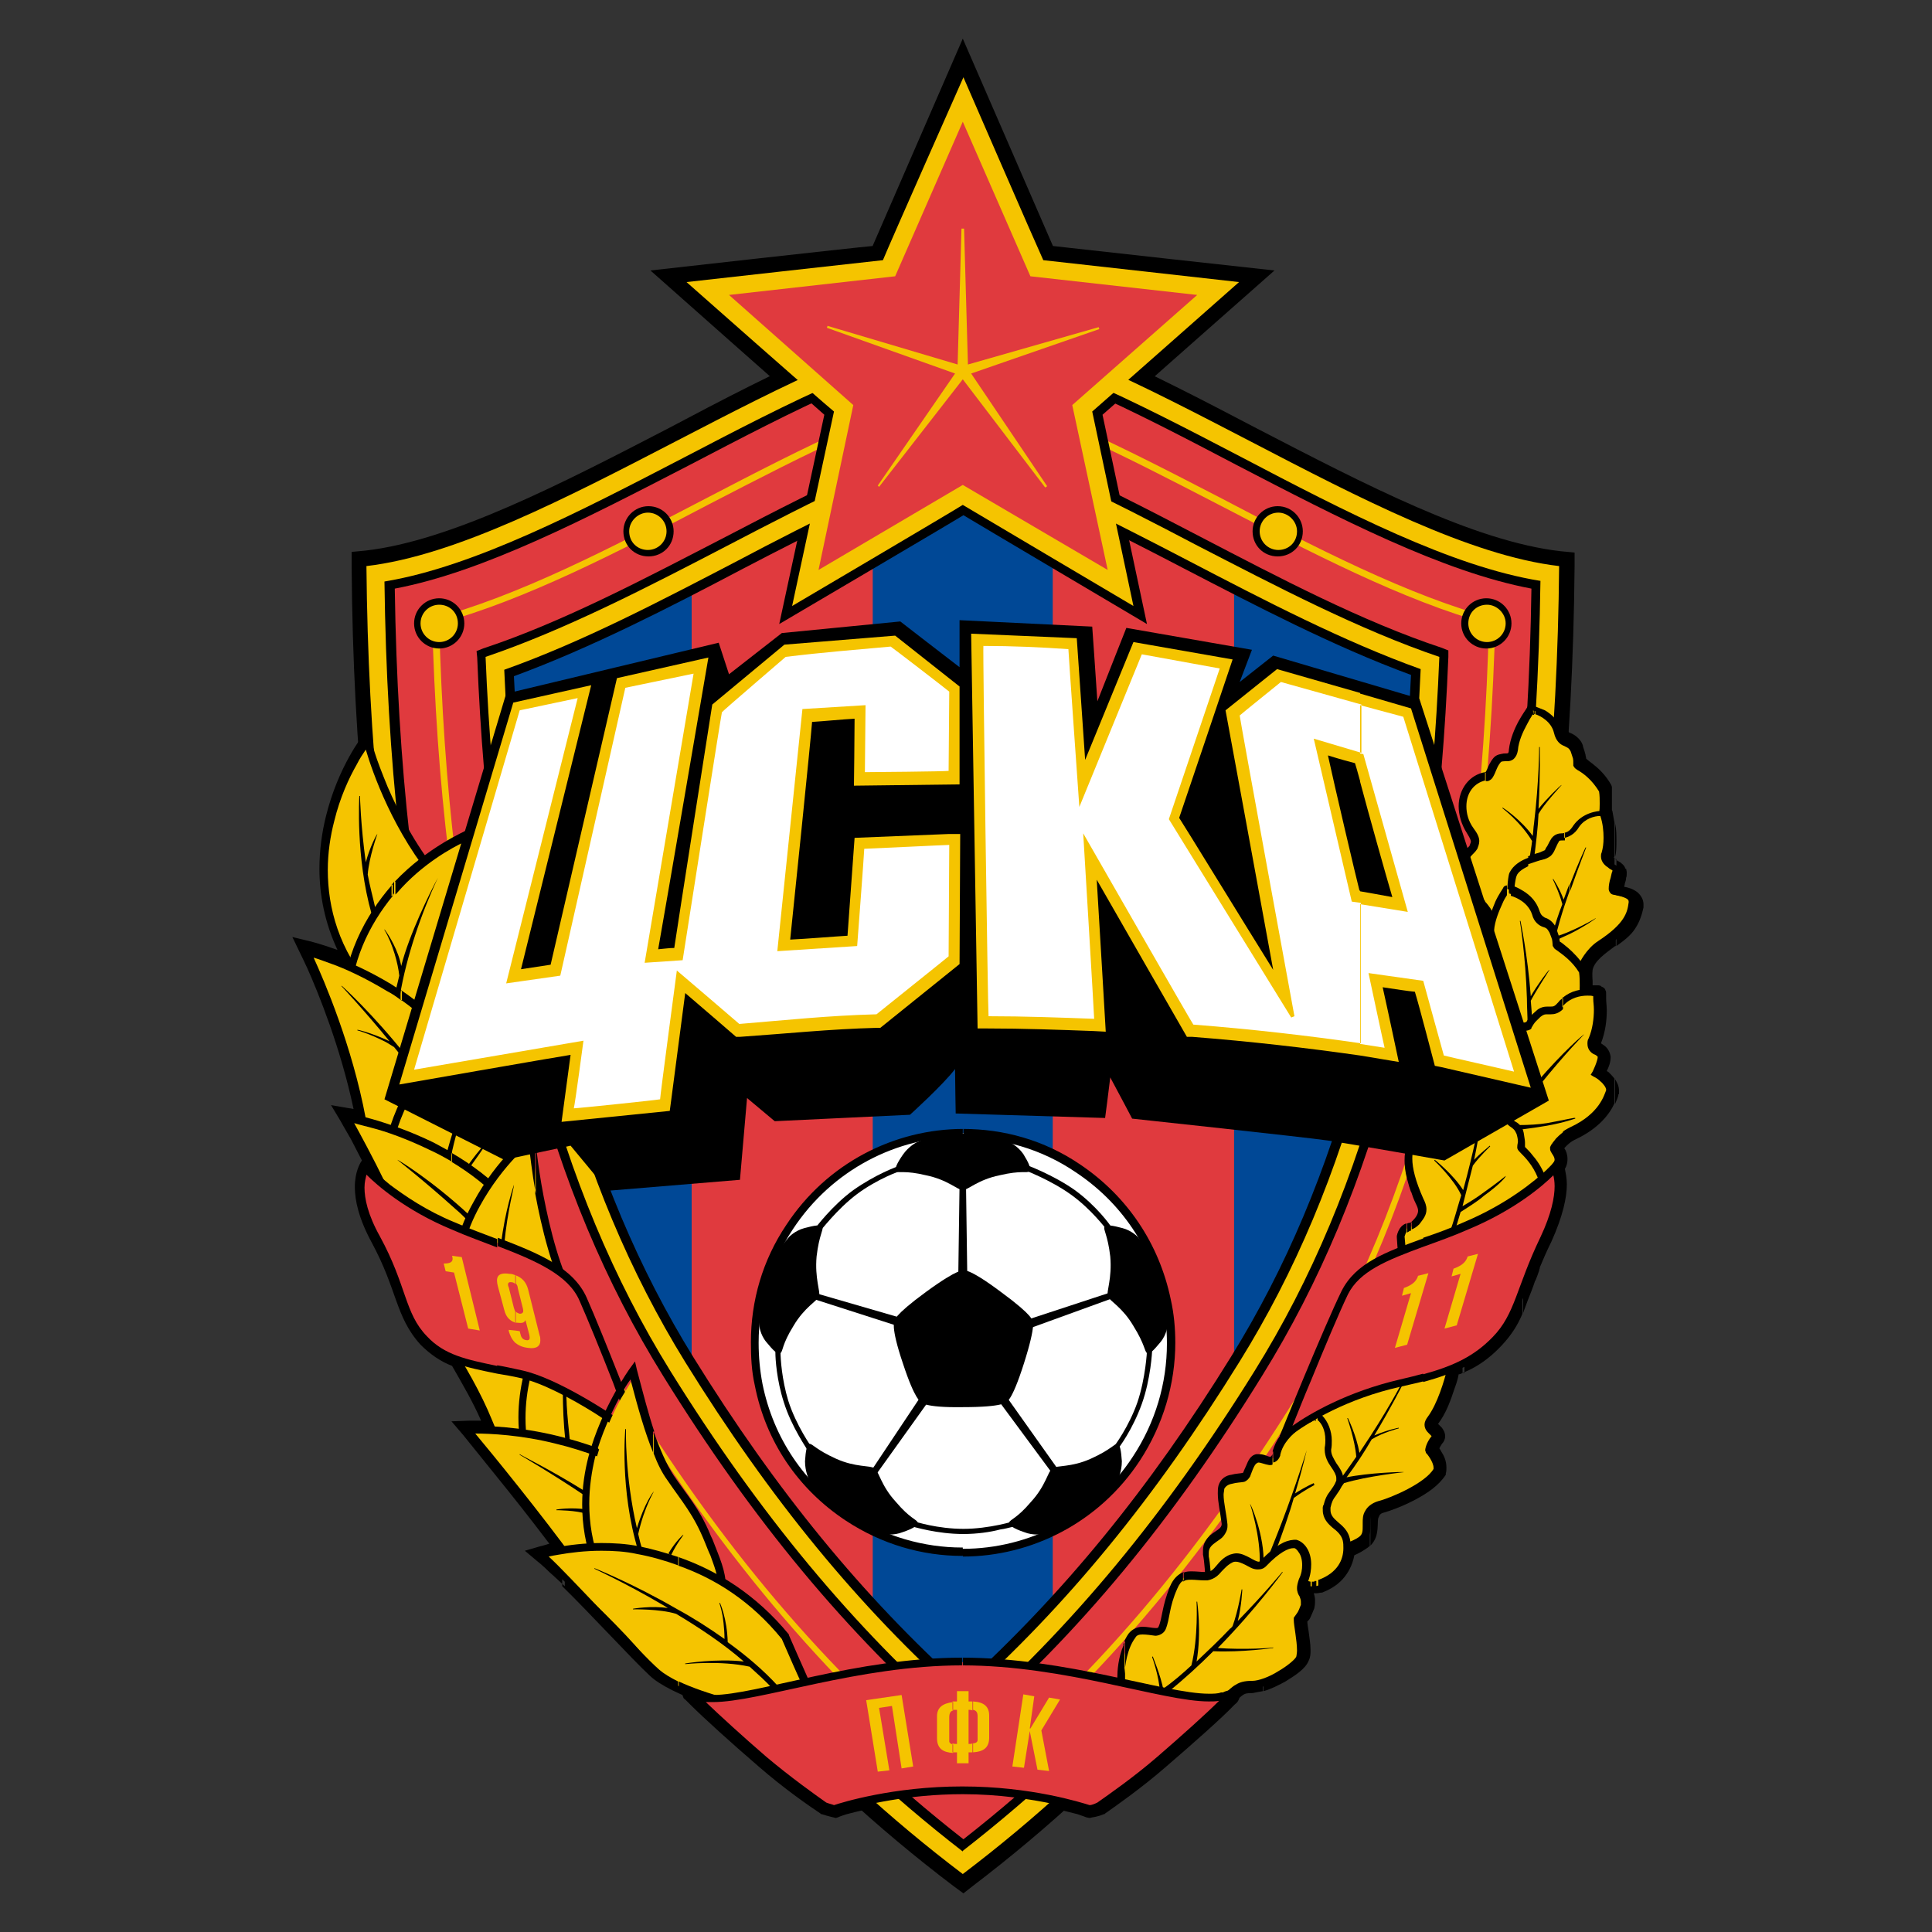 <?xml version="1.0" encoding="utf-8"?>
<!-- Generator: Adobe Illustrator 21.1.0, SVG Export Plug-In . SVG Version: 6.00 Build 0)  -->
<svg version="1.1" id="cska" xmlns="http://www.w3.org/2000/svg" xmlns:xlink="http://www.w3.org/1999/xlink" x="0px" y="0px"
	 viewBox="0 0 300 300" style="enable-background:new 0 0 300 300;" xml:space="preserve">
<rect x="0" y="0" width="300" height="300" fill="#333333" stroke="none"/>
<style type="text/css">
	.st0{fill-rule:evenodd;clip-rule:evenodd;fill:#F5C400;}
	.st1{fill-rule:evenodd;clip-rule:evenodd;}
	.st2{fill-rule:evenodd;clip-rule:evenodd;fill:#E03A3E;}
	.st3{fill-rule:evenodd;clip-rule:evenodd;fill:#004896;}
	.st4{fill-rule:evenodd;clip-rule:evenodd;fill:#FFFFFF;}
</style>
<g>
	<g>
		<path class="st0" d="M189.9,263.5c-5.8,1.5-22.4-5.4-40.5-5.4c-19.7,0-37.9,8.4-42,4.9c-0.8-0.7-0.3-0.3,0.7,0.7
			c1.9,1.9,6.2,5.9,10.5,9.6c3.8,3.3,7.7,6,9.4,7.2c0.7,0.3,1.5,0.5,1.5,0.5s8.3-3,19.8-3c11.5,0,19.8,3,19.8,3s0.8-0.1,1.6-0.5
			c1.7-1.2,5.6-3.9,9.4-7.2c4.3-3.7,8.6-7.6,10.5-9.6C191.7,262.7,190.4,263.3,189.9,263.5z"/>
		<path class="st1" d="M168.7,282.2c0,0-0.5-0.2-1.4-0.5c-0.9-0.2-2.3-0.6-4-1c-3.4-0.7-8.2-1.5-13.8-1.5v-2.7
			c10.3,0,18,2.3,19.8,2.9c0,0,0,0,0.1,0c0.2-0.1,0.5-0.1,0.7-0.2c1.8-1.2,5.5-3.9,9.2-7c2.9-2.5,6-5.2,8.1-7.2
			c-3.9-0.1-9.2-1.5-15.6-2.8c-6.6-1.4-14.3-2.8-22.3-2.8v-2.7c8.2,0,16.1,1.4,22.9,2.8c6.7,1.4,12.3,2.8,15.5,2.8
			c0.7,0,1.2-0.1,1.7-0.2c0.1,0,0.3-0.1,0.5-0.1c0.3-0.1,0.5-0.2,0.9-0.2c0.2,0,0.4,0,0.8,0.2c0.4,0.2,0.8,0.8,0.7,1.2
			c0,0.6-0.2,0.8-0.3,1c-0.1,0.2-0.3,0.3-0.5,0.5c-1.9,2-6.3,5.9-10.6,9.6c-3.9,3.4-7.8,6.1-9.5,7.3l-0.1,0.1l-0.1,0
			c-0.9,0.4-1.8,0.5-1.8,0.5l-0.4,0.1L168.7,282.2z M149.5,279.3C149.5,279.3,149.5,279.3,149.5,279.3c-8.6,0-15.3,1.7-18,2.4
			c-1,0.3-1.4,0.5-1.4,0.5l-0.3,0.1l-0.4-0.1c0,0-0.9-0.2-1.8-0.5l-0.1,0l-0.1-0.1c-1.8-1.2-5.7-3.9-9.6-7.3
			c-4.3-3.7-8.6-7.6-10.6-9.6c-0.3-0.3-0.6-0.6-0.7-0.7c-0.2-0.2-0.3-0.2-0.4-0.4l0,0c0,0,0,0,0,0c0,0,0,0,0-0.1
			c0,0-0.1-0.1-0.1-0.2c0,0,0-0.1,0-0.1c0,0,0-0.1-0.1-0.2c0-0.1,0-0.2,0-0.2c0-0.4,0.1-0.7,0.4-1c0.3-0.3,0.6-0.4,1-0.4
			c0,0,0,0,0.1,0c0,0,0,0,0.1,0c0,0,0.1,0,0.2,0c0.1,0,0.1,0,0.2,0.1c0,0,0.1,0,0.1,0c0,0,0,0,0,0c0,0,0.1,0,0.1,0.1
			c0,0,0.1,0,0.1,0.1c0,0,0.1,0.1,0.3,0.2c0.3,0.3,1.1,0.6,2.4,0.6c3.2,0,8.8-1.4,15.6-2.9c6.8-1.4,14.8-2.9,23.1-2.9c0,0,0,0,0.1,0
			v2.7c0,0,0,0-0.1,0c-8,0-15.8,1.4-22.5,2.9c-6.3,1.3-11.5,2.7-15.3,2.9c2.2,2,5.1,4.6,8,7.1c3.7,3.2,7.4,5.8,9.2,7
			c0.2,0.1,0.5,0.1,0.7,0.2c0,0,0,0,0.1,0c1.8-0.6,9.5-2.9,19.9-2.9c0,0,0,0,0.1,0V279.3z"/>
	</g>
	<path class="st1" d="M250.8,127.9c0.2,0.9,0.2,1.8,0.2,2.7c0,0.8,0,1.7-0.2,2.4V127.9L250.8,127.9z M250.8,133.4
		c0.1,0.1,0.4,0.3,0.8,0.5c0.2,0.2,0.6,0.4,0.8,1l0.1,0l0,0c0.1,0.4,0.1,0.5,0.1,0.6c0,0.4,0,0.6-0.1,0.8c0,0.3-0.1,0.6-0.2,0.9
		c0,0.2-0.1,0.4-0.1,0.5c0.6,0.1,1.3,0.3,2,0.8c0.5,0.4,1,1.1,1,1.9c0,0.1,0,0.3,0,0.5c-0.2,0.9-0.5,2.1-1.3,3.3
		c-0.7,1.1-1.8,1.9-2.9,2.7v-3.4c0.3-0.3,0.5-0.6,0.6-0.8c0.6-0.8,0.7-1.4,0.8-2.1c0,0-0.1-0.1-0.2-0.1c-0.4-0.1-0.8-0.2-1.3-0.3
		v-1.7l0.2-0.1l-0.1,0.1l0,0h0V133.4L250.8,133.4z M250.8,167.6c0.3,0.5,0.6,1,0.6,1.8c0,0.1,0,0.3,0,0.5l-0.1,0v0.1
		c0,0.2-0.2,0.7-0.5,1.4V167.6z M239.1,108.9c0.4,0.1,0.7,0.3,1.2,0.5c1.2,0.6,2.5,1.8,3.1,3.8c0.1,0.4,0.2,0.5,0.2,0.5s0,0,0.2,0.1
		c0.3,0.1,1.6,0.7,2,2v0l0,0.1c0.2,0.6,0.3,0.9,0.4,1.3c0,0.2,0.1,0.4,0.1,0.6c0.2,0.2,0.6,0.5,1,0.8c0.9,0.7,2,1.7,2.9,3.3l0.1,0.3
		l0,0.3c0,0.6,0,1.3,0,2.1c0,0.4,0,0.7,0,1.2c0.1,0.2,0.1,0.2,0.1,0.3c0.1,0.6,0.2,1.1,0.3,1.7v5.1c0,0.1-0.1,0.2-0.1,0.3l0,0v0l0,0
		c0,0,0,0,0.1,0l0,0v5.2l-0.1,0.1l0.1-0.1v1.7c-0.1,0-0.2-0.1-0.4-0.1c-0.2-0.1-0.4,0-0.8-0.6l0,0c0,0,0,0,0,0l0,0l0,0
		c-0.4-0.6-0.3-0.8-0.3-1.1c0-0.6,0.1-1.1,0.3-1.7c0.1-0.3,0.1-0.6,0.2-0.8c-0.3-0.2-0.8-0.5-1.2-1c-0.3-0.4-0.5-1-0.5-1.6
		c0-0.3,0-0.6,0.1-0.8c0.1-0.6,0.2-1.3,0.2-2c0-0.8-0.1-1.7-0.3-2.7l-0.7,0l0.3-1.7c0.1-0.5,0.1-1,0.1-1.5c0-0.5,0-1.1,0-1.6
		c-0.6-0.9-1.2-1.5-1.8-2c-0.6-0.6-1.2-0.9-1.7-1.2c-0.1-0.1-0.3-0.2-0.5-0.6l-0.1-0.3v-0.3c0-0.6,0-0.7,0-0.8c0-0.1-0.1-0.4-0.3-1
		c-0.2-0.3-0.1-0.2-0.3-0.4c-0.2-0.1-0.8-0.3-1.5-0.9c-0.4-0.5-0.6-1-0.8-1.7c-0.3-0.9-0.8-1.5-1.5-1.9c0,0-0.1,0-0.1,0v-1.8l0,0
		l0,0l0,0v-0.4c0,0,0,0,0,0.1c0-0.1,0-0.1,0-0.1V108.9L239.1,108.9z M250.8,146.9c-1.6,1.2-3.2,2.3-3.5,3.7c-0.1,0.7,0,1.5,0,1.8
		c0,0.3,0,0.4,0,0.6l0.4,0c0.2,0,0.4,0,0.5,0c0.1,0,0.1,0,0.4,0.1c0,0.1,0.1,0.1,0.3,0.2c0.1,0.1,0.3,0.1,0.4,0.5
		c0.1,0.1,0.1,0.3,0.1,0.6l0,0c0,0,0,0.1,0,0.1c0,0.1,0,0.3,0,0.6c0,0.5,0.1,1.1,0.1,1.8c0,1.5-0.2,3.3-0.9,5.1l0,0
		c0.1,0.1,0.5,0.3,0.8,0.6c0.3,0.3,0.6,0.8,0.7,1.5v0l0,0c0,0.9-0.3,1.6-0.6,2.2c0.1,0.1,0.2,0.1,0.3,0.2c0.3,0.3,0.6,0.6,0.9,1v3.8
		c-0.7,1.6-2.4,3.9-6,5.6h0l0,0c-0.7,0.3-1.4,0.9-1.8,1.4c0.3,0.4,0.5,1,0.5,1.7c0,0.5-0.1,1-0.4,1.5c0.1,0.6,0.3,1.4,0.3,2.4
		c0,2-0.6,4.9-2.4,8.9c-0.7,1.4-1.3,2.8-1.8,4v-6.8c1.2-2.8,1.5-4.9,1.5-6.2c0-1.2-0.3-1.8-0.3-1.9l-0.4-0.8l0.6-0.7
		c0-0.1,0.1-0.1,0.1-0.2c0.1-0.2,0.1-0.3,0.1-0.3c0,0,0-0.1-0.1-0.3c-0.1-0.2-0.2-0.3-0.4-0.6c0-0.1-0.2-0.2-0.3-0.8
		c0-0.2,0-0.5,0.2-0.6c0-0.1,0-0.1,0.1-0.2c0.1-0.1,0.1-0.2,0.2-0.3c0.2-0.2,0.4-0.6,0.7-0.9c0.6-0.6,1.4-1.4,2.5-1.8
		c4-1.9,4.7-4.3,5-5.2c0,0,0,0,0,0c-0.1-0.1-0.2-0.2-0.3-0.4c-0.3-0.3-0.6-0.6-0.9-0.8c-0.1-0.1-0.2-0.1-0.2-0.1l-1.2-0.7l0.7-1.2
		c0,0,0,0,0.1-0.2c0.1-0.1,0.2-0.3,0.3-0.6c0.1-0.3,0.2-0.6,0.3-0.9c-0.2-0.1-0.6-0.3-0.9-0.7c-0.3-0.4-0.6-1-0.6-1.6
		c0-0.4,0.1-0.8,0.3-1.2c0.6-1.3,0.7-2.9,0.7-4.1c0-0.5,0-1-0.1-1.3l0,0l-2.6,0l0.9-1.3l-0.6-0.4V153c0,0,0,0,0-0.1
		c0-0.5,0-1.1-0.1-1.6l0-0.1l0.1-1.2l0.1-0.2c0.1-0.2,1.1-2.5,3.4-3.9c1.3-0.9,2.3-1.7,2.9-2.4V146.9L250.8,146.9z M247.4,164.2
		L247.4,164.2L247.4,164.2z M239,108.8c0,0,0.1,0,0.1,0.1v0.8c0,0,0,0,0-0.1c0,0,0,0,0,0.1v0.4l0,0l0,0l0,0v1.8
		c0-0.1-0.1-0.1-0.1-0.1v-2.5c0,0,0,0,0,0c0,0,0,0.1,0.1,0.2c0-0.1,0-0.1-0.1-0.2c0,0,0,0,0,0V108.8L239,108.8z M239.1,196.9
		c0,0.1-0.1,0.2-0.1,0.4v-6.8c0-0.1,0.1-0.2,0.1-0.4V196.9L239.1,196.9z M239,109.3C239,109.3,239,109.3,239,109.3L239,109.3
		C239,109.3,239,109.3,239,109.3L239,109.3z M238.4,108.7c0.1,0,0.2,0,0.4,0.1c0.1,0,0.1,0,0.2,0v0.5c-0.1,0-0.1-0.1-0.1-0.1
		c0,0,0,0.1,0,0.1c0.1,0,0.1,0,0.1,0v2.5c-0.2-0.1-0.4-0.2-0.6-0.3V108.7L238.4,108.7L238.4,108.7L238.4,108.7L238.4,108.7z
		 M239,197.3c-0.2,0.6-0.4,1.1-0.6,1.6v-7c0,0,0-0.1,0-0.1c0.2-0.4,0.4-0.8,0.6-1.2V197.3L239,197.3z M239,109.3
		C239,109.3,239,109.3,239,109.3C239,109.3,239,109.3,239,109.3L239,109.3z M236.4,109.5c0-0.1,0.1-0.1,0.1-0.2l0,0
		c0-0.1,0.1-0.2,0.2-0.3c0.2-0.2,0.6-0.4,1-0.4l0,0l0,0c0.1,0,0.1,0,0.1,0c0,0,0.1,0,0.1,0s0,0,0,0h0c0,0,0.1,0,0.2,0
		c0,0,0.1,0,0.1,0v0l0,0l0,0v2.8c0,0,0,0,0,0c-0.2,0.3-0.4,0.6-0.6,1c-0.5,1-1.1,2.2-1.3,3.4v-6.3l0,0l0,0l0,0V109.5L236.4,109.5z
		 M238.4,198.8c-0.4,1.2-0.8,2.2-1.2,3.2c-0.2,0.6-0.5,1.3-0.7,1.9v-7.7c0.5-1.3,1.2-2.8,1.9-4.5V198.8z M236.4,109.5
		C236.4,109.5,236.4,109.5,236.4,109.5l0.1,0.1l0,0l0,0l0,0v6.3c0,0-0.1,0.1-0.1,0.2v-6.2l0,0l0,0l0,0V109.5L236.4,109.5z
		 M236.4,203.9L236.4,203.9l-0.1-7.6c0,0,0.1,0,0.1-0.1V203.9z M228.6,144.6c0.4-0.4,0.9-0.6,1.2-0.6c0.1,0,0.2,0,0.3,0
		c-0.1-0.7-0.3-1.3-0.4-1.4l0,0c-0.3-0.3-0.6-0.7-1.1-1.3V120c0,0,0,0,0,0c0.4-0.1,0.6-0.1,0.7-0.1c0.1-0.1,0.3-0.3,0.4-0.6
		c0.3-0.5,0.7-1.1,1-1.7c0.3-0.3,0.4-0.6,1.1-1c0.6-0.3,0.9-0.2,1.2-0.3c0.3,0,0.5,0,0.6-0.1v0c0,0,0-0.1,0-0.2
		c0.4-3,2.1-5.6,2.8-6.5v0.4v0c0,0,0,0,0,0l0,0v6.2c0,0.1,0,0.2,0,0.3c0,0.6-0.3,1.2-0.6,1.6c-0.4,0.4-0.8,0.7-1.2,0.8
		c-0.6,0.2-1.1,0.2-1.4,0.2c-0.1,0.1-0.2,0.3-0.4,0.6c-0.3,0.5-0.7,1.1-1.1,1.7c-0.3,0.4-0.5,0.7-1.2,1.1c-0.5,0.1-0.8,0.2-0.9,0.2
		c0,0-0.1,0.1-0.1,0.2c-0.1,0.3-0.2,0.5-0.3,0.7c-0.1,0.3-0.2,0.7-0.2,1.3c0,0.9,0.2,2,1.2,3.6c0.5,0.7,0.8,1.5,0.8,2.2
		c0,1.1-0.6,1.8-0.7,1.9c-0.5,0.8-0.9,1-1.1,1.3c-0.2,0.2-0.4,0.5-0.6,1.1c0.3,3.3,1.9,4.6,3.1,6c0.5,0.5,0.6,1,0.8,1.7
		c0.2,0.6,0.3,1.4,0.3,2.2l0,0.3l-0.1,0.3c-0.3,0.8-1.2,1.3-1.7,1.4c-0.3,0.1-0.5,0.1-0.6,0.1c0,0.3-0.1,0.6-0.2,0.9
		c-0.1,0.4-0.3,0.8-0.7,1.1c-0.3,0.2-0.6,0.4-1,0.4c0,0,0,0-0.1,0V144.6L228.6,144.6z M236.4,204c-0.7,1.7-1.7,3.3-3.2,4.9
		c-1.4,1.5-2.9,2.7-4.6,3.6v-3.2c1-0.6,1.8-1.4,2.7-2.3c1.7-1.7,2.5-3.5,3.4-5.9c0.5-1.4,1.1-2.9,1.7-4.7V204L236.4,204z
		 M228.6,171.7v-1.4c0-0.1,0-0.1,0.1-0.1l0,0c0,0,0,0-0.1,0.1v-2.9c0.2,0.5,0.3,0.7,0.4,0.8c0,0.1,0,0.1,0,0.1
		c0.1,0.1,0.1,0.1,0.1,0.1c0,0,0,0.1,0,0.1c0,0.1,0.1,0.1,0.1,0.1c0,0,0,0,0,0c0,0,0,0,0,0.1c0,0,0,0.1,0,0.2
		c0.1,0.2,0.2,0.5,0.3,0.9l0.2,0.9l-0.8,0.5C228.9,171.5,228.7,171.6,228.6,171.7L228.6,171.7z M228.6,162.3v-6.1c0,0,0,0.1,0.1,0.1
		c1.1,1.4,1.4,2.9,1.4,4c0,0.3,0,0.6-0.1,0.9c-0.2,0.5-0.5,0.7-0.6,0.8c-0.2,0.1-0.3,0.2-0.5,0.2
		C228.7,162.3,228.6,162.3,228.6,162.3z M228,145.4L228,145.4c0.1-0.4,0.4-0.6,0.6-0.8v4.5c-0.1,0-0.2,0-0.2,0c0,0-0.2,0-0.4-0.1
		V145.4L228,145.4z M228.6,141.3c-0.2-0.2-0.4-0.5-0.6-0.7V131c0.2-0.4,0.3-0.5,0.2-0.5c0,0,0-0.1-0.2-0.5v-9.7
		c0.2-0.1,0.4-0.3,0.6-0.3V141.3L228.6,141.3z M228.6,212.5c-0.2,0.1-0.4,0.2-0.6,0.3v-3.1c0.2-0.1,0.4-0.3,0.6-0.4V212.5
		L228.6,212.5z M228.6,156.3v6.1c-0.2,0.1-0.3,0.1-0.5,0.2c0,0-0.1,0-0.1,0v-7.2C228.2,155.6,228.3,155.9,228.6,156.3L228.6,156.3z
		 M228.6,167.4v2.9c0,0-0.1,0-0.1,0c0,0,0.1,0,0.1,0v1.4c-0.2,0.1-0.4,0.3-0.6,0.4v-1.6c0,0,0.1,0,0.1,0c0,0-0.1,0-0.1,0v-4.6
		C228.2,166.5,228.4,167,228.6,167.4z M227.1,159.9c0,0,0.1,0,0.2,0c0-0.2-0.1-0.5-0.2-0.7v-5.8c0.2,0.6,0.5,1.3,0.9,1.9v7.2
		c-0.4,0.1-0.7,0.3-0.8,0.4c0,0-0.1,0.1-0.1,0.1c0.3,1.1,0.6,2,0.9,2.8v4.6c0,0-0.1,0-0.1,0c0,0,0,0,0,0s0,0,0,0c0,0,0,0,0.1,0v1.6
		c-0.3,0.2-0.6,0.4-0.9,0.6V159.9L227.1,159.9z M227.1,146.1c0.2,0,0.5,0,0.7,0.1c0-0.1,0-0.2,0-0.3l0-0.3l0.1-0.2v3.5
		c0,0-0.1,0-0.2,0c-0.2,0-0.5-0.1-0.7-0.1V146.1L227.1,146.1z M228,140.6c-0.3-0.4-0.6-0.8-0.9-1.4v-7.3c0.4-0.5,0.7-0.7,0.8-0.8
		c0,0,0-0.1,0.1-0.1V140.6L228,140.6z M228,130C227.9,130,227.9,129.9,228,130L228,130l-0.1-0.1c-0.3-0.5-0.6-0.9-0.8-1.4v-7.2
		c0.2-0.4,0.6-0.7,0.9-1V130L228,130z M228,212.8c-0.3,0.1-0.6,0.3-0.9,0.4v-3c0.3-0.2,0.6-0.4,0.9-0.5V212.8z M212.7,195.3
		c1.1-0.6,2.3-1.2,3.6-1.8c0-0.4-0.1-0.8-0.1-1.3v-0.3l0-0.2c0.2-0.6,0.4-1.1,0.7-1.5c0.3-0.4,0.8-0.7,1.1-0.8
		c0.7-0.3,0.7-0.2,0.9-0.4c0.6-0.6,0.6-0.9,0.6-1c0-0.1,0-0.3-0.3-0.8v0l0-0.1c-1.3-2.8-1.8-5.1-1.8-7c0-1.2,0.2-2.3,0.7-3.1
		c0.6-1.2,1.7-1.9,2.5-2.5c0.5-0.3,0.9-0.5,1.2-0.6c0.3-0.4,0.7-1.1,1.5-1.7c0.6-0.5,2-1.6,3.4-2.5c0,0-0.1-0.1-0.1-0.2
		c-0.1-0.2-0.3-0.5-0.5-1.1c-0.4-1-0.9-2.5-1.6-4.9l-0.1-0.3l0-0.3c0.1-1.3,1.1-2.3,1.8-2.6c0.3-0.2,0.6-0.3,0.9-0.4v12.8
		c-0.9,0.6-1.8,1.2-2,1.5c-0.7,0.7-1.1,1.3-1.2,1.4l-0.2,0.5l-0.5,0.2c0,0-0.1,0-0.4,0.2c-0.2,0.1-0.6,0.3-0.9,0.5
		c-0.7,0.4-1.4,1-1.5,1.4c-0.2,0.4-0.4,1-0.4,1.9c0,1.3,0.4,3.3,1.6,5.8c0.4,0.7,0.6,1.4,0.6,2.1c0,1.2-0.7,2.1-1.3,2.8
		c-0.5,0.6-1.2,0.9-1.5,1c-0.4,0.1-0.3,0.1-0.3,0.1c0,0-0.1,0.1-0.1,0.3c0,0.7,0.1,1.3,0.2,1.9l0.1,1.1l-0.9,0.4
		c-2.2,1-4.1,1.9-5.7,2.9V195.3L212.7,195.3z M227.1,159.2c-0.1-0.4-0.4-0.8-0.6-1.1v0l0-0.1c-2.3-3.4-2.9-6.9-2.9-8.9
		c0-0.3,0-0.6,0-0.8c0-0.2,0-0.4,0.2-0.8c0.4-0.7,1-1,1.5-1.2c0.5-0.1,1-0.2,1.4-0.2c0.1,0,0.3,0,0.4,0v2.8c-0.1,0-0.3,0-0.4,0
		c-0.2,0-0.3,0-0.4,0c0,0.1,0,0.1,0,0.2c0,0.9,0.2,2.5,0.8,4.3V159.2L227.1,159.2z M227.1,139.2c-0.6-1.1-1.2-2.6-1.2-4.4v-0.1v-0.1
		c0.2-1.2,0.7-2.1,1.2-2.6V139.2L227.1,139.2z M227.1,128.5c-0.7-1.4-1-2.7-1-3.8c0-0.9,0.2-1.6,0.4-2.2c0.2-0.5,0.4-1,0.4-1l0,0
		l0-0.1c0,0,0-0.1,0.1-0.1V128.5L227.1,128.5z M227.1,213.2c-0.2,0.1-0.4,0.2-0.6,0.2c-0.1,0.6-0.3,1.3-0.6,2.1
		c-0.6,1.8-1.3,3.9-2.6,5.6c0.1,0.1,0.3,0.3,0.6,0.6c0.2,0.3,0.5,0.7,0.5,1.3c0,0.5-0.2,0.9-0.5,1.2c-0.2,0.3-0.3,0.5-0.4,0.7
		c0.1,0.1,0.2,0.3,0.3,0.5c0.4,0.6,0.8,1.4,0.8,2.5c0,0.3,0,0.6-0.1,0.9l0,0.1l0,0.1c-1.1,1.7-2.9,2.9-4.8,3.9c-1.9,1-3.8,1.7-4.9,2
		c-0.4,0.1-0.5,0.3-0.6,0.4c0,0.1-0.1,0.2-0.2,0.5c-0.1,0.5,0,1.3-0.2,2.3c-0.1,0.6-0.4,1.3-1,1.9v-7.1c0.3-0.2,0.7-0.5,1.2-0.6
		c1-0.3,2.8-1,4.5-1.9c1.6-0.8,3-1.9,3.6-2.7c0-0.2-0.2-0.7-0.5-1.1c-0.2-0.4-0.5-0.7-0.5-0.7c0,0,0,0,0,0c0,0,0,0-0.1-0.2l-0.2-0.3
		l0-0.4c0-0.2,0.1-1,0.8-2.1c-0.3-0.3-0.9-0.9-0.9-1.9c0-0.6,0.2-1.2,0.6-1.6c0.8-1.1,1.6-3,2.1-4.6c0-0.1,0.1-0.2,0.1-0.4
		c-1.1,0.4-2.3,0.6-3.5,0.9h-0.1h-0.1c0,0,0,0,0,0c-0.3,0-0.5-0.1-0.6-0.1c-0.5,0.2-1,0.4-1.4,0.3c-0.5,0-0.9-0.1-1.1-0.2
		c-0.2-0.1-0.3-0.1-0.4-0.1c0,0-0.1,0-0.4,0.1c-0.6,0.3-0.8,0.5-0.9,0.5c-0.1,0.1-0.2,0.2-0.6,0.6l-0.2,0.2l-0.3,0.1
		c-0.4,0.1-0.5,0.1-0.7,0.1c-0.1,0-0.2,0-0.2,0v-3.5c1.4-0.6,2.8-1.1,4.2-1.4c0.6-0.1,1.1-0.2,1.6-0.3l0.4-0.1h0c0,0,0,0,0.1,0
		c0.3,0,0.5,0.1,0.6,0.2c2.5-1.2,5.1-1.2,5.8-1.2h0c0,0,0.1,0,0.2,0c0,0,0,0,0.3,0l0,0c0.4-0.2,0.8-0.4,1.2-0.5V213.2z M196.1,224.9
		c0.3,0.1,0.6,0.2,0.8,0.4l0.9-2.5c0,0,5.9-15.9,8.6-21.5c1.2-2.5,3.5-4.4,6.2-5.9v3.2c-1.8,1.2-3.1,2.4-3.8,3.9
		c-1.3,2.7-3.5,8.1-5.2,12.7c-0.6,1.6-1.2,3.2-1.7,4.5c0.5-0.3,1-0.6,1.6-1l3-1.9h-0.3l4.7-2.3c0.6-0.3,1.2-0.6,1.8-0.8v3.5
		c-0.4,0-0.8,0-1.3,0l-4.8-0.3l-1.1,3.5c-0.2,0.6-0.3,1.3-0.3,2.1c0,0,0,0,0,0l0.2,3.4l-2.5-2.3c-0.1-0.1-0.2-0.2-0.3-0.3
		c-0.3,0.2-0.6,0.5-0.9,0.8c-0.9,0.8-1.8,2-2.3,3.2c-0.2,0.4-0.4,0.7-0.7,1c-0.3,0.3-0.8,0.5-1.2,0.5c-0.7-0.1-1.1-0.3-1.3-0.5
		V224.9L196.1,224.9z M212.7,240.1c-0.1,0-0.2,0.1-0.3,0.2c-0.7,0.5-1.4,0.9-2.1,1.2c-0.3,1.6-1,2.8-1.8,3.7c-1,1.1-2.2,1.7-3.2,2.1
		l-0.1,0h0c-0.2,0-0.5,0.1-0.7,0.1c-0.1,0-0.3,0-0.5,0c0.1,0.3,0.2,0.7,0.2,1.1c0,0.3,0,0.7-0.1,1.1l0,0.1v0c-0.3,0.7-0.4,1-0.6,1.4
		c-0.1,0.3-0.3,0.5-0.5,0.7c0,0.3,0.1,0.9,0.2,1.5c0.1,0.9,0.3,1.9,0.3,2.9c0,0.6,0,1.1-0.3,1.7c-0.3,0.7-0.8,1.2-1.4,1.7
		c-0.6,0.5-1.4,1-2.2,1.5c-1.1,0.6-2.3,1.2-3.4,1.5v-2.9c0.3-0.1,0.6-0.2,0.9-0.4c1-0.5,2.1-1.2,2.8-1.7c0.5-0.4,0.7-0.7,0.8-0.8
		c0,0,0,0,0-0.2c0-0.1,0-0.3,0-0.5c0-0.7-0.1-1.6-0.2-2.5c-0.1-0.9-0.3-1.6-0.3-2.2c0-0.1,0-0.2,0.1-0.5l0-0.2l0.1-0.2
		c0.4-0.5,0.5-0.6,0.6-0.8c0-0.1,0.1-0.4,0.4-1c0-0.1,0-0.2,0-0.3c0-0.1,0-0.1-0.2-0.4c-0.1-0.3-0.5-0.9-0.5-1.7
		c0-0.5,0.2-1.1,0.4-1.7c0.1-0.3,0.2-0.6,0.3-0.9l0-0.6l0.6-0.4c0.1-0.1,0.4-0.2,0.8-0.2c0.5,0,0.9,0.3,1.1,0.5
		c0.2,0.2,0.2,0.3,0.3,0.5c0.1,0.2,0.1,0.3,0.2,0.5c0.1,0.3,0.1,0.5,0.2,0.6c0.7-0.3,1.4-0.7,1.9-1.3c0.6-0.7,1.1-1.5,1.2-2.9
		l0.1-0.9l0.8-0.3c0.7-0.3,1.4-0.6,2.3-1.2c0,0,0,0,0.1-0.1c0-0.1,0.1-0.4,0.1-0.8c0.1-0.7,0-1.7,0.6-2.9c0.2-0.4,0.6-0.8,1-1.1
		V240.1z M180.3,251.6c0-0.3,0.1-0.6,0.1-0.9v0h0c0.5-4.5,3.1-7.4,4.6-8.7c1.1-1.7,2.5-2.2,2.7-2.3l0.2-0.1h0.2c0,0,0,0,0.1,0
		c0,0,0.2,0,0.3,0c0-0.2,0.1-0.5,0.1-0.8c0-0.4-0.1-0.9-0.2-1.4v0h0c-0.5-2.2-0.7-3.6-0.7-4.7c0-0.6,0.1-1.1,0.3-1.6
		c0.1-0.5,0.5-0.8,0.7-1.1c1.1-1.1,2.8-1.7,3.9-2c0-0.1,0.1-0.2,0.1-0.3c0.2-0.4,0.4-1.1,0.8-1.7c0.3-0.4,0.8-0.9,1.5-1.1
		c0.2,0,0.3,0,0.5,0c0.3,0,0.5,0,0.7,0.1v3.1l0,0c-0.2-0.1-0.4-0.3-0.6-0.4c0,0,0,0,0,0.1c-0.2,0.4-0.4,0.9-0.6,1.5
		c-0.2,0.3-0.5,0.9-1.3,1.2c-0.6,0.1-2.6,1-3,1.4c0,0.1,0,0,0,0.1c0,0,0,0.2,0,0.6c0,0.7,0.1,2,0.6,4c0.2,0.7,0.3,1.5,0.3,2.1
		c0,0.6-0.1,1.2-0.2,1.6c-0.2,0.5-0.4,1-1,1.5c-0.7,0.4-1.3,0.5-1.7,0.5c0,0-0.1,0.1-0.2,0.1c-0.2,0.2-0.6,0.5-1,1l-0.1,0.2
		l-0.2,0.1c-1.1,0.9-3.4,3.5-3.8,7c-0.2,2.1-1.1,3.7-1.2,3.8l-0.6,1l-1.1-0.3c0,0,0,0-0.1,0l0,0V251.6L180.3,251.6z M196.1,262.6
		c-0.6,0.1-1.1,0.2-1.6,0.3h0h0l0,0c0,0,0,0-0.1,0c-0.9,0-1.1,0.1-1.4,0.3c-0.3,0.2-0.7,0.6-1.5,1.2c-0.9,1.3-2.4,2.9-4.7,4.4
		l-0.2,0.1l-0.2,0c-3.7,0.8-4.9,0.9-5.5,0.9c0,0.2,0.1,0.3,0.1,0.5l0.1,0.6l-0.4,0.5c-0.1,0.1-0.2,0.3-0.3,0.4v-2.8
		c0,0.1,0.1,0.2,0.2,0.4v-0.8l0,0h-0.2v-1.7c0.2,0,0.5,0.1,0.8,0.2c0.6-0.1,1.9-0.3,4.3-0.8c1.9-1.2,3.1-2.6,3.9-3.7l0.1-0.2
		l0.2-0.1c0.7-0.5,1.1-0.9,1.8-1.3c0.7-0.5,1.7-0.7,2.9-0.7c0,0,0.1,0,0.1,0c0,0,0,0,0,0c0.3,0,0.9-0.1,1.6-0.4V262.6z M175.4,253.3
		c1.1-0.8,2.3-0.9,3.2-0.9c0.6,0,1.1,0,1.5,0.1c0.1-0.2,0.2-0.5,0.3-0.9v3.7c-0.1-0.1-0.3-0.1-0.4-0.1c-0.4-0.1-0.9-0.1-1.3-0.1
		c-0.6,0-1.1,0.1-1.4,0.3c-1.4,2.9-1.7,4.4-1.8,4.9V253.3L175.4,253.3z M180.3,271.7c-0.4,0.4-0.9,0.7-1.4,0.7
		c-0.6,0.1-1.1,0.1-1.8,0.2H177h-0.1c-0.4,0-0.9-0.1-1.5-0.2v-2.8c0.7,0.1,1.2,0.2,1.7,0.3c0.2,0,0.5,0,0.6-0.1
		c-0.1-0.2-0.3-0.5-0.3-0.9c0-0.8,0.5-1.2,0.8-1.5l0.1-0.1l0.1,0c0.8-0.4,1.2-0.6,1.9-0.6c0,0,0,0,0,0v1.7h0l-0.2,0.2l0.2-0.2v0.4
		c0,0,0,0.1,0,0.1V271.7L180.3,271.7z M175.4,260.8v-0.3c0,0.1,0,0.1,0,0.1C175.4,260.7,175.4,260.8,175.4,260.8L175.4,260.8z
		 M175.4,260.5c0,0.1,0,0.1,0,0.1C175.4,260.6,175.4,260.5,175.4,260.5L175.4,260.5L175.4,260.5z M179.5,269L179.5,269L179.5,269z
		 M174.8,254c0-0.1,0.1-0.1,0.1-0.2l0.1-0.2l0.2-0.2c0,0,0.1-0.1,0.2-0.1v6.9c0,0,0,0.1,0,0.1c0-0.1,0-0.1,0-0.2c0,0,0,0.1,0,0.2
		l0,0c0,0,0,0,0,0.1v0.3l0,0c0,0,0,0,0,0.1c0,0,0,0,0,0v0.1c0,0.1-0.1,0.1-0.1,0.2c0,0.1-0.1,0.4-0.2,0.6c-0.1,0.2-0.2,0.4-0.3,0.6
		v-2.9c0,0,0.1,0,0.1,0.1h0c0,0-0.1-0.1-0.2-0.1V254L174.8,254z M175.4,272.5c-0.2,0-0.4,0-0.6,0v-2.8c0.2,0,0.4,0,0.6,0V272.5
		L175.4,272.5z M175.4,260.4C175.4,260.4,175.4,260.4,175.4,260.4L175.4,260.4C175.4,260.4,175.4,260.4,175.4,260.4L175.4,260.4z
		 M163.2,272.4L163.2,272.4l-0.6-1.3l-0.6-1.5l1.5-0.5l0.1,0c0.9-0.3,1.7-0.6,2.6-0.9c1.1-0.8,1.6-1.8,1.9-2.9
		c0.4-1.1,0.4-2.3,1-3.4l0-0.1l0.1-0.1c0.5-0.6,0.5-0.8,1.3-1.2c0.2-0.1,0.4-0.1,0.5-0.1l0,0l0,0l0,0c0,0,0,0,0.1,0l0.5-0.2l0.5,0.1
		c0.3,0.1,0.5,0.2,0.7,0.3v0c0-0.1,0-0.1,0-0.1c0-0.9,0.3-2.7,2.2-6.4v5.4c0,0-0.1,0-0.1,0c0,0,0.1,0,0.1,0.1v2.9
		c-0.1,0.3-0.4,0.6-0.8,1c-0.3,0.2-0.7,0.3-1.1,0.3c-0.6,0-1-0.3-1.2-0.5c0,0-0.1-0.1-0.1-0.1c0,0-0.1,0.1-0.2,0.2
		c-0.1,0.4-0.3,1.6-0.7,2.9c-0.3,1-0.8,2.3-1.8,3.4c0.8-0.1,1.7-0.1,2.4-0.1l0,0c1.4,0,2.6,0.1,3.6,0.2v2.8c-1-0.1-2.2-0.3-3.6-0.3
		c-1.7,0-3.7,0.2-5.8,0.9c-0.1,0-0.2,0.1-0.4,0.1l-1.2,0.4L163.2,272.4L163.2,272.4z M125.7,265.9v-1.2l0.6-0.5h-0.1l-0.5,0.1v-5.2
		c1,2.2,1.6,3.6,1.8,4.2c0.1,0.2,0.1,0.2,0.2,0.4l0,0v0c0,0,0,0,0,0c0,0.1,0.1,0.3,0,0.4c0,0,0,0,0,0c0,0,0,0.1,0,0.1
		c0,0.1,0,0.2-0.1,0.2c0,0,0,0,0,0l0,0l0,0l-1-0.5h-0.2v0l0.4,1.2l-0.1-0.4l0.1,0.4c0,0,0,0-0.1,0c-0.1,0.1-0.2,0.1-0.4,0.1
		C126.2,265.8,126,265.9,125.7,265.9z M125.7,259.3v5.2l-0.3,0.1l-0.3,0.1c0.1,0.1,0.1,0.3,0.2,0.4l0.4-0.3v1.2
		c-0.2,0-0.5,0.1-0.9,0.2c-1.3,0.3-3.2,0.6-5.5,0.6c-4.4,0-15.3-3.6-18.4-6.6c-2.7-2.5-9.3-9.7-13.6-13.9v-3.8
		c3.9,3.5,11.6,10.6,16.1,16.6c6.5,3.9,12,4.8,15.9,4.8c2.3,0,4.1-0.3,5.2-0.6c-0.2-0.4-0.4-0.8-0.6-1.4c-0.8-1.7-1.9-4.1-3.2-7.1
		c-3-3.6-6.3-6.3-9.7-8.3l0.7-1.2l1.3-0.5l-1.3,0.5l-0.7,1.2l-0.5-0.2l-0.2-0.5c-0.2-0.7-0.5-1.5-0.8-2.4l-0.1-0.1v-0.1
		c-0.2-1.4-0.5-2.8-1-4.2c-6.8-7.6-10-16.8-11.2-21.5l-1.2,1.9l-1-2.5c-1.9-5-4.5-11.3-5.8-14.4c-0.5-1-1.1-1.9-2-2.7v-5.1
		c0.2,0.7,0.5,1.4,0.7,2.1c1.6,1.2,2.9,2.7,3.8,4.6c1.2,2.7,3.2,7.7,5,12.2c0.1-0.1,0.1-0.1,0.1-0.1l1.9-2.3l0.5,2.9
		c0,0,0,0.2,0.1,0.6c0,0.4,0.2,0.9,0.4,1.6c0.4,1.4,1,3.4,1.8,5.8c1.7,4.6,4.6,10.5,9.2,15.5l0.2,0.2l0.1,0.3c0.6,1.6,1,3.3,1.2,4.8
		c0.2,0.6,0.5,1.3,0.6,1.8c3.6,2.1,7,5,10.2,8.8l0.1,0.1l0.1,0.2C124.2,255.8,125,257.8,125.7,259.3L125.7,259.3z M87.3,242.1
		c0.1,0,0.1,0,0.2,0l2.2-0.4l-1.3-1.8c-0.4-0.5-0.7-1-1.1-1.5V242.1z M87.3,194.6v5.1c-0.4-0.3-0.8-0.7-1.2-1l-0.3-0.2l-0.2-0.4
		c-2.5-6.7-3.7-14.7-4.1-18.8c-0.9,0.8-1.9,2-3.1,3.5l-2.4-1.1c0.1-0.8,0.2-1.6,0.3-2.3c-0.4-1.5-0.7-3-1-4.6l0-0.1v0
		c-1-5.3-1.6-11-1.6-15.7c0-1.1,0-2.1,0.1-3c-0.4,0.3-0.8,0.6-1.2,0.9l-1.8,1.5l-0.4-2.4c-0.8-5.1-1.6-10.6-1.6-15.9
		c0-2.6,0.2-5.2,0.7-7.6c-0.8,0.5-1.7,1.2-2.8,2.1l-1.1,0.9l-0.8-1.2c-4.3-6.1-6.9-12.5-8-16.1c-0.2,0.3-0.3,0.6-0.5,0.8
		c-1.1,2.1-2.5,5.1-3.4,8.7c-0.6,2.2-0.9,4.7-0.9,7.4c0,4.4,1,9.2,3.9,13.9l0.3,0.5l-0.1,0.6c0,0.2-0.1,0.3-0.1,0.5l-0.4,1.6
		l-1.5-0.7c-1.5-0.6-2.8-1.2-3.9-1.6c1.9,4.4,5.6,13.5,7.5,23.4l2.3,3l-3.3-0.9c1,1.8,2.3,4.4,3.8,7.3l-2.1,1.7
		c-0.2-0.2-0.4-0.4-0.6-0.6c0,0.2,0,0.3,0,0.5c0,1.6,0.4,4,2.3,7.3c2.2,3.9,3.1,7,4,9.4c0.9,2.5,1.6,4.2,3.2,6
		c1.3,1.3,2.6,2.2,4.3,2.8l0.5,0.1l0.2,0.4c2.1,3.4,4.1,7.1,5.5,10.6c0.1,0.1,0.2,0.1,0.3,0.2l3.1,2.7l-4.1-0.3c-0.4,0-0.8,0-1.2,0
		c2.6,3.2,7.6,9.3,11.8,14.9v3.7c-0.2,0-0.3,0-0.5,0c0.1,0.1,0.3,0.3,0.5,0.4v3.8c-0.9-0.8-1.6-1.5-2.3-2.1c-1.2-1.2-2-1.8-2-1.8
		l-1.9-1.6l2.4-0.7c0,0,0.5-0.1,1.4-0.4c-2.8-3.7-5.8-7.5-8.4-10.7c-2.9-3.6-5-6.2-5-6.2l-1.8-2.1l2.8-0.1c0,0,0.3,0,0.9,0
		c0.3,0,0.6,0,0.9,0c-1.2-2.8-2.9-5.7-4.5-8.5c-1.8-0.7-3.4-1.8-4.9-3.3c-2-2.2-2.9-4.4-3.8-6.9c-0.9-2.5-1.8-5.3-3.8-9
		c-2-3.7-2.6-6.5-2.6-8.6c0-2.3,0.8-3.6,0.9-3.8l0.2-0.3c-0.6-1.2-1.2-2.3-1.7-3.3c-1-1.7-1.6-2.8-1.6-2.8l-1.5-2.5l2.9,0.5
		c0,0,0.2,0,0.6,0.1c-2-9.5-5.5-18.1-7.2-21.9c-0.6-1.3-1-2.1-1-2.1l-1.3-2.7l2.9,0.7c0,0,1.6,0.4,4.1,1.3c-2-4.3-2.8-8.6-2.8-12.6
		c0-2.9,0.4-5.7,1-8.1c1.9-7.8,5.8-12.7,5.9-12.8l1.7-2.2l0.7,2.7c0,0,0.1,0.6,0.5,1.6c0.3,1,0.8,2.4,1.5,4.2
		c1.2,3.1,3.1,7.1,5.7,11c2.8-2.1,5-3.1,5.2-3.3l3.1-1.3l-1.3,3.1c-1.2,2.9-1.7,6.3-1.7,10c0,4.2,0.6,8.8,1.2,13.2
		c0.8-0.5,1.4-0.9,1.9-1.2l2.6-1.7l-0.5,3c-0.2,1.5-0.4,3.4-0.4,5.6c0,4.5,0.6,10.1,1.6,15.3c0,0,0,0,0,0.1l0,0.1
		c0.2,1.2,0.5,2.5,0.8,3.7c1.7-1.7,2.9-2.6,2.9-2.7l2-1.6l0.2,2.5c0,0,0.1,0.7,0.2,2c0.1,1.2,0.4,3,0.7,5
		C85.3,186.7,86.1,190.8,87.3,194.6z"/>
	<path class="st1" d="M135.5,38.2C133,38.4,101,42,101,42s23.9,21.2,25.8,22.8c-0.5,2.5-7.3,34.1-7.3,34.1s27.8-16.4,30-17.7
		c2.2,1.3,29.9,17.7,29.9,17.7s-6.8-31.6-7.3-34.1c1.9-1.7,25.8-22.8,25.8-22.8s-31.9-3.5-34.4-3.8c-1-2.3-14-32.2-14-32.2
		S136.5,35.9,135.5,38.2z"/>
	<path class="st1" d="M103.8,66.5C87.2,75.1,70,84,56.7,85.5l-2.1,0.2l0,2.1C55,146,65.3,189.1,86.7,223.7
		c18,29.1,37.5,51.1,61.4,69.2l1.5,1.1l1.4-1.1c23.9-18.2,43.3-40.1,61.4-69.2c21.4-34.6,31.6-77.7,32.1-135.8v-2.1l-2.1-0.2
		c-13.4-1.5-30.5-10.4-47.1-19c-16.8-8.8-34.3-17.9-45.7-17.9C138.1,48.6,120.6,57.6,103.8,66.5z"/>
	<path class="st2" d="M104.9,70c-16.4,8.4-33.3,17.1-47.5,19.4c0.8,56.3,10.9,98.3,32.1,131.9c17.6,28.1,36.7,49.4,59.8,67.1
		c23.1-17.7,42.1-39.1,59.7-67.1c21.1-33.5,31.3-75.5,32.1-131.9c-14.2-2.3-31-11-47.5-19.4c-16.7-8.6-33.9-17.4-44.3-17.4
		C138.8,52.5,121.6,61.4,104.9,70z"/>
	<path class="st0" d="M149.6,61c8.5,0,25.2,8.7,40.1,16.4c14.3,7.5,29.1,15.2,42.5,18.7c-1.3,51.6-10.9,90.3-30.1,121.3
		c-15.6,25.2-32.4,44.8-52.4,61.1c0,0,0,0-0.1,0v-1.3c0.1,0,0.1,0,0.1,0c19.8-16.2,36.2-35.5,51.6-60.3c19-30.7,28.6-68.9,29.9-120
		c-13.3-3.6-27.8-11.2-41.9-18.5c-14.7-7.6-31.4-16.3-39.6-16.3c0,0,0,0-0.1,0L149.6,61C149.6,61,149.6,61,149.6,61z M149.6,278.5
		c-20-16.3-36.8-35.9-52.4-61.1c-19.2-31-28.8-69.6-30.1-121.3c13.4-3.5,28.1-11.2,42.5-18.7l0,0c14.8-7.7,31.6-16.4,40.1-16.4v1
		c-8.2,0-24.9,8.7-39.6,16.3l0,0c-14.1,7.4-28.6,14.9-41.9,18.5c1.3,51.1,10.6,89.5,29.6,120.2c15.4,24.9,32.1,44,51.9,60.2V278.5z"
		/>
	<path class="st3" d="M135.5,138.4v113.2c4.5,4.8,9.2,9.3,14,13.6c4.9-4.3,9.5-8.8,14-13.6V138.4H135.5z"/>
	<path class="st3" d="M163.5,138.4V76.2c-6.1-2.7-11.4-4.7-14-4.7c-2.7,0-8,2-14,4.7v62.2H163.5z"/>
	<path class="st3" d="M107.4,90c-10.2,5.2-20.6,10.3-30.8,13.8c0.6,12.3,1.7,23.7,3.2,34.5h27.6V90z"/>
	<path class="st3" d="M79.8,138.4c4.4,29.4,12.7,53.5,25.6,74c0.7,1.1,1.3,2.1,2,3.1v-77H79.8z"/>
	<path class="st3" d="M191.6,138.4v77c0.6-1,1.3-2,2-3.1c12.9-20.5,21.2-44.5,25.6-74H191.6z"/>
	<path class="st3" d="M219.2,138.4c1.6-10.8,2.7-22.2,3.2-34.5c-10.3-3.6-20.6-8.6-30.8-13.8v48.3H219.2z"/>
	<path class="st2" d="M107.4,138.4v77c8.9,13.8,18.1,25.7,28.1,36.2V138.4H107.4z"/>
	<path class="st2" d="M135.5,138.4V76.2c-7.5,3.3-16,7.7-21.8,10.7l0,0c-2.1,1.1-4.2,2.1-6.3,3.2v48.3H135.5z"/>
	<path class="st2" d="M163.5,138.4v113.2c10-10.5,19.2-22.4,28.1-36.2v-77H163.5z"/>
	<path class="st2" d="M191.6,138.4V90.1c-2.1-1.1-4.2-2.2-6.3-3.2c-5.8-3-14.4-7.4-21.8-10.7v62.2H191.6z"/>
	<path class="st1" d="M136.2,39.1c-1.5,0.1-32.8,3.6-32.8,3.6s23.5,20.7,24.6,21.7c-0.3,1.5-7,32.5-7,32.5s27.2-16,28.6-16.9
		c1.3,0.8,28.5,16.9,28.5,16.9s-6.6-31-6.9-32.5c1.2-1,24.6-21.7,24.6-21.7s-31.3-3.5-32.8-3.6c-0.6-1.4-13.4-30.6-13.4-30.6
		S136.8,37.6,136.2,39.1z"/>
	<path class="st1" d="M149.5,292.8L149.5,292.8l0.8-0.6c23.8-18.1,43.2-40,61.1-69c21.3-34.4,31.5-77.4,32-135.3l0-1.2l-1.3-0.1
		C228.7,85,211.4,76,194.8,67.3c-16.7-8.7-34.1-17.8-45.3-17.8l0,0v5.6l0,0c9.8,0,26.5,8.7,42.7,17.2c15.6,8.1,31.8,16.5,45.6,19.1
		c-0.8,55-10.7,96-31,128.8c-16.9,27.3-35.1,48.1-57.2,65.4l0,0V292.8z M104.2,67.3C87.6,76,70.3,85,56.8,86.5l-1.2,0.1v1.2
		c0.5,57.9,10.7,100.9,32,135.3c17.9,29,37.4,50.9,61.1,69l0.9,0.6v-7.1c-22.1-17.3-40.3-38.1-57.3-65.4
		c-20.3-32.8-30.2-73.8-31-128.8c13.8-2.6,29.9-11,45.6-19.1c16.1-8.4,32.8-17.2,42.7-17.2v-5.6C138.3,49.6,121,58.6,104.2,67.3z"/>
	<path class="st0" d="M242.1,87.9c-0.5,54.8-9.8,99-31.8,134.5c-18.8,30.3-38.5,51.7-60.8,68.6l0,0v-3.6l0,0
		c22.5-17.5,41.2-38.7,58.4-66.5c20.6-33.2,30.5-74.9,31.3-130.7C225.4,88,208.8,79.4,192.8,71c-16.3-8.5-33.2-17.3-43.3-17.3l0,0
		v-2.8l0,0c10.9,0,28,9,44.6,17.6C211,77.3,228.3,86.3,242.1,87.9z M149.5,291c-22.3-16.9-42-38.3-60.8-68.6
		c-22-35.5-31.3-79.7-31.8-134.5c13.8-1.6,31.1-10.6,47.9-19.3c16.6-8.6,33.8-17.6,44.7-17.6v2.8c-10.2,0-27.1,8.8-43.4,17.3l0,0
		c-16,8.3-32.5,16.9-46.4,19.2c0.7,55.8,10.7,97.4,31.3,130.7c17.2,27.8,35.9,49,58.5,66.5V291z"/>
	<path class="st1" d="M149.5,269.4L149.5,269.4l0.9-0.8c17.2-15,31.7-32.5,45.6-55c17.8-28.7,27-64.2,28.9-111.6l0-1l-1-0.4
		c-12.4-4.1-25.3-10.9-37.6-17.3c-15.9-8.3-30.6-15.7-36.9-15.7l0,0v5.6l0,0c5.4,0,24.9,10.1,34.3,15c11,5.7,23.4,12.2,35.4,16.6
		c-2.1,44.9-11,78.5-27.9,105.8c-12.8,20.7-26.2,37-41.8,51.2l0,0V269.4z M112.6,83.4L112.6,83.4c-12.4,6.4-25.2,13.2-37.6,17.3
		l-1,0.4l0.1,1c1.9,47.4,11,82.8,28.9,111.6c13.9,22.4,28.4,39.9,45.7,55l0.9,0.8v-7.5c-15.7-14.2-29-30.4-41.9-51.2
		c-16.9-27.3-25.8-60.9-27.9-105.8c12-4.4,24.4-10.8,35.4-16.6c9.4-4.9,28.9-15,34.4-15v-5.6C143.3,67.7,128.5,75.1,112.6,83.4z"/>
	<path class="st0" d="M149.5,69.1c6.4,0,24.4,9.3,36.2,15.5c12.6,6.5,25.4,13.2,37.8,17.4c-1.9,47-11,82.5-28.7,110.9
		c-13.8,22.2-28.4,39.8-45.3,54.7l0,0v-3.8l0,0c16.1-14.4,29.8-31.1,43-52.4c17.2-27.7,26.1-61.9,28.1-107.5
		c-12-4.3-24.3-10.7-36.2-16.9c-10.2-5.3-29.2-15.2-35-15.2l0,0V69.1L149.5,69.1z M149.5,267.6c-17-14.9-31.6-32.5-45.4-54.7
		C86.5,184.5,77.3,148.9,75.4,102c12.4-4.2,25.3-10.9,37.8-17.4v0c11.9-6.2,29.8-15.5,36.3-15.5v2.8c-5.7,0-24.8,9.8-35,15.2l0,0
		c-11.9,6.2-24.1,12.6-36.2,16.9c2,45.6,11,79.8,28.1,107.5c13.2,21.3,26.9,38,43,52.4V267.6z"/>
	<ellipse class="st1" cx="68.2" cy="96.8" rx="3.9" ry="3.9"/>
	<path class="st0" d="M65.3,96.8c0,1.6,1.3,2.9,2.9,2.9c1.6,0,2.9-1.3,2.9-2.9c0-1.7-1.3-2.9-2.9-2.9C66.6,93.9,65.3,95.2,65.3,96.8
		z"/>
	<path class="st1" d="M96.8,82.5c0,2.2,1.7,3.9,3.9,3.9c2.2,0,3.9-1.7,3.9-3.9c0-2.1-1.7-3.9-3.9-3.9C98.5,78.6,96.8,80.4,96.8,82.5
		z"/>
	<path class="st0" d="M97.7,82.5c0,1.7,1.3,2.9,2.9,2.9c1.6,0,2.9-1.3,2.9-2.9c0-1.6-1.3-2.9-2.9-2.9C99.1,79.6,97.7,80.9,97.7,82.5
		z"/>
	<circle class="st1" cx="230.8" cy="96.8" r="3.9"/>
	<path class="st0" d="M233.8,96.8c0,1.6-1.3,2.9-2.9,2.9c-1.6,0-2.9-1.3-2.9-2.9c0-1.7,1.3-2.9,2.9-2.9
		C232.4,93.9,233.8,95.2,233.8,96.8z"/>
	<path class="st1" d="M202.3,82.5c0,2.2-1.7,3.9-3.9,3.9c-2.2,0-3.9-1.7-3.9-3.9c0-2.1,1.7-3.9,3.9-3.9
		C200.6,78.6,202.3,80.4,202.3,82.5z"/>
	<path class="st0" d="M201.4,82.5c0,1.7-1.3,2.9-2.9,2.9c-1.6,0-2.9-1.3-2.9-2.9c0-1.6,1.3-2.9,2.9-2.9
		C200,79.6,201.4,80.9,201.4,82.5z"/>
	<g>
		<path class="st4" d="M122.5,190.6c-3.5,5.4-5.4,11.6-5.4,17.9c0,2.2,0.2,4.3,0.6,6.5c1.7,8.5,6.6,15.8,13.8,20.6
			c14.9,9.9,35,5.7,44.8-9.2c4.8-7.3,6.5-16,4.7-24.5c-1.7-8.5-6.6-15.8-13.8-20.6C152.5,171.4,132.4,175.6,122.5,190.6z"/>
		<path class="st1" d="M149.5,175.3C149.6,175.3,149.6,175.3,149.5,175.3c6.3,0,12.6,1.7,18.2,5.5c7.3,4.9,12.3,12.3,14.1,21
			c0.5,2.2,0.7,4.5,0.7,6.7c0,6.4-1.9,12.8-5.5,18.3c-6.3,9.6-16.8,14.9-27.5,14.9v-1.2c10.3,0,20.4-5.1,26.4-14.3
			c3.5-5.3,5.3-11.4,5.3-17.6c0-2.1-0.2-4.3-0.6-6.4c-1.7-8.4-6.5-15.5-13.6-20.2c-5.3-3.6-11.4-5.3-17.4-5.3c-0.1,0-0.1,0-0.1,0
			V175.3z M149.4,241.6c-6.2,0-12.5-1.8-18.1-5.5c-7.4-4.9-12.4-12.3-14.1-21c-0.5-2.2-0.6-4.4-0.6-6.7c0-6.4,1.8-12.7,5.5-18.2
			c6.3-9.6,16.8-14.9,27.5-14.9v1.2c-10.3,0-20.4,5.1-26.5,14.4l-0.5-0.3l0.5,0.3c-3.5,5.3-5.3,11.4-5.3,17.6c0,2.2,0.2,4.3,0.6,6.4
			c1.7,8.4,6.5,15.5,13.6,20.2c5.4,3.5,11.5,5.2,17.4,5.2c0,0,0.1,0,0.1,0v1.2C149.5,241.6,149.4,241.6,149.4,241.6L149.4,241.6z"/>
	</g>
	<path class="st1" d="M158.9,179.2c-0.9-1.3-2.1-1.8-2.1-1.8c-2.3-1-5.1-1.3-7.3-1.4c-2.2,0.1-5,0.5-7.2,1.4c0,0-1.2,0.6-2.1,1.9
		c-0.9,1.3-1.4,2.3-1,2.6c0.4,0.3,1.3-0.2,4.6,0.6c3.4,0.7,4.9,2.3,5.7,2.3c0.8,0,2.3-1.6,5.7-2.3c3.4-0.8,4.2-0.3,4.6-0.6
		C160.2,181.5,159.7,180.5,158.9,179.2z"/>
	<path class="st1" d="M124.9,190.7c-1.5,0.4-2.4,1.4-2.4,1.4c-1.6,1.8-2.9,4.4-3.6,6.4c-0.6,2.1-1.2,4.9-1,7.3c0,0,0.1,1.4,1.1,2.6
		c1,1.2,1.7,2,2.2,1.7c0.4-0.3,0.2-1.3,2-4.2c1.7-2.9,3.7-3.9,4-4.6c0.2-0.8-0.7-2.8-0.4-6.2c0.4-3.4,1.1-4.1,0.9-4.6
		C127.5,190.1,126.4,190.3,124.9,190.7z"/>
	<path class="st1" d="M125,226.9c0,1.6,0.6,2.8,0.6,2.8c1.2,2.1,3.3,4,5.1,5.4c1.8,1.2,4.3,2.6,6.7,3.1c0,0,1.3,0.3,2.8-0.3
		c1.5-0.5,2.5-1.1,2.3-1.5c-0.2-0.5-1.2-0.6-3.4-3.2c-2.3-2.5-2.6-4.7-3.3-5.2c-0.7-0.5-2.9-0.1-6-1.5c-3.1-1.4-3.6-2.3-4.1-2.3
		C125.3,224.2,125.1,225.3,125,226.9z"/>
	<path class="st1" d="M174.3,190.7c1.5,0.4,2.4,1.4,2.4,1.4c1.6,1.8,2.9,4.4,3.6,6.4c0.6,2.1,1.2,4.9,1,7.3c0,0-0.1,1.4-1.1,2.6
		c-1,1.2-1.7,2-2.1,1.7c-0.4-0.3-0.3-1.3-2.1-4.2c-1.7-2.9-3.7-3.9-4-4.6c-0.2-0.8,0.7-2.8,0.4-6.2c-0.4-3.4-1.1-4.1-0.9-4.6
		C171.7,190.1,172.8,190.3,174.3,190.7z"/>
	<path class="st1" d="M174.2,226.9c0,1.6-0.6,2.8-0.6,2.8c-1.2,2.1-3.3,4-5.1,5.4c-1.8,1.2-4.3,2.6-6.7,3.1c0,0-1.3,0.3-2.8-0.3
		c-1.5-0.5-2.5-1.1-2.3-1.5c0.2-0.5,1.2-0.6,3.4-3.2c2.3-2.5,2.6-4.7,3.3-5.2c0.7-0.5,2.9-0.1,6-1.5c3.1-1.4,3.6-2.3,4.1-2.3
		C173.9,224.2,174.1,225.3,174.2,226.9z"/>
	<path class="st1" d="M126.6,190.7c0,0,2.6-3.5,5.9-5.9c3.4-2.4,6.8-3.7,7.3-3.8l0.2,0.8c-0.3,0-3.8,1.3-6.9,3.6
		c-3.2,2.4-5.7,5.8-5.8,5.8l0,0L126.6,190.7z"/>
	<path class="st1" d="M166.3,185.5c-3.2-2.3-7.2-3.8-7.2-3.8l0.3-0.8c0,0,4.1,1.5,7.5,3.9c3.3,2.4,5.5,5.4,5.7,5.8l-0.7,0.4
		C171.7,190.8,169.5,187.8,166.3,185.5z"/>
	<path class="st1" d="M172.9,224.7c0.2-0.2,2.4-3.2,3.7-6.9c1.3-3.8,1.5-8,1.5-8l0.8,0c0,0-0.2,4.3-1.6,8.2
		c-1.4,3.9-3.5,6.8-3.9,7.2L172.9,224.7z"/>
	<path class="st1" d="M149.6,238.2c-4.1,0-7.6-1.1-8.1-1.2l0.4-0.8c0.2,0.1,3.7,1.2,7.7,1.2c0,0,0,0,0,0c4,0,8-1.2,8.1-1.3l0.1,0.7
		l0,0.1c0,0,0,0,0,0c0,0-0.1,0-0.1,0c-0.1,0-0.3,0.1-0.5,0.2c-0.5,0.1-1.1,0.3-1.9,0.4C153.8,237.9,151.7,238.2,149.6,238.2
		C149.6,238.2,149.6,238.2,149.6,238.2z"/>
	<path class="st1" d="M121.7,217.7c-1.1-3.4-1.3-6.7-1.3-7.7c0-0.2,0-0.3,0-0.4l0.8,0.1c0,0,0,0.1,0,0.3c0,1,0.2,4.2,1.2,7.5
		c1.2,3.8,3.6,7.2,3.7,7.3l0,0l-0.7,0.4C125.4,225.1,122.9,221.6,121.7,217.7z"/>
	<polygon class="st1" points="163.7,229.2 164.6,228.6 156.3,216.9 155.2,217.7 	"/>
	<polygon class="st1" points="173,201.5 172.7,200.6 159,205.1 159.5,206.4 	"/>
	<polygon class="st1" points="126.3,200.7 126,201.6 139.7,206 140.1,204.7 	"/>
	<polygon class="st1" points="135,228.8 135.8,229.3 144.1,217.7 143,216.8 	"/>
	<path class="st1" d="M143,217.7c0,0-0.9-0.2-2.8-6c-2-5.9-1.3-6.6-1.3-6.6s-0.3-0.7,4.9-4.5c5.2-3.8,5.8-3.3,5.8-3.3
		s0.6-0.6,5.8,3.3c5.2,3.8,4.9,4.5,4.9,4.5s0.7,0.3-1.3,6.6c-2,6.3-2.8,6-2.8,6s-0.2,0.8-6.7,0.8C143.3,218.6,143,217.7,143,217.7z"
		/>
	<path class="st1" d="M206.8,227.3c0.7-1.3,1.4-2.7,2.1-4.1c1.2-2.5,2.2-5.1,3-7.7c1.9-1.3,4.3-1.5,7-2.7c-2.8,1.1-4.8,0.9-6.8,2.1
		c1.1-3.4,1.8-6.8,2.2-10.6c-0.6,5.2-2.1,9.7-3.9,14.1c-0.8-1.8-2.4-2.8-3.7-5.1c1.2,2.3,2.8,3.8,3.5,5.7c-0.6,1.4-1.2,2.7-1.9,4.1
		c-2.9,5.6-6.3,11.1-11.4,16.4l1,0.7c3.7-4,6.4-8.2,8.7-12.4c2.5,0,3.7-0.2,6-1.3C210.3,227.3,209,227.3,206.8,227.3z"/>
	<path class="st1" d="M207.9,225.3c0.3-0.6,0.7-1.4,1-2.1c1.3-2.7,2.3-5.2,3.1-7.7l0,0c1.1-0.8,2.3-1.2,3.7-1.6
		c1-0.3,2.1-0.6,3.3-1.1l-0.1-0.2c-1.2,0.5-2.3,0.7-3.4,0.9c-1.2,0.3-2.3,0.5-3.5,1.2l0.1,0.1c1.2-3.6,1.8-7,2.2-10.6h-0.2
		c-0.6,4.6-1.8,9.2-3.8,14h0.2c-0.4-1-1.1-1.7-1.7-2.5c-0.3-0.3-0.6-0.6-0.8-1v0.2c0.2,0.3,0.4,0.6,0.6,0.8c0.7,1,1.4,1.9,1.7,2.9
		l0,0v0c-0.6,1.3-1.2,2.7-1.9,4.1c-0.1,0.3-0.3,0.6-0.4,0.8v-0.5c0.1-0.1,0.1-0.3,0.2-0.5c0.7-1.4,1.3-2.7,1.9-4v0
		c-0.4-1-1-1.9-1.7-2.9c-0.1-0.2-0.3-0.4-0.4-0.5v-0.2c0.2,0.2,0.4,0.5,0.6,0.7c0.7,0.8,1.3,1.5,1.7,2.5l0.1,0.2l0.1-0.2
		c2-4.8,3.3-9.4,3.9-14.1h-0.2c-0.3,3.5-1,6.9-2.1,10.5l-0.1,0.2l0.3-0.1c1.1-0.6,2.2-0.9,3.4-1.1c1.1-0.2,2.1-0.4,3.4-0.9l0-0.2
		c-1.2,0.5-2.2,0.8-3.3,1.1c-1.4,0.4-2.7,0.8-3.8,1.6l0,0l0,0c-0.8,2.5-1.8,5-3,7.8c-0.3,0.6-0.6,1.2-0.8,1.7V225.3L207.9,225.3z
		 M207.9,227.8c1.6-0.1,2.8-0.4,4.7-1.3l0-0.1c-1.9,0.7-3,0.8-4.6,0.9v0.2c1.6,0,2.8-0.2,4.7-0.9l-0.1-0.1c-1.9,0.8-3,1.1-4.6,1.2
		V227.8z M206.9,227.4c0.4-0.6,0.7-1.3,1.1-2v-0.5c-0.4,0.8-0.8,1.7-1.2,2.4l-0.1,0.2L206.9,227.4c0.3,0.1,0.7,0.1,1.1,0v-0.2
		c-0.4,0-0.7,0-1.1,0L206.9,227.4L206.9,227.4z M207.9,214.9c-0.4-0.5-0.8-1.1-1.2-1.7l-0.2,0.1c0.4,0.8,0.9,1.5,1.4,2.2v-0.2
		c-0.5-0.6-0.9-1.2-1.4-2l0.2-0.1c0.4,0.7,0.8,1.3,1.2,1.9V214.9L207.9,214.9z M207.9,223.4v0.5c-2.5,4.7-5.8,10.2-11,15.6v-0.1
		l1,0.7l-0.1,0c3.4-3.6,6.1-7.6,8.7-12.4l0,0h0c0.5,0,1,0,1.4,0v0.2c-0.4,0-0.9,0-1.4,0l0.1,0c-2.6,4.8-5.3,8.7-8.7,12.4l-0.1,0l0,0
		l-1.1-0.8l-0.1,0l0.1-0.1C202.1,233.8,205.4,228.2,207.9,223.4z"/>
	<path class="st0" d="M230.5,154.9c2.6-4.8,6.9-6.7,8.5-7.7c0.9-1.1,1.3-1.2,1.3-2.1c-0.9-0.7-1.8-0.2-1.7-1.1c0.6-1.6,1-1,1-1
		s1.2,0,4.2-3.6c0.7-2.2,0-3.6-0.1-4.9c0.5-1.6,1.1-2.6,2.5-3.2c3.3-2.5,2.8-5.7,2.8-8.2c-1.5-2.7-3.8-3.7-4-4.1c0-1.1,0-1-0.4-2.3
		c-0.8-1.7-2-0.6-2.5-2.8c-0.8-3.1-4.3-3.6-4.2-3.6c0,0-2.4,3.1-2.8,6.3c-0.2,1.8-1.8,0.6-2.6,1.6c-0.9,1.1-0.9,2.5-1.6,2.6
		c-3.2,0.5-5.1,4.5-2.5,8.6c1.1,1.4,0.8,1.9,0.5,2.5c-0.3,0.6-1.7,1.2-1.6,3.3c0.2,3.9,2.5,4.7,3.8,6.4c1,1.3,1.3,8.1-1.5,12.8
		L230.5,154.9z"/>
	<path class="st1" d="M238.4,109.7C238.4,109.7,238.4,109.7,238.4,109.7c0.5,0.2,1,0.4,1.5,0.6c1,0.6,2.2,1.6,2.7,3.4
		c0.3,0.9,0.4,0.9,0.8,1.1c0.4,0.2,1.2,0.6,1.7,1.6l0,0l0,0c0.4,1.1,0.4,1.3,0.4,2.2c0.1,0,0.1,0.1,0.2,0.2c0.3,0.2,0.6,0.5,1.1,0.8
		c0.8,0.6,1.9,1.7,2.7,3.1l0.1,0.1v0.2c0,0.6,0,1.3,0,2.1c0,2.1-0.4,4.6-3,6.6l-0.1,0l-0.1,0c-1.2,0.5-1.6,1.1-2.1,2.7
		c0.1,0.7,0.5,1.7,0.5,2.9c0,0.6-0.1,1.3-0.4,2.1l0,0.1l0,0.1c-1.5,1.8-2.6,2.7-3.3,3.2c-0.6,0.5-1.1,0.6-1.2,0.6c0,0,0,0,0,0l0,0
		l-0.1-0.5l-0.2,0.1l0,0l0.2,0.2l0,0c0,0,0,0,0,0c0,0.1-0.1,0.2-0.3,0.5c0.3,0,0.8,0.1,1.3,0.5l0.2,0.2l0,0.3c0,0,0,0.1,0,0.2
		c0,0.5-0.2,1-0.5,1.2c-0.3,0.3-0.6,0.6-1,1.1l-0.1,0l0,0.1c-0.3,0.2-0.6,0.4-0.9,0.6v-1.5c0,0,0.1,0,0.2-0.1
		c0.4-0.5,0.7-0.7,0.9-0.9c0.1-0.2,0.1-0.2,0.2-0.3c-0.1,0-0.2,0-0.4-0.1c-0.2,0-0.5,0-0.9-0.3l0,0v-2c0-0.1,0.1-0.2,0.2-0.4
		c0.2-0.2,0.5-0.4,0.8-0.4c0.1,0,0.2,0,0.3,0c0.1,0,0.3-0.1,0.6-0.3c0.6-0.4,1.6-1.2,3-2.9c0.2-0.6,0.2-1.1,0.2-1.6
		c0-1.1-0.3-1.9-0.5-3v-0.1l0-0.1c0.5-1.7,1.2-2.9,2.8-3.5c2.2-1.7,2.5-3.6,2.5-5.6c0-0.6,0-1.3-0.1-1.9c-1.1-1.8-2.4-2.8-3.3-3.3
		c-0.3-0.2-0.5-0.3-0.7-0.7l0-0.1v-0.1c0-1.1,0-0.7-0.4-2c-0.3-0.6-0.5-0.6-1.1-0.9c-0.5-0.2-1.2-0.7-1.5-2c-0.4-1.7-2-2.6-2.9-2.9
		v-0.9c0,0,0,0,0,0c0,0,0,0,0,0V109.7L238.4,109.7z M240.2,142.8h-0.5H240.2z M238.2,109.6c0,0,0.1,0,0.1,0v0.4c0,0,0,0,0,0s0,0,0,0
		v0.9c0,0-0.1,0-0.1,0v-1.2c0,0,0,0,0,0.1c0,0,0,0,0,0l0-0.1V109.6L238.2,109.6z M238.4,148c0,0-0.1,0-0.1,0.1v-1.5
		c0,0,0.1,0,0.1-0.1V148L238.4,148z M238.4,142.9v2c0,0-0.1,0-0.1-0.1v-1.7C238.3,143,238.3,142.9,238.4,142.9L238.4,142.9z
		 M238.2,109.8C238.2,109.8,238.2,109.8,238.2,109.8S238.2,109.8,238.2,109.8L238.2,109.8z M238.1,109.6
		C238.2,109.6,238.2,109.6,238.1,109.6l0.1,0.2C238.2,109.8,238.2,109.8,238.1,109.6L238.1,109.6L238.1,109.6z M238.2,148.1
		C238.2,148.1,238.2,148.2,238.2,148.1l-0.1-1.4c0,0,0,0,0.1,0V148.1L238.2,148.1z M238.2,109.8L238.2,109.8L238.2,109.8
		C238.2,109.8,238.2,109.8,238.2,109.8C238.2,109.7,238.2,109.7,238.2,109.8l-0.1,1.2c0,0,0,0,0.1,0V109.8L238.2,109.8
		C238.2,109.8,238.2,109.8,238.2,109.8L238.2,109.8z M238.2,143.1v1.7c0,0,0,0-0.1-0.1v-1.4C238.2,143.2,238.2,143.2,238.2,143.1z
		 M238.1,109.6C238.1,109.6,238.1,109.6,238.1,109.6L238.1,109.6C238.1,109.7,238.1,109.7,238.1,109.6L238.1,109.6L238.1,109.6z
		 M238.1,148.2C238.1,148.2,238.1,148.2,238.1,148.2l0-1.5c0,0,0,0,0,0V148.2L238.1,148.2z M238.1,109.7
		C238.1,109.7,238.1,109.7,238.1,109.7L238.1,109.7l0,1.2c0,0,0,0,0,0V109.7L238.1,109.7z M238.1,143.2v1.4c0,0,0,0,0,0L238.1,143.2
		C238.1,143.3,238.1,143.3,238.1,143.2L238.1,143.2z M238.1,109.7L238.1,109.7L238.1,109.7L238.1,109.7z M238,109.6
		C238,109.6,238,109.6,238,109.6C238,109.6,238.1,109.6,238,109.6L238,109.6L238,109.6C238.1,109.7,238,109.7,238,109.6
		C238,109.7,238.1,109.7,238,109.6L238,109.6l0.1,1.4c0,0,0,0-0.1,0V109.6L238,109.6L238,109.6L238,109.6L238,109.6z M238.1,148.2
		c0,0,0,0-0.1,0.1v-1.5c0,0,0.1,0,0.1-0.1V148.2L238.1,148.2z M238.1,109.7L238.1,109.7L238.1,109.7L238.1,109.7L238.1,109.7
		L238.1,109.7z M238.1,143.3v1.3c0-0.1,0-0.1-0.1-0.2v-0.8C238,143.5,238.1,143.4,238.1,143.3z M230.6,149.2
		c0.3-1.3,0.4-2.7,0.4-3.8c0-1.4-0.2-2.6-0.4-3.2V140c0.3,0.3,0.5,0.6,0.8,1c0.6,0.8,0.8,2.3,0.8,4.4c0,2.3-0.4,5.1-1.6,7.7
		c2.4-3.5,5.6-5.3,7.3-6.3v1.5c-1.9,1.1-4.9,3.1-6.9,6.7l-0.3,0.6l-0.1-0.1v-1.1l0.1-0.3l-0.1,0.3V149.2L230.6,149.2z M230.6,120
		C230.6,120,230.7,120,230.6,120C230.7,119.9,230.7,119.9,230.6,120c0.1-0.1,0.2-0.3,0.3-0.5c0.2-0.5,0.5-1.2,1-1.8
		c0.5-0.6,1.2-0.6,1.6-0.7c0.4,0,0.7,0,0.7-0.1c0,0,0.1-0.1,0.1-0.5c0.2-1.7,0.9-3.3,1.5-4.4c0.6-1.1,1.2-1.9,1.3-2.1
		c0,0,0.1-0.1,0.1-0.2c0.1-0.1,0.3-0.2,0.5-0.2c0,0,0.1,0,0.1,0c0.1,0,0.1,0,0.2,0v0.1l0,0l0,0l0,0v1.3l0,0c0,0-0.1,0.1-0.1,0.2
		c-0.2,0.3-0.5,0.8-0.8,1.4c-0.6,1.1-1.3,2.6-1.4,4c-0.1,0.6-0.3,1-0.6,1.3c-0.3,0.3-0.7,0.4-1,0.4c-0.6,0-1,0-1.1,0.2
		c-0.6,0.7-0.7,1.5-1.2,2.3c-0.1,0.2-0.4,0.5-0.8,0.6c-0.1,0-0.2,0-0.3,0V120L230.6,120z M238,143.6L238,143.6L238,143.6L238,143.6
		c0,0.2,0,0.3,0,0.4c0,0.1,0,0.2,0,0.4V143.6z M228.5,154.4l0.4-0.6c0.8-1.4,1.4-3,1.7-4.6v5.2l-0.1,0.3l0.1-0.3v1.1L228.5,154.4
		L228.5,154.4z M230.6,142.1c-0.1-0.2-0.1-0.3-0.2-0.4c-1-1.4-3.7-2.5-3.9-6.7c0-0.1,0-0.1,0-0.2c0-2.3,1.7-3.3,1.7-3.5
		c0.1-0.3,0.2-0.5,0.2-0.6c0-0.2-0.1-0.5-0.6-1.3c-0.9-1.4-1.3-2.9-1.3-4.2c0-2.7,1.7-4.9,4.1-5.3v1.3c-1.7,0.4-2.9,1.9-2.9,4
		c0,1.1,0.3,2.3,1.1,3.4c0.6,0.8,0.9,1.4,0.9,2c0,0.5-0.2,0.9-0.3,1.2c-0.6,1-1.6,1.2-1.6,2.9c0,0,0,0.1,0,0.1
		c0.2,2.9,1.5,3.8,2.8,5.1V142.1z"/>
	<path class="st1" d="M242.5,121.9L242.5,121.9c-0.1-0.1-2.5,2.3-3.6,3.7c0.3-5.6,0.2-9.6,0.2-9.6h-0.1c0,0.1,0,5.2-0.8,11.9
		c-0.1,0.6-0.1,1.2-0.2,1.9c-1.8-2.5-4.6-4.4-4.7-4.4l0,0.1c0,0,2.9,2.2,4.6,5.1c-0.1,1-0.3,1.9-0.4,2.9c0.2,0,0.5-0.1,0.7-0.1
		c0.3-2.4,0.6-4.8,0.7-7C239.7,124.9,242.5,121.9,242.5,121.9z"/>
	<path class="st0" d="M234.8,170.5c0.9-4.9-0.9-8.5-1.9-10.5c-0.2-0.3-0.3-0.6-0.4-0.8v0.1c0-0.3-0.1-0.6-0.1-0.8
		c-0.2-0.7-0.2-0.8,0-1.1l-0.4,0.2c0.4,0,0.6,0,0.9,0.1c0.3,0.1,1.2,0.4,1.6-0.6v0v0c0.2-0.7,0.2-1.6-0.3-1.9
		c-0.3-0.2-0.6-0.2-0.9-0.1l0.6,0l0.3,0.5V155l-0.7,0c0.2,0,0.4,0.1,0.5,0.1c0,0-0.8-0.7-1.6-4.6v0.2c0.3-1.5,1-2.3,1.7-3
		c0.2-0.3,0.5-0.6,0.7-0.9l0.1-0.1v-0.1l0,0c0.4-1.7,0.7-3.2-0.5-4.5l0.1,0.1c-1.5-2.9,0-6,0.2-6.6c0.7-1.6,3.4-2.2,4.4-2.5
		c0.5-0.2,0.8-0.3,1.1-0.5c0.3-0.2,0.9-1.5,1.2-2c0.3-0.5,0.7-0.5,1.1-0.5c0.6-0.1,1.4-0.2,2.2-1.4c1.2-1.8,3.3-2.1,4.2-2.1
		c0,0,0,0,0,0.1c0.6,2.5,0.7,4.6,0.3,6.4c-0.4,1.5,1.5,1.9,1.7,2.4c0.1,0.3-0.8,2.9-0.5,3.3c0.3,0.3,3.3,0.3,3,2
		c-0.3,1.7-0.9,3.6-5,6.4c-1.7,1-2.8,3.2-2.8,3.3l-0.2,2.5c0,0,1.4,0.8,1.1,1.3c-0.3,0.6-2.6,2.8-4.1,4.2l0.1,0
		c-0.2,0.1-1.4,0.8-1.6,1.7c-0.1,0.4,0,0.6,0.1,0.7c0.3,0.3-3.1,0.8-2.7,0.8c0.1,0,0.5,0,0.6,0c-0.1,0-0.1,0-0.1,0L239,161
		c-0.1,0.7,3.6,0.4,2.8,1.5l-0.1,0.1l0-0.1c-0.3,0.3-0.9,0.6-1.5,0.9C238.3,164.5,235.4,166.1,234.8,170.5l0.6-0.5l-1.1-0.2
		L234.8,170.5z"/>
	<g>
		<path class="st1" d="M243,129.3c0.4-0.1,0.8-0.3,1.3-1.1c1.4-2,3.7-2.3,4.6-2.3c0,0,0.1,0,0.1,0c0.3-0.1,0.6,0.2,0.6,0.3
			c0,0.1,0,0.1,0.1,0.2c0.4,1.5,0.5,2.9,0.5,4.1c0,0.9-0.1,1.8-0.3,2.5c0,0.1,0,0.2,0,0.3c0,0.3,0.2,0.5,0.6,0.8
			c0.4,0.3,0.9,0.4,1.2,1c0.1,0.2,0.1,0.2,0.1,0.3c0,0.4-0.2,0.9-0.3,1.5c-0.1,0.5-0.2,1-0.3,1.3c0.2,0,0.4,0.1,0.6,0.1
			c0.5,0.1,1.2,0.3,1.7,0.7c0.4,0.3,0.7,0.7,0.7,1.3c0,0.1,0,0.2,0,0.3c-0.3,1.7-1,4-5.3,6.8c-1.3,0.8-2.3,2.5-2.5,2.9l-0.2,2.1
			c0.1,0,0.2,0.1,0.3,0.2c0.3,0.3,0.8,0.6,0.8,1.2c0,0.1,0,0.3-0.1,0.4c-0.3,0.5-0.9,1.1-1.7,2c-0.8,0.8-1.7,1.7-2.5,2.3v0h0v-1.6
			c0.6-0.6,1.2-1.1,1.7-1.7c0.6-0.6,1.2-1.3,1.4-1.5l0,0c-0.1-0.1-0.2-0.2-0.3-0.3c-0.2-0.2-0.5-0.4-0.5-0.4l-0.3-0.2l0.2-3l0-0.1
			c0-0.1,1.1-2.4,3-3.6c4.1-2.7,4.5-4.4,4.7-6c0-0.1,0-0.1,0-0.1c0-0.2-0.1-0.4-0.6-0.6c-0.4-0.2-1-0.3-1.4-0.4
			c-0.3-0.1-0.6,0-0.9-0.4c-0.2-0.3-0.2-0.5-0.2-0.6c0-0.5,0.1-1.1,0.3-1.7c0.1-0.5,0.2-0.9,0.3-1.1c0,0,0,0-0.1-0.1
			c-0.2-0.1-0.4-0.2-0.6-0.4c-0.5-0.3-1.1-0.9-1.1-1.7c0-0.2,0-0.4,0.1-0.6c0.2-0.7,0.3-1.4,0.3-2.3c0-1-0.1-2.2-0.5-3.4
			c-0.9,0-2.4,0.4-3.3,1.7c-0.7,1.2-1.7,1.6-2.3,1.7V129.3z M237.2,133c0.7-0.3,1.4-0.5,1.8-0.6c0.5-0.2,0.7-0.3,0.9-0.4l0,0
			c0,0,0,0,0,0c0-0.1,0.1-0.1,0.1-0.2c0-0.1,0.2-0.3,0.3-0.5c0.2-0.4,0.4-0.8,0.6-1.1c0.5-0.7,1.2-0.8,1.6-0.8c0.2,0,0.3,0,0.5-0.1
			v1.2c-0.1,0-0.2,0-0.3,0c-0.5,0-0.6,0-0.7,0.3c-0.1,0.1-0.3,0.6-0.5,1c-0.2,0.5-0.4,0.8-0.7,1.1c-0.4,0.3-0.8,0.5-1.3,0.6
			c-0.5,0.1-1.3,0.4-2.2,0.7V133L237.2,133z M243,158.8L243,158.8L243,158.8c-0.3,0.2-1.2,0.9-1.3,1.3c0,0,0,0,0,0.1
			c0,0.1,0,0.1,0,0.1c0,0.1,0.1,0.3,0.1,0.5c0,0.2-0.1,0.4-0.2,0.5c0.2,0.1,0.4,0.2,0.6,0.3c0.1,0.1,0.3,0.4,0.3,0.7
			c0,0.3-0.1,0.5-0.2,0.7l-0.1,0.1l0,0l-0.1,0.1l0,0c-0.4,0.4-1,0.6-1.6,1c-1.1,0.6-2.3,1.2-3.3,2.3v-1.7c1-0.8,1.9-1.3,2.7-1.7
			c0.5-0.2,0.9-0.5,1.1-0.6c-0.1,0-0.2,0-0.4-0.1c-0.5-0.1-1-0.1-1.4-0.3c-0.1,0-0.1,0-0.2,0v0.1c0,0,0,0-0.1,0c-0.1,0-0.2,0-0.3,0
			h0l0,0c0,0,0,0,0,0c0,0-0.1,0-0.2,0c-0.1,0-0.4-0.4-0.4-0.6c0-0.5,0.2-0.5,0.3-0.5c0,0,0.1,0,0.1-0.1c0,0,0,0,0.1,0h0
			c0,0,0,0,0.1,0s0.1,0,0.2,0c0.2,0,0.5,0,0.8-0.1c0.3,0,0.7-0.1,1-0.2c0,0,0-0.1,0-0.2c0-0.2,0-0.3,0-0.5c0.4-1,1.3-1.7,1.7-1.9
			c0.2-0.2,0.5-0.5,0.7-0.7V158.8L243,158.8z M240.9,160.3 M234.6,171.3l-0.6,0.5l0.1-1.2l-1.1-1.6l1.4,0.2c0-0.5,0.1-0.9,0.1-1.3
			c0-3.4-1.3-6-2.1-7.5c-0.1-0.3-0.3-0.6-0.4-0.8l0,0l0-0.1l0,0c0-0.3-0.1-0.5-0.1-0.7c-0.1-0.3-0.1-0.6-0.1-0.8
			c0-0.2,0-0.4,0.1-0.6l0-0.2l0.4-0.2l0.1,0.1c0.4,0,0.6,0.1,0.8,0.2c0.1,0,0.3,0.1,0.5,0.1c0.2,0,0.2,0,0.4-0.3v0l0,0
			c0-0.2,0.1-0.4,0.1-0.5l-0.3-0.5l-0.1-0.2l-2.5-0.1l1.9-1c-0.3-0.7-0.7-1.9-1.1-3.9h0v-0.2h0c0.3-1.6,1.2-2.4,1.8-3.2
			c0.3-0.3,0.5-0.6,0.7-0.9l0,0c0.2-0.8,0.3-1.6,0.3-2.2c0-0.7-0.1-1.2-0.6-1.7l0,0l-0.1-0.1l0,0c-0.5-1-0.5-1.3-0.5-2.3l0.3-0.6
			c0-2,0.2-3.8,0.4-4.2c0.6-1.2,1.8-1.9,2.9-2.3v1.3c-0.8,0.4-1.6,0.9-1.8,1.5c-0.2,0.4-0.5,2.7-0.5,4.4l-0.4-0.9
			c0,0.8,0.2,1.6,0.6,2.4c0.6,0.8,0.9,1.7,0.9,2.5c0,0.8-0.2,1.7-0.3,2.4l0,0.1l0,0.2l0,0.1l-0.1,0.1c-0.3,0.4-0.6,0.6-0.8,1
			c-0.6,0.7-1.1,1.3-1.5,2.5c0.5,2.1,0.9,3.2,1.1,3.7l0.6,0v0.6c0.3,0.4,0.4,0.9,0.4,1.2c0,0.4,0,0.7-0.1,1.1v0.1l0,0v0
			c-0.1,0.1-0.1,0.3-0.2,0.4v0.1v-0.1c-0.4,0.5-0.9,0.7-1.3,0.6c-0.2,0-0.4,0-0.6-0.1c0,0.2,0.1,0.4,0.1,0.6c0,0.2,0.2,0.4,0.3,0.7
			c0.7,1.4,1.8,3.7,2.1,6.8c0.5-0.7,1.1-1.3,1.7-1.8v1.7c-0.7,0.7-1.3,1.7-1.7,3l1.4,0.2l-1.7,1.2l-0.2,1.2L234.6,171.3z"/>
	</g>
	<path class="st0" d="M229.2,183.1c2.4-5,6.6-7,8-8.1c0.9-1.1,1.3-1.2,1.2-2.1c-0.9-0.7-1.8-0.1-1.7-1c0.6-1.7,0.9-1.1,0.9-1.1
		c0,0,1.2,0,4-3.8c0.7-2.3-0.2-3.6-0.4-5c0.4-1.7,0.6-3.1,2-3.7c3.1-2.6,2.6-5.2,2.4-7.7c-1.7-2.7-3.9-3.7-4.1-4.1
		c-0.1-1.1,0-1-0.5-2.2c-0.8-1.7-2-0.6-2.7-2.8c-1-3-4.5-3.5-4.5-3.5c0,0-2.1,3.1-2.3,6.3c-0.1,1.8-1.9,0.4-2.4,1.6
		c-0.1,1.9-0.6,1.7-0.6,1.7s-3.1-0.7-3.6,0.4c-0.3,0.6-0.2,5.1,2.6,9.2c1.1,1.4,1.2,3.1,1.1,3.5c-0.1,0.5-2.7,0.4-2.9,2.4
		c1.4,4.7,2.2,6,2.2,5.9c0,0,2.9,8.6,0.2,13.5L229.2,183.1z"/>
	<path class="st1" d="M234.6,137.5c0,0,0.1,0,0.1,0c0.4,0.1,0.9,0.3,1.4,0.6c1.1,0.6,2.3,1.5,2.9,3.2c0.3,0.9,0.5,0.9,0.9,1.2
		c0.4,0.1,1.2,0.5,1.7,1.5l0,0v0c0.4,1.2,0.5,1.3,0.6,2.2c0.1,0.1,0.2,0.1,0.3,0.2c0.3,0.2,0.6,0.5,1,0.8c0.8,0.7,1.8,1.7,2.7,3.1
		l0.1,0.1v0.2c0.1,0.7,0.2,1.5,0.2,2.3c0,1.9-0.6,4-2.8,5.8l-0.1,0.1h0c-0.6,0.3-0.8,0.6-1.1,1.2c-0.3,0.5-0.4,1.2-0.6,2
		c0.1,0.9,0.6,1.9,0.6,3.3c0,0.6-0.1,1.1-0.3,1.8l0,0.1l0,0.1c-2.5,3.2-3.7,3.8-4.3,4l-0.4,0.3v0c0,0.1-0.1,0.2-0.1,0.3
		c0.3,0,0.9,0.1,1.4,0.5l0.2,0.2v0.2c0,0.1,0,0.2,0,0.4c0,0.5-0.2,0.9-0.5,1.2c-0.2,0.3-0.6,0.6-0.9,1.1l0,0l0,0
		c-0.6,0.5-1.7,1.1-3,2V176c1-0.7,1.7-1.2,2.2-1.5c0.4-0.5,0.7-0.7,0.9-0.9c0.1-0.2,0.1-0.2,0.1-0.4c-0.1,0-0.2-0.1-0.4-0.1
		c-0.2-0.1-0.5-0.1-0.8-0.3c-0.3-0.1-0.5-0.5-0.5-0.8c0,0,0-0.1,0-0.2v0v0c0.2-0.5,0.4-0.9,0.6-1.1c0.2-0.2,0.5-0.5,0.8-0.5
		c0.1,0,0.2,0,0.3,0c0.1,0,0.3-0.1,0.5-0.3c0.6-0.4,1.5-1.3,2.9-3.1c0.1-0.5,0.2-1,0.2-1.4c0.1-1.2-0.4-2.1-0.6-3.2v-0.1l0-0.1
		c0.2-0.8,0.3-1.6,0.6-2.3c0.3-0.7,0.8-1.3,1.6-1.7c2-1.7,2.3-3.2,2.3-4.9c0-0.7,0-1.4-0.1-2.1c-1.1-1.8-2.6-2.8-3.4-3.4
		c-0.3-0.2-0.5-0.3-0.6-0.6l-0.1-0.1v-0.1c-0.1-1.1,0-0.7-0.5-2c-0.4-0.7-0.5-0.7-1.1-0.9c-0.5-0.2-1.3-0.7-1.6-1.9
		c-0.6-1.8-2.3-2.6-3.3-2.9v-0.9c0,0.1,0,0.1,0,0.1c0,0,0-0.1,0-0.1V137.5z M234.4,137.5c0,0,0.1,0,0.2,0v0.4c0,0,0,0,0,0v0v0.9
		c-0.1,0-0.1,0-0.2,0V137.5C234.4,137.6,234.4,137.6,234.4,137.5c0,0.1,0,0.1,0,0.1c0,0,0,0,0,0
		C234.4,137.6,234.4,137.6,234.4,137.5L234.4,137.5L234.4,137.5z M234.6,177.5c-0.1,0.1-0.1,0.1-0.2,0.2v-1.5c0.1,0,0.1-0.1,0.2-0.1
		V177.5L234.6,177.5z M234.4,137.5C234.4,137.6,234.4,137.6,234.4,137.5C234.4,137.6,234.4,137.6,234.4,137.5L234.4,137.5z
		 M234.2,137.4C234.2,137.4,234.2,137.4,234.2,137.4c0.1,0,0.1,0,0.2,0v0c0,0,0,0,0,0c0,0,0,0,0,0h0v1.2h0c0,0-0.1,0.1-0.1,0.2v0
		V137.4L234.2,137.4L234.2,137.4L234.2,137.4L234.2,137.4z M234.4,177.7c0,0-0.1,0.1-0.2,0.2v-1.6c0,0,0.1-0.1,0.2-0.1V177.7
		L234.4,177.7z M234.4,137.5L234.4,137.5L234.4,137.5L234.4,137.5z M229.3,145c0.3-0.1,0.6-0.2,0.9-0.2c0.5,0,0.7,0,0.7,0
		c0,0,0.1,0,0.1-0.4c0.1-1.7,0.7-3.2,1.2-4.4c0.5-1.1,1.1-1.9,1.2-2.1c0-0.1,0.1-0.1,0.1-0.2c0.1-0.1,0.3-0.2,0.4-0.2l0,0l0,0h0h0
		c0,0,0,0,0.1,0l0,0c0,0,0,0,0,0s0,0,0,0v1.5c-0.2,0.3-0.5,0.8-0.7,1.3c-0.5,1.1-1.2,2.7-1.3,4.2c0,0-0.3,1.8-0.7,2.2l-0.3-0.8
		c-0.5,0.1-0.9,0-1.1,0.1c-0.1,0-0.1,0.1-0.2,0.1c-0.1,0.8-0.2,1.2-0.3,1.6c0,0.1-0.1,0.2-0.2,0.3V145L229.3,145z M234.2,177.9
		c-1.6,1.2-3.2,2.9-4.5,5.5l-0.2,0.6l-0.2-0.1v-1l0.1-0.3l-0.1,0.3v-1.2c1.5-2.4,3.3-4.1,4.9-5.2V177.9L234.2,177.9z M229.3,181.2
		c0.4-1.3,0.5-2.6,0.5-3.9c0-1.7-0.2-3.4-0.5-4.8V181.2z M227.3,182.7l0.2-0.5c0.8-1.4,1.1-3.2,1.1-5.1c0-3.6-1.1-7.2-1.3-7.8v0v0
		c0,0,0,0,0,0v-3c0.6,1.6,0.9,2.3,1,2.4l0,0l0,0l0,0c0,0,0.1,0.1,0.1,0.2l0,0c0,0,0,0,0,0c0,0,0,0.1,0,0.1c0,0.1,0.1,0.3,0.1,0.6
		c0.1,0.5,0.3,1.1,0.5,1.8c0.1,0.3,0.1,0.6,0.2,0.9v8.8c-0.1,0.3-0.2,0.7-0.3,1c0.1-0.2,0.2-0.5,0.3-0.6v1.2l-0.1,0.3l0.1-0.3v1
		L227.3,182.7L227.3,182.7L227.3,182.7z M227.3,160.7c0.3-0.1,0.6-0.2,0.7-0.2c0,0,0,0,0-0.1c0-0.5-0.2-1.5-0.7-2.4v-2.3
		c0.2,0.4,0.4,0.8,0.7,1.2c1,1.2,1.2,2.6,1.2,3.5c0,0.2,0,0.4,0,0.6c-0.1,0.3-0.4,0.4-0.5,0.5c-0.2,0.1-0.3,0.1-0.5,0.2
		c-0.3,0.1-0.6,0.2-0.9,0.3c0,0,0,0-0.1,0V160.7L227.3,160.7z M227.3,146.9c0.5,0,0.8,0.1,1.1,0.2c0-0.2,0.1-0.6,0.2-1.2v-0.1l0-0.1
		c0.1-0.3,0.4-0.6,0.6-0.7v3c-0.1,0.2-0.4,0.3-0.6,0.3c0,0-0.1,0-0.2,0c0,0-0.3,0-0.6-0.1c-0.2,0-0.4,0-0.6,0V146.9z M227.3,182.7
		L227.3,182.7L227.3,182.7L227.3,182.7L227.3,182.7L227.3,182.7z M227.3,169.4L227.3,169.4L227.3,169.4L227.3,169.4L227.3,169.4
		L227.3,169.4L227.3,169.4L227.3,169.4L227.3,169.4L227.3,169.4z M227.3,160.7L227.3,160.7v1.3l0,0V160.7L227.3,160.7z M227.3,158
		L227.3,158v-2.3l0,0V158L227.3,158z M227.3,146.9L227.3,146.9v1.2 M227.3,166.3C227.3,166.3,227.3,166.3,227.3,166.3v3l0,0V166.3
		L227.3,166.3z M227.3,148.1v-1.2 M227.3,182.8L227.3,182.8L227.3,182.8L227.3,182.8L227.3,182.8L227.3,182.8z M227.3,169.4
		L227.3,169.4L227.3,169.4L227.3,169.4L227.3,169.4L227.3,169.4z M227.3,160.7L227.3,160.7v1.3l0,0V160.7L227.3,160.7z M227.3,158
		L227.3,158v-2.3c0,0,0,0,0,0V158L227.3,158z M227.3,146.9L227.3,146.9v1.2l0,0V146.9L227.3,146.9z M227.3,166.3
		C227.3,166.3,227.3,166.3,227.3,166.3v3l0,0l0,0c0,0,0,0,0,0l0,0l0,0l0,0V166.3z M227.3,182.8L227.3,182.8L227.3,182.8L227.3,182.8
		L227.3,182.8z M227.3,169.4L227.3,169.4c0,0-0.1-0.1-0.2-0.3c-0.1-0.2-0.2-0.5-0.4-1c-0.4-0.9-0.9-2.4-1.6-4.8l0-0.1v-0.1
		c0.1-1.2,0.9-1.8,1.6-2.1c0.2-0.1,0.4-0.2,0.6-0.3v1.3c-0.6,0.3-0.9,0.6-1,1.2c0.4,1.3,0.7,2.3,1,3.1V169.4
		C227.3,169.3,227.3,169.3,227.3,169.4C227.3,169.3,227.3,169.3,227.3,169.4L227.3,169.4L227.3,169.4z M227.3,157.9
		c-0.1-0.1-0.2-0.2-0.3-0.4c-2.2-3.2-2.8-6.7-2.8-8.5c0-0.6,0-0.9,0.2-1.3c0.5-0.9,1.4-0.9,2.2-0.9c0.2,0,0.4,0,0.6,0v1.2
		c-0.2,0-0.5,0-0.6,0c-0.3,0-0.6,0-0.8,0.1c-0.2,0.1-0.3,0.1-0.3,0.2l0,0c0,0,0,0.1,0,0.2c0,0.1,0,0.3,0,0.6c0,1.3,0.4,4,1.8,6.6
		V157.9z"/>
	<path class="st0" d="M229.5,196.1c1.8-5.3-3.5-9.5-4-11.1c0-1.4-0.3-1.7,0.4-2.3c1.1,0,1.5,1,1.9,0.2c0.6-1.6-0.1-1.4,0-1.4
		c0,0-0.9-0.7-1.1-5.2c0.8-2.1,2.2-2.7,3.1-3.7c0.6-1.6,1.2-2.8,0.3-4c-1.4-3.7,0.4-5.6,1.7-7.6c2.7-1.5,5.1-1.5,5.5-1.8
		c0.6-1,0.5-0.8,1.5-1.8c1.5-1.2,2.1,0.3,3.6-1.4c2.2-2.4,5.6-1.6,5.6-1.6c0,0,0.7,3.9-0.6,7.1c-0.8,1.8,1.3,1.7,1.4,2.7
		c0,1-0.9,2.6-0.9,2.6s2.4,1.5,2.2,2.9c-0.2,0.7-1.1,3.9-5.8,6.1c-1.7,0.7-2.9,2.5-2.9,2.7c-0.1,0.1,1.5,1.2,0.4,2.8
		C240.6,182.8,229.5,196.1,229.5,196.1z"/>
	<path class="st1" d="M242.7,154.9c1.3-1.1,2.8-1.3,3.9-1.3c0.9,0,1.4,0.1,1.6,0.2c0,0,0,0,0.1,0l0,0l0.4,1c0,0.1,0,0.2,0,0.3
		c0,0.5,0,1.1,0,1.8c0,1.4-0.1,3.2-0.8,4.8c-0.1,0.2-0.1,0.4-0.1,0.5c0,0.2,0,0.2,0.3,0.4c0.2,0.2,0.5,0.3,0.9,0.6
		c0.2,0.2,0.4,0.5,0.4,1l0,0c0,0.9-0.4,1.8-0.7,2.4c0.2,0.1,0.4,0.3,0.7,0.5c0.5,0.6,1.2,1.2,1.2,2.3c0,0.1,0,0.2,0,0.3l0,0v0
		c-0.2,0.7-1.2,4.2-6.2,6.5c-0.6,0.3-1.2,0.7-1.7,1.2v-1.7c0.4-0.3,0.8-0.5,1.2-0.7c4.5-2.1,5.2-5,5.5-5.7c0,0,0-0.1,0-0.1
		c0-0.3-0.4-0.9-0.9-1.3c-0.5-0.5-1-0.7-1-0.7l-0.5-0.3l0.3-0.5c0,0,0.2-0.4,0.4-0.9c0.2-0.5,0.4-1.1,0.4-1.4l0,0c0,0,0,0-0.1-0.1
		c-0.1-0.1-0.2-0.2-0.5-0.3c-0.4-0.2-1-0.7-1-1.6c0-0.3,0-0.6,0.2-0.9c0.6-1.4,0.8-3.1,0.8-4.4c0-0.7-0.1-1.2-0.1-1.7
		c0-0.1,0-0.3,0-0.4c-0.2-0.1-0.5-0.1-0.9-0.1c-1.1,0-2.6,0.3-3.7,1.5c-0.1,0.1-0.1,0.2-0.2,0.3v-0.4l5.6-2.4l0,0l0,0l-5.6,2.4
		V154.9z M229.8,171.2c0.2-0.5,0.3-0.9,0.3-1.3c0-0.4,0-0.6-0.3-0.9v-5.8c0.5-1,1.1-1.8,1.6-2.6l0.1-0.1l0.1,0
		c1.3-0.8,2.6-1.2,3.6-1.4c0.8-0.2,1.5-0.3,1.8-0.4c0.5-0.8,0.6-0.9,1.5-1.7l0,0l0,0c0.6-0.6,1.3-0.7,1.8-0.7c0.1,0,0.3,0,0.5,0
		c0.4,0,0.6,0,1.2-0.7c0.2-0.3,0.5-0.5,0.7-0.6v1.3l-5.6,2.4l5.6-2.4v0.4c-0.7,0.7-1.4,0.8-1.9,0.8c-0.2,0-0.4,0-0.5,0
		c-0.4,0-0.6,0-1.1,0.4c-1,1-0.8,0.7-1.4,1.7l0,0.1l-0.1,0.1c-0.3,0.2-0.5,0.2-0.9,0.3c-0.3,0-0.7,0.1-1.2,0.2
		c-1,0.2-2.1,0.6-3.4,1.2c-1,1.5-2,2.8-2,4.6c0,0.6,0.1,1.4,0.5,2.3c0.3,0.5,0.5,1.1,0.5,1.7c0,1-0.4,1.9-0.7,2.9l0,0.1l-0.1,0.1
		c-0.2,0.2-0.4,0.4-0.6,0.6V171.2L229.8,171.2z M242.7,177.6c-0.3,0.3-0.6,0.6-0.7,0.8c0,0.1,0.1,0.2,0.1,0.2
		c0.3,0.4,0.6,0.9,0.6,1.5c0,0.5-0.2,0.9-0.5,1.4c-1.2,1.7-12.1,14.9-12.2,14.9l-0.2-0.1v-0.2l0.3,0.1l-0.3-0.1v-5.6
		c0.4,1,0.7,2.1,0.7,3.3c0,0,0,0.1,0,0.1c1.1-1.3,2.6-3.2,4.2-5.1c2.9-3.5,6-7.3,6.4-8c0.2-0.3,0.3-0.6,0.3-0.7
		c0-0.5-0.4-0.9-0.6-1.3c0-0.1-0.1-0.1-0.1-0.4c0-0.1,0-0.2,0-0.3l0,0c0.1-0.1,0.1-0.3,0.3-0.5c0.1-0.2,0.4-0.5,0.6-0.8
		c0.3-0.3,0.6-0.6,1.1-1V177.6z M229,195.9c0.2-0.7,0.3-1.4,0.3-2c0-1.5-0.6-2.9-1.3-4.2v-2.2c0.1,0.2,0.3,0.4,0.4,0.6
		c0.6,0.7,1.1,1.6,1.4,2.5v5.6l-0.3-0.1l0.3,0.1v0.2L229,195.9L229,195.9z M228,173.5c0.5-0.5,1.1-0.9,1.4-1.2
		c0.1-0.4,0.3-0.7,0.4-1.1v2.3c-0.6,0.6-1.3,1-1.8,1.8V173.5L228,173.5z M229.8,169C229.8,168.9,229.8,168.9,229.8,169l-0.1-0.2l0,0
		c-0.4-1-0.5-1.9-0.5-2.8c0-1.1,0.3-2,0.6-2.8V169L229.8,169z M228,183.7v-1.8l0.1,0.2l-0.1-0.2v-0.4h0.5H228v-1.1
		c0,0.2,0.1,0.4,0.2,0.5c0.1,0,0.2,0.1,0.3,0.2c0.2,0.2,0.3,0.5,0.3,0.7c0,0.3-0.1,0.7-0.3,1.2l0,0l0,0
		C228.3,183.4,228.2,183.5,228,183.7z M228,189.6c-0.2-0.3-0.4-0.6-0.6-0.9c-1-1.5-2.1-2.6-2.4-3.6v-0.1V185c0-0.5-0.1-0.9-0.1-1.3
		c0-0.5,0.2-1.1,0.7-1.5l0.2-0.1h0.2c0.7,0,1.2,0.3,1.4,0.5c0.1-0.2,0.1-0.4,0.1-0.5c0,0-0.1-0.1-0.1-0.1c0,0,0,0,0,0l0,0
		c0-0.1-0.1-0.1-0.2-0.2c-0.1-0.2-0.2-0.5-0.4-0.9c-0.2-0.8-0.5-2.2-0.6-4.4v-0.1l0-0.1c0.5-1.2,1.1-2,1.7-2.6v1.9
		c-0.2,0.3-0.4,0.7-0.6,1.1c0.1,2.2,0.3,3.4,0.6,4v1.1h0l0,0h0v0.4l-0.1-0.2v0l0,0v0l0.1,0.2v1.8c-0.1,0.1-0.3,0.1-0.5,0.1
		c-0.5,0-0.6-0.2-0.9-0.3c-0.2-0.1-0.3-0.1-0.5-0.2c-0.1,0.1-0.1,0.1-0.1,0.4c0,0.2,0,0.6,0,1.2c0.1,0.4,1,1.4,1.8,2.6V189.6z"/>
	<path class="st0" d="M217.3,212.3c3.3-4.5,7.8-5.8,9.4-6.6c1.1-0.9,1.5-1,1.6-1.9c-0.8-0.8-1.8-0.4-1.5-1.2
		c0.8-1.6,1.1-0.9,1.1-0.9s1.1,0.1,4.6-3c1-2.2,0.5-3.6,0.5-5c0.7-1.6,1.2-2.9,2.7-3.3c3.5-2.1,3.5-4.7,3.8-7.2
		c-1.2-2.9-3.1-4.3-3.3-4.7c0.1-1.1,0.1-1-0.2-2.3c-0.5-1.8-1.9-0.9-2.1-3.1c-0.4-3.1-3.8-4.2-3.8-4.2c0,0.1-4,2.6-5.1,3.5
		c-1,0.9-1.5,2.1-1.5,2.1s-3.5,1.6-4.3,3.2c-0.8,1.6-0.9,4.5,1.2,8.9c0.8,1.6,0.4,2.3-0.5,3.3c-0.9,1.1-1.8,0.3-2.3,2.2
		c0.4,4.9,1,6.3,1.1,6.3c0,0,0.5,1.2,0.2,1.8c-0.2,0.6-0.9-1-1.7-0.7c-0.5,0.7-0.5,1-0.6,2.5c0.2,1.9,3.2,5.4-0.2,9.7L217.3,212.3z"
		/>
	<path class="st1" d="M219.1,189.8c0.1-0.1,0.2-0.2,0.3-0.3c0.6-0.6,0.8-1.1,0.8-1.5c0-0.3-0.1-0.6-0.4-1.2
		c-0.3-0.6-0.5-1.2-0.7-1.8v-8.4c0.6-0.7,1.5-1.3,2.3-1.7c0.7-0.5,1.4-0.8,1.7-1c0.2-0.4,0.7-1.3,1.6-2.1c0.6-0.5,1.7-1.2,2.8-2
		c1-0.6,2-1.3,2.2-1.5l0,0c0.1-0.1,0.3-0.2,0.5-0.2l0,0c0,0,0.1,0,0.2,0.1l0,0h0c0,0,0,0,0.1,0c0.1,0,0.2,0.1,0.4,0.2
		c0.4,0.1,0.8,0.4,1.3,0.8c1,0.7,2.1,1.9,2.3,3.6c0.1,1,0.3,1,0.7,1.3c0.4,0.2,1.2,0.7,1.4,1.8l0,0v0c0.1,0.8,0.2,1.1,0.2,1.5
		c0,0.2,0,0.4,0,0.7c0,0,0.1,0.1,0.2,0.2c0.2,0.2,0.6,0.6,0.9,1c0.7,0.8,1.5,1.9,2.1,3.5l0,0.1v0.1c-0.2,2.4-0.2,5.5-4.1,7.7l0,0.1
		h-0.1c-0.6,0.2-0.9,0.5-1.2,1c-0.3,0.5-0.6,1.2-1,1.9c0,0.6,0.1,1.3,0.1,2.1c0,0.9-0.1,1.8-0.6,3l-0.1,0.1l-0.1,0.1
		c-3.2,2.8-4.5,3.1-5,3.1h0v-0.5l-0.2,0l0,0l0.1,0.2c0,0.1,0,0.1,0,0.1c0,0-0.2,0.2-0.4,0.5c0,0,0,0,0,0c0.3,0.1,0.8,0.3,1.2,0.7
		l0.2,0.2v0.2c0,0.6-0.3,1.1-0.6,1.4c-0.3,0.3-0.7,0.5-1.2,1l0,0h0c-1.5,0.7-4.9,1.7-7.9,4.8v-1.7c2.9-2.6,6-3.6,7.3-4.2
		c0.6-0.4,0.9-0.7,1.1-0.8c0.1-0.1,0.1-0.2,0.2-0.3c-0.3-0.2-0.6-0.2-1.1-0.5c-0.2-0.1-0.4-0.5-0.4-0.8c0-0.1,0-0.3,0.1-0.5l0-0.1v0
		c0.5-0.8,0.8-1.3,1.4-1.3c0.2,0,0.3,0,0.4,0.1c0.1,0,0.4-0.1,0.7-0.3c0.6-0.4,1.7-1.1,3.3-2.4c0.4-0.9,0.5-1.7,0.5-2.3
		c0-0.7-0.1-1.4-0.1-2.1c0-0.1,0-0.1,0-0.2v-0.1l0-0.1c0.4-0.7,0.7-1.5,1.1-2.2c0.4-0.6,1-1.2,1.8-1.5c3.2-1.9,3.2-4,3.4-6.5
		c-0.8-2-2-3.2-2.7-3.9c-0.2-0.2-0.4-0.4-0.5-0.7l0-0.1v-0.1c0-0.4,0.1-0.6,0.1-0.8c0-0.2,0-0.5-0.2-1.2c-0.3-0.7-0.5-0.8-0.9-1.1
		c-0.5-0.3-1.1-0.9-1.2-2.1c-0.3-2.2-2.3-3.3-3.1-3.6c-0.1,0.1-0.3,0.2-0.4,0.3c-0.4,0.3-0.9,0.6-1.5,1c-1.1,0.7-2.4,1.6-2.9,2
		c-0.5,0.4-0.8,0.9-1,1.2c-0.2,0.4-0.3,0.6-0.3,0.6l-0.1,0.2l-0.2,0.1c0,0-0.9,0.4-1.8,1c-1,0.5-2,1.4-2.3,2
		c-0.3,0.5-0.5,1.2-0.5,2.2c0,1.5,0.5,3.5,1.7,6.2c0.3,0.6,0.5,1.1,0.5,1.7c0,1-0.6,1.6-1.1,2.3c-0.5,0.5-0.9,0.7-1.2,0.8V189.8
		L219.1,189.8z M219.1,200.7c0.1-0.1,0.2-0.2,0.2-0.3c0.1-0.2,0.1-0.5,0.1-0.7c0-0.4-0.1-0.8-0.2-1.1c0-0.1,0-0.3-0.1-0.4
		c0-0.1,0-0.1,0-0.1v-0.1c0,0,0,0,0,0c0,0,0,0,0,0v0.6c0,0,0,0,0-0.1c0,0,0,0,0,0.1V200.7z M218.8,189.9c0.1,0,0.2-0.1,0.3-0.1v1.3
		c-0.1,0-0.2,0-0.3,0.1c0,0,0,0,0,0V189.9L218.8,189.9z M219.1,185.1c-0.1-0.3-0.2-0.6-0.3-0.9v-7c0.1-0.2,0.2-0.3,0.3-0.5V185.1
		L219.1,185.1z M219.1,211.1c-0.1,0.1-0.2,0.2-0.3,0.4v-1.7c0.1-0.1,0.2-0.2,0.3-0.3V211.1L219.1,211.1z M219.1,198v0.6c0,0,0,0,0,0
		c0,0,0,0,0,0v2c-0.1,0-0.2,0.1-0.3,0.1v-1.9c0,0,0,0,0.1,0c0,0,0,0-0.1,0v-2C218.9,197.6,219.1,197.9,219.1,198L219.1,198
		L219.1,198z M218.5,190c0.1-0.1,0.2-0.1,0.3-0.1v1.3c-0.1,0.1-0.2,0.1-0.3,0.2V190L218.5,190z M218.8,184.2
		c-0.1-0.4-0.2-0.7-0.3-1.1v-5.3c0.1-0.1,0.1-0.2,0.2-0.4c0-0.1,0.1-0.2,0.1-0.2V184.2L218.8,184.2z M218.8,211.4
		c-0.1,0.1-0.2,0.2-0.3,0.3V210c0.1-0.1,0.2-0.2,0.3-0.3V211.4L218.8,211.4z M218.8,196.9v2l0,0l0,0v1.9c0,0.1-0.1,0.1-0.1,0.1
		c-0.1-0.1-0.1-0.1-0.2-0.1v-1.9c0,0,0,0,0.1,0c0,0,0,0-0.1,0v-3.8C218.6,195.9,218.7,196.5,218.8,196.9L218.8,196.9z M218.5,208.5
		V206c0.1,0.4,0.1,0.9,0.1,1.3C218.6,207.7,218.5,208.1,218.5,208.5L218.5,208.5z M218.6,197.7L218.6,197.7L218.6,197.7z
		 M217.4,198.8c0.3,0,0.6,0.2,0.7,0.3c0-0.2-0.1-0.4-0.1-0.5l0,0c0,0,0-0.1,0-0.1c0-0.1-0.1-0.2-0.1-0.3c-0.1-0.2-0.2-0.6-0.3-1.1
		c0-0.2-0.1-0.5-0.2-0.7v-5.7c0.3-0.4,0.6-0.6,0.9-0.7c0,0,0.1,0,0.1-0.1v1.4c-0.1,0.1-0.2,0.4-0.3,0.7c0.1,1.2,0.2,2.2,0.3,2.9v3.8
		c0,0,0,0,0,0l0,0c0,0,0,0,0,0v1.9c-0.4-0.1-0.5-0.3-0.6-0.4c-0.1-0.1-0.3-0.2-0.4-0.3V198.8L217.4,198.8z M218.5,183.1
		c-0.3-1.1-0.4-2.1-0.4-2.9c0-0.9,0.1-1.7,0.4-2.4V183.1L218.5,183.1z M218.5,211.8c-0.2,0.3-0.5,0.6-0.7,0.9l-0.3,0.5V212l0.2-0.2
		l-0.2,0.2v-1c0.4-0.4,0.7-0.7,1-1.1V211.8L218.5,211.8z M218.5,206c-0.2-1.3-0.7-2.3-1-3.2v8.2c0.6-0.8,0.9-1.7,1-2.5V206z
		 M215.5,211.7l0.4-0.5c1.2-1.5,1.6-2.8,1.6-4c0-2.1-1.2-3.8-1.4-5.3v0v0c0-1.4,0.1-1.9,0.6-2.8l0.1-0.2l0.2-0.1c0.1,0,0.2,0,0.3,0
		c0.1,0,0.1,0,0.2,0v1.3l0,0c-0.2,0.4-0.2,0.6-0.3,1.8c0,0.2,0.1,0.5,0.3,0.9v8.2c0,0.1,0,0.1-0.1,0.2c0,0,0.1-0.1,0.1-0.1v1
		l-0.2,0.3l0.2-0.3v1.1l0,0L215.5,211.7L215.5,211.7z M217.4,196.5c-0.2-1-0.4-2.4-0.5-4.3V192l0-0.1c0.1-0.5,0.3-0.9,0.5-1.2V196.5
		z"/>
	<path class="st0" d="M192.2,248.4c3.3-4.5,2.7-9.2,2.7-10.9c0.3-1.3,0.2-1.7,1-2.1c1.1,0.3,1.2,1.3,1.8,0.7c1-1.4,0.3-1.3,0.3-1.3
		s-0.6-0.9,0.5-5.2c1.3-1.8,2.8-2.1,4-2.8c1-1.3,1.9-2.4,1.4-3.8c-0.3-3.9,2.2-6.6,3.3-7.2c1.1-0.6,5.7,0,6.1-0.1
		c0.8-0.8,0.7-0.7,1.9-1.4c1.8-0.8,2,0.8,3.9-0.5c2.7-1.9,6.6-1.8,6.5-1.8c0,0-1.1,5.6-3.3,8.4c-1.2,1.6,1.5,2,0.7,2.9
		c-0.8,1-0.9,1.8-0.9,1.8s1.7,1.9,1.2,3.2c-1.5,2.6-6.8,4.7-9,5.3c-3.3,0.9-0.8,4-2.6,5.4c-1.4,1.1-4.4,2.1-6.4,2.3
		c-2,0.3-9,2.8-12,7.5L192.2,248.4z"/>
	<path class="st1" d="M209,214.9L209,214.9c1.5,0,3.2,0.1,3.9,0.1c0,0,0,0,0.1,0c0.6-0.6,0.8-0.7,1.8-1.3h0v0
		c0.5-0.2,0.9-0.3,1.2-0.3c0.8,0,1.2,0.3,1.5,0.3c0.2,0,0.5-0.1,1-0.4c2.6-1.8,6.1-1.9,6.8-1.9c0.1,0,0,0,0.1,0c0,0,0,0,0,0
		s0,0,0.2,0v0l0,0h0l0,0l0.7,0.4l-0.5,0.5c0,0,0,0,0,0.1c0,0.1-0.1,0.4-0.2,0.7c-0.1,0.6-0.3,1.3-0.6,2.2c-0.6,1.8-1.4,3.9-2.5,5.4
		c-0.2,0.2-0.2,0.3-0.2,0.4c0,0,0.1,0.3,0.4,0.6c0.2,0.3,0.7,0.5,0.7,1.2c0,0.3-0.1,0.6-0.3,0.8c-0.5,0.5-0.6,1-0.7,1.2c0,0,0,0,0,0
		c0.1,0.2,0.3,0.4,0.5,0.7c0.3,0.6,0.7,1.3,0.7,2.2c0,0.2,0,0.5-0.1,0.7v0l0,0c-1.7,2.9-7.1,5-9.3,5.7c-0.8,0.2-1.1,0.5-1.2,0.8
		c-0.1,0.3-0.2,0.8-0.2,1.4c0,0.1,0,0.3,0,0.4c0,0.8,0,2-1,2.7c-0.8,0.6-1.9,1.1-3,1.5v-1.3c0.9-0.3,1.8-0.7,2.3-1.1
		c0.5-0.4,0.5-0.9,0.5-1.7c0-0.1,0-0.3,0-0.4c0-0.6,0-1.3,0.4-1.9c0.3-0.6,1-1.2,2-1.5c2-0.5,7.3-2.8,8.6-5c0,0,0-0.1,0-0.2
		c0-0.9-1.1-2.3-1.2-2.3c0,0,0,0,0-0.1c0,0,0,0-0.1-0.3v0l0,0c0-0.1,0.1-1.1,1-2.2l0,0v0c-0.1-0.1-0.2-0.2-0.4-0.4
		c-0.3-0.3-0.7-0.7-0.7-1.4c0-0.4,0.2-0.8,0.5-1.2c1.5-2,2.6-5.7,3-7.4c-1.2,0.1-3.7,0.4-5.5,1.6c-0.6,0.5-1.2,0.6-1.7,0.6
		c-0.8,0-1.1-0.3-1.5-0.3c-0.2,0-0.4,0-0.7,0.2c-1.2,0.7-0.9,0.5-1.7,1.2l-0.1,0.1l-0.1,0c-0.2,0-0.3,0-0.6,0
		c-0.8,0-2.4-0.2-3.8-0.2h0V214.9z M191.9,248.9l0.3-0.5l0.5,0.4l-0.5-0.4L191.9,248.9l-0.6-0.3l0.4-0.5c2.3-3.2,2.6-6.3,2.6-8.5
		c0-0.7,0-1.4,0-1.8c0,0,0-0.1,0-0.1v-0.1v0c0.2-0.6,0.2-1,0.4-1.5c0.1-0.4,0.5-0.8,1-1.1l0.2-0.1l0.2,0c0.6,0.2,1.1,0.6,1.2,0.8
		c0.1-0.2,0.2-0.3,0.3-0.4l0,0c-0.1,0-0.1,0-0.1-0.1c0,0,0-0.1,0-0.1c0,0,0,0,0-0.1c0-0.1-0.1-0.2-0.1-0.3c-0.1-0.2-0.1-0.6-0.1-1
		c0-0.9,0.1-2.2,0.6-4.2l0-0.1l0-0.1c1.4-1.9,3.1-2.3,4.1-2.9c0.8-1.1,1.3-1.8,1.3-2.6c0-0.2,0-0.4-0.1-0.6v0l0-0.1
		c0-0.2,0-0.5,0-0.7c0-3.8,2.4-6.4,3.6-7c0.6-0.3,1.3-0.3,2.2-0.3v1.2c-0.8,0-1.5,0.1-1.6,0.2c-0.8,0.4-3,2.7-3,6c0,0.2,0,0.3,0,0.5
		c0.1,0.3,0.1,0.6,0.1,0.9c0,1.3-0.9,2.3-1.6,3.4l-0.1,0.1l-0.1,0c-1.3,0.8-2.5,1-3.8,2.5c-0.5,1.9-0.6,3.1-0.6,3.9
		c0,0.3,0,0.5,0,0.6c0.2,0.1,0.4,0.5,0.4,0.7c0,0.5-0.2,0.8-0.7,1.5l0,0v0c-0.2,0.1-0.5,0.3-0.8,0.3c-0.6,0-0.8-0.4-1-0.5
		c-0.1-0.1-0.3-0.2-0.4-0.3c-0.1,0.1-0.1,0.1-0.2,0.3c-0.1,0.2-0.1,0.6-0.3,1.3v0c0,0.4,0,1.1,0,1.8c0,2.1-0.3,5.2-2.3,8.5
		c3.4-4.5,9.8-6.8,12-7c1.1-0.2,2.5-0.5,3.8-1.1v1.3c-1.2,0.4-2.6,0.7-3.7,0.9c-1.8,0.2-8.8,2.8-11.6,7.3l-0.4,0.5L191.9,248.9z"/>
	<path class="st0" d="M186.1,257.5c4.2-3.6,4.1,0,5.9-0.4c1.2-0.6,1.7-0.6,2-1.6c-0.6-0.9-1.7-0.7-1.2-1.5c1.1-1.4,1.3-0.7,1.3-0.6
		c0,0,1.1,0.4,5.1-2.1c1.5-1.9,1.2-3.4,1.5-4.8c1-1.4,2.1,0.3,4-0.3c3.9-1.4,4.6-4.6,4-6.8c-0.6-2.3-3.5-2.7-3-5.1
		c0.4-2,1.4-2.2,2-4c0.6-1.7-1.9-2.9-1.7-5.1c0.7-3.9-1.9-5.4-1.8-5.4c0,0.1-5.1,1.7-6,5.9c-0.7,1.7-1.8,0.2-2.9,0.5
		c-1.2,0.2-1.3,2.8-2.1,3c-0.8,0.2-3,0.1-3.5,1.6c-0.4,1.5,0.3,3.4,0.5,5.7c0.3,2.2-3.3,1.8-2.8,5c0.4,2.3,1.4,13.4-2.9,16.9
		L186.1,257.5z"/>
	<path class="st1" d="M204.4,219.2L204.4,219.2L204.4,219.2L204.4,219.2C204.4,219.3,204.4,219.3,204.4,219.2c0.1,0,0.1,0,0.1,0l0,0
		c0,0.1,0,0.1,0.1,0.1c0.1,0,0.1,0,0.1,0.1l0.6,0.4c0.9,0.9,1.5,2.4,1.5,3.9c0,0.5,0,0.9-0.1,1.4c0,0,0,0.1,0,0.1
		c0,0.7,0.4,1.3,0.8,2c0.5,0.7,1,1.4,1.1,2.3c0,0.3,0,0.5-0.1,0.8c-0.3,1-0.8,1.5-1.1,2c-0.4,0.5-0.6,0.9-0.8,1.8c0,0.1,0,0.2,0,0.4
		c0,0.7,0.4,1.2,1.1,1.8c0.7,0.6,1.6,1.3,1.9,2.6c0.1,0.5,0.2,1,0.2,1.5c0,2.2-1.2,4.8-4.6,6c-0.1,0-0.3,0.1-0.5,0.1v-1.2
		c0,0,0.1,0,0.1,0c2.9-1.1,3.8-3.1,3.8-4.9c0-0.4,0-0.8-0.1-1.2c-0.2-0.8-0.8-1.4-1.6-2c-0.7-0.6-1.5-1.4-1.5-2.7
		c0-0.2,0-0.4,0.1-0.6c0.2-1.1,0.6-1.8,1-2.3c0.4-0.6,0.7-0.9,1-1.7c0-0.1,0-0.2,0-0.4c0-0.4-0.3-1-0.8-1.7c-0.5-0.7-1-1.6-1-2.7
		c0-0.1,0-0.2,0-0.2v-0.1v0c0.1-0.5,0.1-0.9,0.1-1.2c0-1.6-0.6-2.6-1.2-3.1V219.2z M204.4,219.2L204.4,219.2L204.4,219.2
		C204.4,219.2,204.4,219.2,204.4,219.2L204.4,219.2z M204.1,219.2C204.1,219.2,204.2,219.2,204.1,219.2c0.1,0,0.1,0,0.1,0
		c0,0,0,0,0.1,0c0,0,0,0,0,0l0,0l0,0h0l0,0v1.5c-0.1-0.1-0.2-0.2-0.3-0.2h0V219.2L204.1,219.2z M204.4,246.7c-0.1,0-0.2,0-0.3,0
		v-1.2c0.1,0,0.2,0,0.3,0V246.7L204.4,246.7z M204.4,219.2C204.4,219.2,204.4,219.2,204.4,219.2L204.4,219.2L204.4,219.2
		L204.4,219.2L204.4,219.2z M204.1,219.2C204.1,219.2,204.2,219.2,204.1,219.2L204.1,219.2C204.2,219.2,204.1,219.2,204.1,219.2
		L204.1,219.2z M203.6,219.4c0.1,0,0.1,0,0.2,0c0-0.1,0.1-0.1,0.1-0.1c0,0,0,0,0.1,0v1.3c-0.1,0-0.2,0.1-0.4,0.2V219.4
		C203.7,219.4,203.7,219.4,203.6,219.4C203.7,219.4,203.7,219.4,203.6,219.4L203.6,219.4L203.6,219.4z M204.1,246.8c0,0-0.1,0-0.2,0
		c0,0-0.1,0-0.2,0v-1.2c0.1,0,0.1,0,0.2,0c0.1,0,0.2,0,0.2,0V246.8L204.1,246.8z M204.1,219.2C204,219.2,204,219.2,204.1,219.2
		C204,219.2,204,219.2,204.1,219.2L204.1,219.2z M203.6,219.4L203.6,219.4L203.6,219.4c0,0.1,0,0.1,0,0.1
		C203.6,219.5,203.6,219.5,203.6,219.4C203.6,219.5,203.6,219.5,203.6,219.4l0,1.3l0,0c0,0,0,0,0,0v-1.1l0,0l0,0V219.4L203.6,219.4z
		 M203.6,246.8L203.6,246.8l0-1.2h0V246.8z M197.6,225.4c1-3.8,4.8-5.5,6-6v0.3c0,0,0,0,0,0.1c0-0.1,0-0.1,0-0.1v1.1
		c-0.5,0.2-1.1,0.5-1.7,1c-1.3,0.9-2.7,2.3-3.1,4.1l0,0v0.1c-0.2,0.6-0.6,1-1.1,1.1V225.4L197.6,225.4z M203.6,246.8
		c-0.9,0-1.6-0.4-1.8-0.4c-0.2,0-0.2,0-0.5,0.2c-0.2,1.2,0,2.9-1.6,4.9l0,0.1l-0.1,0.1c-0.7,0.4-1.4,0.8-1.9,1.1v-1.4
		c0.4-0.2,0.8-0.4,1.2-0.7c1.2-1.7,1-2.9,1.3-4.5l0-0.1l0-0.1c0.4-0.6,1-0.9,1.5-0.8c0.7,0,1.2,0.3,1.8,0.4V246.8z M184.1,257.8
		c2.4-1.8,3.1-6.8,3.1-10.8c0-2.5-0.2-4.7-0.4-5.6c0-0.2,0-0.5,0-0.7c0-1.1,0.6-1.8,1.1-2.3c0.6-0.5,1.2-0.8,1.5-1.1
		c0.2-0.2,0.3-0.4,0.3-0.6c0-0.1,0-0.1,0-0.1c-0.2-1.7-0.6-3.3-0.6-4.7c0-0.4,0-0.8,0.1-1.2c0.3-1.1,1.2-1.6,2-1.7
		c0.7-0.2,1.5-0.2,1.8-0.3c0,0,0,0,0,0c0,0,0.1-0.1,0.1-0.2c0.1-0.2,0.2-0.5,0.4-0.9c0.3-0.7,0.6-1.6,1.6-1.8c0.1,0,0.3,0,0.4,0
		c0.8,0,1.4,0.4,1.7,0.4c0.1,0,0.2,0,0.4-0.4c0,0,0-0.1,0-0.1v1.7c-0.1,0.1-0.3,0.1-0.5,0.1c-0.7-0.1-1.3-0.4-1.7-0.4
		c0,0-0.1,0-0.2,0.1c-0.1,0-0.3,0.2-0.5,0.6c-0.2,0.4-0.4,1-0.6,1.5c-0.2,0.3-0.4,0.6-0.9,0.8c-0.5,0.1-1.2,0.1-1.9,0.3
		c-0.6,0.1-1,0.4-1.2,0.8c0,0.3-0.1,0.6-0.1,0.9c0,1.2,0.4,2.7,0.6,4.6c0,0.1,0,0.2,0,0.3c0,0.6-0.3,1.1-0.6,1.5
		c-0.3,0.4-0.7,0.6-1.1,0.9c-0.7,0.5-1.2,0.9-1.2,1.7c0,0.2,0,0.3,0,0.6c0.2,0.9,0.4,3.1,0.4,5.7c0,2.9-0.3,6.4-1.5,9
		c0.9-0.6,1.6-0.9,2.3-0.9h0c0.8,0,1.4,0.5,1.7,0.8c0.4,0.3,0.6,0.5,0.8,0.5c0,0,0,0,0.1,0c0.6-0.3,1.1-0.5,1.2-0.6
		c0.1-0.1,0.2-0.1,0.2-0.3c-0.2-0.2-0.5-0.3-0.8-0.6c-0.2-0.1-0.4-0.4-0.4-0.7c0-0.2,0.1-0.4,0.2-0.6l0,0l0,0c0.6-0.7,0.9-1,1.5-1.1
		c0.2,0,0.4,0.1,0.5,0.2c0.4,0,1.3-0.2,3.2-1.2v1.4c-1.8,0.9-2.8,1.1-3.3,1.1c-0.1,0.1-0.2,0-0.3,0l0,0l0,0l0.1-0.5l-0.2,0.2l0,0
		l0.1,0.2c0,0,0,0-0.1,0.1c-0.1,0.1-0.2,0.2-0.4,0.5h0c0.3,0.2,0.7,0.5,1,1l0.1,0.2l0,0.2c-0.1,0.6-0.5,1-0.9,1.3
		c-0.4,0.2-0.8,0.4-1.4,0.7l-0.1,0h0c-0.1,0-0.3,0.1-0.5,0.1c-0.8,0-1.2-0.5-1.6-0.8c-0.4-0.3-0.6-0.5-1-0.5c-0.4,0-1.2,0.3-2.6,1.5
		l0,0l-1.7,0.9L184.1,257.8z"/>
	<path class="st0" d="M164.7,271.8c5.6-1.8,10.4-0.6,12.3-0.5c1.5-0.1,2,0,2.6-0.8c-0.2-1.1-1.3-1.3-0.6-1.9
		c1.7-0.9,1.6-0.2,1.6-0.2c0,0,0.4,0.1,5.4-0.9c2.2-1.4,3.6-3,4.5-4.2c1.5-1.1,1.8-1.9,4-1.8c2.2,0,6.9-2.8,7.4-4
		c0.6-1.3-0.5-5.5-0.3-6c0.7-1,0.6-0.9,1.1-2.2c0.5-2-1.2-1.7-0.2-3.9c1.3-3.1-0.2-5.5-1.2-5.7c-1.1-0.2-2.5,0.5-4.9,3
		c-1.4,1.4-3.1-1.5-5-0.7c-1.9,0.8-2.1,2.5-3.7,2.8c-1.7,0.2-4-1.1-5.3,1.9c-1.3,3-1.2,4.8-1.8,6.3c-0.6,1.5-3.4-0.6-4.7,1.1
		c-1.8,2.4-1.8,6.6-1.7,6.6c0,0-0.3,1.3-0.9,1.7c-0.6,0.4-0.8-0.3-1.6-0.5c-0.9,0.4-0.5-0.4-1.4,0.8c-0.9,1.7-0.2,6.4-5.9,8.1
		L164.7,271.8z"/>
	<path class="st1" d="M183.8,244.2c0.4-0.2,0.9-0.2,1.3-0.2c0.7,0,1.4,0.1,2,0.1c0.1,0,0.3,0,0.4,0c0.6-0.1,0.9-0.4,1.4-1
		c0.5-0.6,1.1-1.3,2.1-1.7c0.3-0.1,0.7-0.2,1-0.2c0.8,0,1.5,0.4,2.1,0.7c0.5,0.3,1.1,0.6,1.3,0.6c0.1,0,0.2,0,0.4-0.2
		c2.2-2.3,3.7-3.1,5.1-3.2c0.1,0,0.3,0,0.4,0c1.2,0.3,2.3,1.7,2.3,3.8c0,0.8-0.1,1.7-0.5,2.7c-0.2,0.4-0.3,0.7-0.3,0.9
		c0,0.3,0.1,0.4,0.3,0.7c0.1,0.3,0.4,0.8,0.4,1.4c0,0.3,0,0.6-0.1,0.9v0h0c-0.5,1.2-0.5,1.4-1.1,2.2c0,0.6,0.5,3,0.5,4.6
		c0,0.5,0,1-0.2,1.4c-0.5,1-1.7,1.9-3.3,2.8c-1.5,0.9-3.3,1.6-4.6,1.6c0,0,0,0-0.1,0c0,0,0,0-0.1,0c-1,0-1.4,0.2-1.8,0.4
		c-0.4,0.3-0.9,0.7-1.6,1.2c-0.9,1.2-2.3,2.9-4.6,4.3l-0.1,0.1h-0.1c-0.9,0.2-1.7,0.3-2.3,0.5v-1.2c0.6-0.1,1.2-0.2,1.9-0.4
		c2.1-1.3,3.4-2.9,4.2-4l0-0.1l0.1,0c0.7-0.5,1.1-1,1.7-1.3c0.6-0.4,1.4-0.6,2.5-0.6c0,0,0.1,0,0.1,0h0c0.9,0,2.6-0.6,4-1.5
		c1.4-0.8,2.7-1.9,2.8-2.3c0-0.1,0.1-0.5,0.1-0.9c0-1.6-0.5-3.9-0.5-4.7c0-0.1,0-0.1,0-0.3l0,0l0-0.1c0.7-1,0.6-0.7,1.1-2
		c0-0.2,0-0.4,0-0.5c0-0.3-0.1-0.5-0.2-0.8c-0.2-0.3-0.4-0.7-0.4-1.3c0-0.4,0.1-0.8,0.3-1.4c0.4-0.8,0.5-1.5,0.5-2.2
		c0-0.8-0.2-1.5-0.5-1.9c-0.3-0.5-0.6-0.7-0.7-0.7c-0.1,0-0.1,0-0.2,0c-0.7,0-2.1,0.6-4.2,2.8c-0.4,0.4-0.8,0.5-1.3,0.5
		c-0.8,0-1.3-0.4-1.9-0.7c-0.6-0.3-1.1-0.5-1.5-0.5c-0.1,0-0.3,0-0.5,0.1c-0.8,0.4-1.2,0.9-1.7,1.4c-0.5,0.6-1.1,1.2-2.2,1.4
		c-0.2,0-0.3,0-0.5,0c-0.7,0-1.4-0.1-2-0.1c-0.5,0-0.9,0-1.3,0.3V244.2z M174.6,254.8c0.2-0.4,0.4-0.8,0.7-1.2c0.6-0.7,1.4-1,2.1-1
		c0.8,0,1.5,0.2,2,0.2c0.4,0,0.4,0,0.5-0.2c0.6-1.3,0.5-3.2,1.8-6.3c0.5-1.2,1.3-1.9,2.1-2.2v1.3c-0.4,0.2-0.7,0.6-1,1.3
		c-1.3,2.9-1.1,4.6-1.8,6.3c-0.3,0.7-1.1,1-1.6,1c-0.7-0.1-1.4-0.2-2-0.2c-0.5,0-0.9,0.1-1.1,0.5c-1.3,1.7-1.6,4.4-1.7,5.6V254.8
		L174.6,254.8z M183.8,268.6c-2.2,0.4-2.9,0.5-3.2,0.5c-0.1,0-0.1,0-0.1,0v-0.6l0,0h-0.3l0,0v0.3c0,0,0,0,0,0c0,0-0.3,0-0.8,0.3
		c0,0,0.1,0.1,0.1,0.1c0.2,0.2,0.5,0.6,0.6,1.2l0,0.3l-0.2,0.2c-0.3,0.5-0.8,0.8-1.3,0.9c-0.5,0.1-0.9,0.1-1.7,0.2h0h-0.1
		c-0.6-0.1-1.3-0.2-2.3-0.3v-1.2c1,0.1,1.8,0.3,2.4,0.3c0.7-0.1,1.2-0.1,1.5-0.1c0.2-0.1,0.3-0.1,0.4-0.2c-0.1-0.1-0.1-0.3-0.3-0.4
		c-0.1-0.2-0.4-0.4-0.5-0.9c0-0.4,0.3-0.7,0.5-0.9l0,0h0c0.7-0.4,1.1-0.5,1.6-0.5c0.2,0,0.5,0,0.6,0.2c0.4,0,1.2-0.1,2.9-0.5V268.6
		L183.8,268.6z M174.6,260.7v-0.1V260.7C174.6,260.7,174.6,260.7,174.6,260.7L174.6,260.7z M174.6,260.6L174.6,260.6
		C174.6,260.6,174.6,260.6,174.6,260.6L174.6,260.6z M174.4,255.4c0.1-0.2,0.2-0.4,0.3-0.6v5.2c0,0.1,0,0.3,0,0.4c0,0,0,0.1,0,0.1
		c0-0.1,0-0.1,0-0.1c0,0,0,0,0,0.1c0,0,0,0,0,0v0.1c0,0.1,0,0,0,0.1c0,0,0,0,0,0.1c0,0,0,0.1,0,0.1c0,0.1-0.1,0.3-0.2,0.6l0,0v-1.4
		c0,0,0,0,0.1,0.1c0,0,0,0-0.1-0.1V255.4L174.4,255.4z M174.6,271.6c-0.1,0-0.2,0-0.3,0v-1.2c0.1,0,0.2,0.1,0.3,0.1V271.6
		L174.6,271.6z M174.6,260.5C174.6,260.5,174.6,260.5,174.6,260.5L174.6,260.5C174.6,260.5,174.6,260.5,174.6,260.5L174.6,260.5z
		 M165,269.8c4.3-1.7,3.7-5.4,4.7-7.5v0l0-0.1c0.2-0.3,0.4-0.5,0.6-0.6c0.1-0.1,0.4-0.3,0.6-0.3c0.2,0,0.2,0,0.2,0s0,0,0.2-0.1
		l0.2-0.1l0.2,0.1c0.6,0.2,1,0.5,1.2,0.6l0,0c0,0,0.3-0.3,0.4-0.7c0.1-0.2,0.2-0.4,0.2-0.5l0,0c0,0,0-0.1,0-0.2c0-0.8,0.1-3,1-5v4.7
		c0,0,0,0-0.1-0.1c0.1,0.1,0.1,0.1,0.1,0.1v1.4c-0.2,0.4-0.4,0.9-0.8,1.2c-0.2,0.1-0.5,0.2-0.7,0.2c-0.4,0-0.7-0.2-0.9-0.3
		c-0.1-0.1-0.3-0.2-0.4-0.2c-0.2,0.1-0.4,0.1-0.5,0.1h0c-0.1,0.1-0.2,0.2-0.4,0.5c-0.6,1.2-0.3,6.1-5.4,8c2.2-0.6,4.2-0.8,5.9-0.8
		c1.2,0,2.3,0.1,3.2,0.2v1.2c-0.9-0.1-2-0.2-3.2-0.2c-1.8,0-4,0.2-6.2,1v-0.6l0.3-0.1l-0.3,0.1V269.8L165,269.8z M172.8,261.8
		L172.8,261.8L172.8,261.8z M163.5,270.3l0.6-0.2c0.3-0.1,0.6-0.2,0.9-0.3v1.9l-0.3,0.1l0.3-0.1v0.6c0,0,0,0-0.1,0l-0.6,0.2
		L163.5,270.3z"/>
	<g>
		<path class="st0" d="M68.5,136.9c-8.3-9.5-11.4-21.9-11.4-21.9s-3.9,4.9-5.7,12.3c-1.9,7.4-1.7,17.6,6.2,26.5
			c5.9,4.1,10,5.9,10,5.9C67.7,159.7,72.4,151,68.5,136.9z"/>
		<path class="st1" d="M68.2,135.6c0.3,0.3,0.6,0.6,0.8,1l-0.5,0.4l-0.3,0.1V135.6L68.2,135.6z M68.2,137v1.1
			c0.9,3.6,1.2,6.8,1.2,9.6c0,3.8-0.6,6.7-1.2,8.7c0,0.1,0,0.1,0,0.2v3.3c0,0,0-0.1,0-0.1s0,0,0,0.1v0c0.5-0.8,2.4-5.2,2.4-12.2
			c0-3.1-0.4-6.8-1.5-10.9l0-0.1l-0.1-0.1l-0.5,0.4L68.2,137z M68.2,135.6C68.2,135.6,68.2,135.6,68.2,135.6l0,1.5l0,0V135.6
			L68.2,135.6z M68.2,137.1v0.8c0,0.1,0,0.1,0,0.2L68.2,137.1L68.2,137.1L68.2,137.1z M68.2,159.9C68.2,160,68.2,160,68.2,159.9
			L68.2,159.9L68.2,159.9L68.2,159.9l0-3.2c0,0,0-0.1,0-0.2V159.9C68.2,159.9,68.2,159.9,68.2,159.9
			C68.2,159.9,68.2,159.9,68.2,159.9L68.2,159.9z M68.2,159.9L68.2,159.9L68.2,159.9z M68.1,135.5C68.1,135.5,68.2,135.5,68.1,135.5
			l0,1.6h0V135.5L68.1,135.5z M68.1,137.1v0.6c0,0.1,0,0.1,0,0.2L68.1,137.1L68.1,137.1L68.1,137.1z M68.2,160
			C68.2,160.1,68.2,160.1,68.2,160C68.2,160.1,68.2,160.1,68.2,160C68.1,160.1,68.2,160.1,68.2,160C68.2,160.1,68.1,160.1,68.2,160
			l0-3.1c0,0,0-0.1,0-0.2V160L68.2,160L68.2,160L68.2,160L68.2,160z M68.1,160.1L68.1,160.1L68.1,160.1L68.1,160.1z M67.1,160.2
			L67.1,160.2c-0.1,0-0.3-0.1-0.6-0.3c-0.5-0.2-1.1-0.6-2.1-1.1c-1.7-1-4.3-2.5-7.3-4.5l0,0l0,0c-5.5-6.3-7.3-13.1-7.3-19.2
			c0-2.9,0.4-5.5,1-7.9c1.8-7.6,5.7-12.5,5.7-12.5l0.8-1l0.3,1.2c0,0,0.2,0.7,0.6,2c0.4,1.3,1.1,3.1,2,5.3c1.7,3.9,4.2,8.9,7.8,13.3
			v1.6l-0.1,0l0.1,0v0.6c0-0.1-0.1-0.3-0.1-0.4c-6.8-7.9-10.1-17.5-11.1-20.9c-0.4,0.6-0.9,1.3-1.4,2.3c-1.2,2.1-2.6,5.1-3.5,8.8
			c-0.6,2.3-1,4.9-1,7.6c0,5.8,1.7,12.4,6.9,18.3c4.6,3.2,8,4.9,9.3,5.6c0-0.1,0.1-0.2,0.1-0.3c0.2-0.4,0.4-1,0.6-1.8v3.2
			c0,0,0,0,0,0.1l0,0c0,0,0,0,0,0c0,0,0,0,0,0l-0.6,0.7L67.1,160.2L67.1,160.2z M68.1,160.1L68.1,160.1
			C68.1,160.2,68.1,160.2,68.1,160.1L68.1,160.1z"/>
	</g>
	<g>
		<path class="st0" d="M71.7,155.8c-1.4-8.9,0.6-19,1.1-26.3c-0.2,0.1-6.6,2.8-11.6,8.6c-5.1,5.7-9.6,14.8-6.7,26.2
			c3.5,6.2,6.3,9.6,6.3,9.7C60.8,173.8,69.8,166.4,71.7,155.8z"/>
		<path class="st1" d="M61.3,136.9c5.1-5.4,11.1-7.9,11.2-8l0.9-0.4l0,1c-0.4,5.5-1.6,12.5-1.6,19.3c0,2.3,0.1,4.6,0.5,6.9l-0.6,0.1
			l0.6-0.1v0.1v0.1c-1.8,10.1-9.8,17.3-11,18.3v0c0,0,0-0.1,0-0.1c0,0.1,0,0.1,0,0.1v-1.6c0.9-0.8,2.3-2.2,3.8-4.1
			c2.5-3.1,5.2-7.5,6.1-12.6c-0.4-2.3-0.5-4.6-0.5-6.9c0-6.5,1.1-13.1,1.5-18.3c-2,0.9-6.7,3.5-10.5,7.9c-0.1,0.1-0.2,0.2-0.3,0.3
			V136.9z M60.8,137.4c0.1-0.1,0.3-0.3,0.4-0.5v1.8c-0.1,0.2-0.3,0.4-0.4,0.5V137.4L60.8,137.4z M61.3,174.2
			c-0.1,0.1-0.1,0.1-0.1,0.1l-0.3,0.2v-0.1c0,0,0.1,0,0.1,0c0,0-0.1,0-0.1,0v-1.5c0.1-0.1,0.3-0.2,0.4-0.4V174.2
			C61.3,174.1,61.3,174.2,61.3,174.2S61.3,174.1,61.3,174.2L61.3,174.2z M60.2,174.1C60.2,174.1,60.2,174.1,60.2,174.1
			c-0.1-0.1-0.2-0.3-0.4-0.6c-0.3-0.4-0.8-1.1-1.3-1.8c-1.2-1.7-2.8-4.1-4.5-7.2v-0.1l0-0.1c-0.6-2.6-0.9-5-0.9-7.3
			c0-8.3,3.7-14.9,7.7-19.5c0-0.1,0.1-0.1,0.2-0.2v1.8c-3.6,4.4-6.7,10.4-6.7,17.8c0,2.2,0.3,4.5,0.9,7c2.7,4.7,5,7.8,5.8,9l0,0v1.5
			c0,0-0.1,0-0.1,0s0,0,0.1,0v0.1l-0.5,0.4L60.2,174.1z"/>
	</g>
	<g>
		<path class="st0" d="M56.2,173.8c-2.6-13.8-8.7-26.2-8.7-26.2s6.2,1.5,12.8,5.6c6.6,4.1,13.7,10.6,16.3,21.2
			c-0.2,6.7-0.6,10.9-0.6,10.9C76,185.4,65.4,186.7,56.2,173.8z"/>
		<path class="st1" d="M76.4,171.9c0.3,0.8,0.5,1.6,0.7,2.4v0.1v0.1c-0.2,6.3-0.6,10.3-0.6,10.9v2l-0.1-0.1v-1.6c0,0,0,0,0,0l0,0
			c0,0,0,0,0,0v-0.6c0,0.1,0.1,0.2,0.1,0.3c0-0.2,0-0.2,0-0.2c0,0,0-0.1,0-0.1V171.9z M76.1,170.9c0.1,0.3,0.2,0.6,0.3,1v13.2l0,0
			l0,0v0.6l0,0l0,0v1.6l-0.3-0.6V186c0,0,0.1,0,0.1-0.1c0,0-0.1,0-0.1,0V170.9z M75.6,186c-0.1,0-0.2,0-0.3,0c-1.9,0-7.2-0.5-13-4.9
			v-1.6c5.9,4.9,11.2,5.2,13,5.2c0,0,0,0,0.1,0c0-0.1,0-0.1,0-0.2c0-0.5,0.1-1.2,0.1-2.2c0.1-1.9,0.3-4.6,0.4-7.9
			c-2.3-9.2-7.9-15.1-13.7-19.2v-1.5c5.5,3.7,10.9,9,13.8,17V186c0,0-0.1,0-0.2,0c0,0,0,0,0,0c0,0,0.1,0,0.1,0v0.7L75.6,186
			L75.6,186z M75.7,186L75.7,186L75.7,186z M62.3,181.1c-2.2-1.7-4.4-4-6.6-6.9l0.5-0.4l0.6-0.1l-0.6,0.1l-0.5,0.4l-0.1-0.1v-0.1
			c-1.3-6.9-3.4-13.4-5.3-18.2c-1.8-4.8-3.3-7.8-3.3-7.9l-0.6-1.1l1.3,0.3c0,0,6.2,1.6,13,5.7c0.6,0.4,1.1,0.7,1.7,1.1v1.5
			c-0.8-0.6-1.5-1.1-2.3-1.5c-3.3-2-6.5-3.5-8.8-4.3c-1.1-0.4-1.9-0.7-2.6-0.9c1.6,3.5,6,13.7,8.1,25c1.8,2.5,3.7,4.5,5.6,6V181.1z"
			/>
	</g>
	<g>
		<path class="st0" d="M80.3,177.8c-0.2-4.3-5.9-18.6-4.9-24.7c-2.1,1.4-2.7,3.3-7.3,9.5c-4.5,6.1-10.8,15.4-6.8,26.6
			c4.1,5.9,7.3,9,7.3,9C68.6,198.2,80.5,182.1,80.3,177.8z"/>
		<path class="st1" d="M69.2,160.1c3.2-4.5,3.9-6.1,5.8-7.5l1.2-0.8l-0.2,1.4c-0.1,0.4-0.1,0.9-0.1,1.5c0,3.2,1.2,8,2.4,12.4
			c1.2,4.4,2.5,8.5,2.6,10.6l-0.6,0l0.6,0c0,0,0,0.1,0,0.2c0,1.3-0.8,3.2-1.9,5.3c-1.1,2.1-2.6,4.5-4,6.8c-2.6,4-5.2,7.6-5.8,8.4
			v-0.1l0,0c0,0,0,0,0-0.1c0,0.1,0,0.1,0,0.1v-1.9c0.7-0.9,1.6-2.3,2.6-3.7c2.1-3,4.5-6.8,6.2-9.9c1.1-2.1,1.7-3.9,1.7-4.8
			c0,0,0-0.1,0-0.1l0,0c-0.1-1.8-1.4-5.9-2.6-10.3c-1.2-4.5-2.5-9.2-2.5-12.7c0,0,0-0.1,0-0.2c-1.2,1.2-2.3,3.3-5.5,7.6V160.1z
			 M69.2,160.1L69.2,160.1v2.1l0,0V160.1L69.2,160.1z M69.2,198.4L69.2,198.4L69.2,198.4L69.2,198.4L69.2,198.4L69.2,198.4v-2.1l0,0
			v1.9l0,0V198.4v-0.1V198.4z M68.1,198.6C68,198.5,68,198.5,68.1,198.6c-0.2-0.2-0.3-0.4-0.5-0.6c-0.4-0.4-0.9-1-1.6-1.7
			c-1.3-1.5-3.1-3.8-5.2-6.7l0-0.1v0c-1-2.6-1.4-5.1-1.4-7.5c0.1-8.2,4.7-14.9,8.2-19.7c0.6-0.8,1.1-1.5,1.6-2.2v2.1
			c-0.2,0.3-0.4,0.6-0.6,0.8c-3.5,4.7-8,11.3-8,18.9c0,2.2,0.4,4.6,1.2,7c3.1,4.4,5.6,7.3,6.7,8.4c0.2-0.2,0.4-0.6,0.6-0.9v2l0,0
			l0,0v0.1c-0.1,0.1-0.1,0.1-0.1,0.2c0,0,0,0,0,0l-0.6,0.5L68.1,198.6z"/>
	</g>
	<g>
		<path class="st0" d="M64.6,197.3c-3.1-10.4-10.9-23.8-10.9-23.8s6.3,1,13.3,4.5c7,3.5,14.6,9.2,18.3,19.5
			c0.6,6.7,0.6,10.9,0.6,10.9C86,208.2,75.2,209.2,64.6,197.3z"/>
		<path class="st1" d="M85.8,197c0,0.1,0,0.2,0.1,0.2v0.1v0.1c0.5,6.2,0.6,10.3,0.6,10.9c0,0.1,0,0,0,0.1c0,0,0,0,0,0l0,0l0,0
			c0,0.1,0,0.1,0,0.2l-0.6-0.2l-0.1,0.5l0.1-0.4l0,0.4c0,0,0,0,0,0l0,0v-0.3l0.1-0.2l0,0l-0.1,0.2V197z M70.1,179
			c6.2,3.6,12.4,9.1,15.7,18v11.7l-0.1,0.2l0.1-0.2v0.3c0,0-0.1,0-0.1,0c0,0,0,0-0.1,0c-1.5,0-8.1-0.2-15.5-5.8v-1.6
			c7,5.5,13.3,6,15.2,6.1c0-1.4-0.2-5.1-0.6-10.1c-3-8.4-8.8-13.7-14.6-17.2V179z M64.2,197.6l0.5-0.4l0.6-0.2l-0.6,0.2L64.2,197.6
			L64.2,197.6l-0.1-0.2c-1.5-5.2-4.2-11.1-6.6-15.7c-2.3-4.6-4.3-8-4.3-8l-0.7-1.1l1.3,0.2c0,0,6.3,1.1,13.5,4.6
			c0.9,0.5,1.9,1,2.9,1.6v1.4c-1.2-0.7-2.3-1.3-3.4-1.8c-3.5-1.7-6.8-2.9-9.2-3.5c-1.1-0.3-2-0.5-2.6-0.7c1.9,3.5,7.7,14,10.3,22.7
			c1.7,1.8,3.4,3.4,5,4.6v1.6C68.2,201.7,66.1,199.9,64.2,197.6z"/>
	</g>
	<g>
		<path class="st0" d="M88.9,202.1c-5.1-9.2-6.4-25.6-6.4-25.6s-4.9,3.8-8.6,10.5c-3.7,6.7-5.9,16.6-0.1,27.1c5,5.3,8.6,7.9,8.6,7.9
			C82.5,221.9,89.6,212.7,88.9,202.1z"/>
		<path class="st1" d="M83.1,176.2v0.2c0,0.1,0.3,4.1,1.3,9.3c1,5.2,2.6,11.6,5.1,16l-0.6,0.3l-0.6,0l0.6,0l0.6-0.3l0,0.1v0.1
			c0,0.6,0.1,1.1,0.1,1.7c0,9.5-5.7,17.4-6.5,18.5v-0.1c0,0,0-0.1,0-0.1s0,0,0,0.1V220c1.8-2.9,5.2-9.2,5.2-16.4c0-0.5,0-1,0-1.4
			c-2.6-4.9-4.2-11.5-5.2-16.9V176.2z M82,222.4C82,222.4,82,222.4,82,222.4c-0.1-0.1-0.3-0.2-0.5-0.4c-0.5-0.3-1.1-0.8-1.8-1.5
			c-1.6-1.3-3.7-3.3-6.3-6l0-0.1l0,0c-2.6-4.7-3.6-9.4-3.6-13.7c0-5.4,1.6-10.3,3.7-14c3.7-6.9,8.7-10.7,8.7-10.7l0.9-0.7l0.1,0.9
			v9.2c-0.6-3.4-0.9-6.2-1.1-7.7c-0.5,0.5-1.1,1.1-2,1.9c-1.7,1.8-3.8,4.4-5.6,7.7c-2,3.6-3.5,8.3-3.5,13.4c0,4.1,1,8.5,3.4,13.1
			c3.9,4,6.9,6.5,8,7.4c0.2-0.3,0.5-0.6,0.7-1.1v2.1c0,0,0,0,0,0c0,0,0,0,0,0v0.1c0,0.1-0.1,0.1-0.1,0.1l-0.6,0.9L82,222.4z"/>
	</g>
	<g>
		<path class="st0" d="M76.2,221.5c-4-10.2-13.7-22.6-13.7-22.6s6.4,0.4,13.7,3.1c7.4,2.8,15.6,7.5,20.6,17.2c1.3,6.5,2,10.7,2,10.7
			C98.9,229.8,88.3,232.2,76.2,221.5z"/>
		<path class="st1" d="M98.2,230.5c0,0-0.1,0-0.2,0c-0.5,0-1.1,0.1-1.9,0.1c-3.2,0-8.8-0.7-15.2-4.7v-1.1c6.5,4.3,12.1,4.6,15.2,4.6
			c0.8,0,1.4,0,1.8-0.1c0,0,0.1,0,0.1,0c0-0.1,0-0.1,0-0.2c-0.1-0.5-0.2-1.2-0.4-2.2c-0.4-1.8-0.9-4.4-1.5-7.6
			c-3.8-7.3-9.5-11.7-15.2-14.6v-1.4c6.1,3,12.3,7.7,16.3,15.5l0,0l0,0.1c1,4.8,1.6,8.3,1.9,9.8c0.1,0.5,0.1,0.7,0.1,0.9l0,0l0,0
			c0,0,0,0,0,0.1l0,0l0,0c0,0.1,0,0.3-0.1,0.3l-0.9,1.8L98.2,230.5z M80.9,225.9c-1.7-1.1-3.4-2.3-5.2-3.9l0.4-0.5l0.6-0.2l-0.6,0.2
			l-0.4,0.5l-0.1-0.1l0-0.1c-2-5-5.4-10.7-8.3-15c-2.9-4.4-5.3-7.5-5.3-7.5l-0.8-1.1l1.3,0.1c0,0,6.5,0.4,13.9,3.2
			c1.5,0.5,3,1.2,4.6,1.9v1.4c-1.7-0.8-3.4-1.6-5-2.2c-3.6-1.3-7-2.1-9.5-2.6c-1.1-0.2-2-0.3-2.7-0.4c2.4,3.3,9.2,12.5,12.6,20.9
			l0.5,1.2c1.4,1.2,2.7,2.2,4,3.1V225.9z"/>
	</g>
	<path class="st1" d="M99.2,229.4c-3-3.5-6.2-6.8-9.5-10c0.1-2.8-0.2-5.4-0.9-8c0.5,2.4,0.6,5,0.4,7.4c-5.9-5.7-12.3-10.9-19.1-15.5
		l0,0l0,0l-0.1,0.2c3,2.2,5.9,4.5,8.7,6.9c-2-0.9-3.8-1.3-5.7-1.4v0.2c2.4,0.3,5.3,1.4,8,3.1c2.2,2,4.4,4,6.5,6.1
		c-3.7-1.2-3.1-0.7,0.6,0.8l0.1-0.2c3.4,3.5,6.8,7.3,9.9,11.1l0,0.1l0.1-0.1l1-0.7L99.2,229.4L99.2,229.4z"/>
	<g>
		<path class="st0" d="M99.3,221.7c-7.1-11.7-11.7-21.8-11.7-21.8s-0.7,1.3-3.8,8.3c-3.1,6.9-4.7,17,2.1,27c5.5,4.8,9.4,7.1,9.4,7.1
			C95.3,242.3,100.9,232.2,99.3,221.7z"/>
		<path class="st1" d="M95.8,214.5c1.2,2.2,2.6,4.6,4,7l-0.5,0.3l-0.6,0.1l0.6-0.1l0.5-0.3l0.1,0.1v0.1c0.2,1.4,0.3,2.7,0.3,4
			c0,8.7-4,16.2-4.4,17c0-0.1,0-0.2,0-0.3c0,0.1,0,0.2,0,0.3l0,0v-2.8c0.3-0.7,0.7-1.7,1.1-2.8c1.1-3,2.1-7.1,2.1-11.5
			c0-1.2-0.1-2.4-0.3-3.7c-1-1.7-2-3.4-2.9-5V214.5L95.8,214.5z M95.8,242.6L95.8,242.6L95.8,242.6L95.8,242.6L95.8,242.6z
			 M94.8,242.8L94.8,242.8c-0.1-0.1-0.3-0.2-0.6-0.4c-0.5-0.3-1.1-0.7-2-1.3c-0.6-0.4-1.2-0.9-1.9-1.4v-1.5c2.2,1.7,3.9,2.8,4.7,3.3
			c0.1-0.2,0.2-0.5,0.4-0.8c0.1-0.2,0.3-0.5,0.4-0.8v2.8c0,0,0,0,0,0c0,0,0,0.1-0.1,0.1c0,0,0.1,0,0.1-0.1l0,0l-0.5,0.9L94.8,242.8
			L94.8,242.8z M90.3,204.2c0.3,0.6,0.6,1.2,1,2c1.2,2.3,2.7,5.1,4.5,8.3v2.5c-2.2-3.8-4-7.3-5.5-10V204.2L90.3,204.2z M95.8,242.6
			C95.7,242.7,95.7,242.7,95.8,242.6L95.8,242.6C95.7,242.7,95.7,242.7,95.8,242.6L95.8,242.6z M90.3,239.7c-1.4-1-3-2.3-4.9-4l0,0
			l0-0.1c-3.6-5.3-4.9-10.6-4.9-15.5c0-4.6,1.2-8.8,2.7-12.1c3.1-6.9,3.8-8.3,3.8-8.3l0.6-1.1l0.5,1.1c0,0,0.8,1.7,2.2,4.6v2.7
			c-1.3-2.5-2.2-4.5-2.8-5.6c0,0.1-0.1,0.3-0.2,0.4c-0.6,1.2-1.5,3.3-3.1,6.7c-1.5,3.3-2.6,7.3-2.6,11.7c0,4.6,1.2,9.7,4.6,14.7
			c1.5,1.3,2.8,2.4,4,3.3V239.7z"/>
	</g>
	<path class="st2" d="M99.1,223.3c0,0-11.3-8.3-18.1-9.8c-6.8-1.5-11.5-1.7-15.1-5.6c-3.6-3.9-3.3-8.1-7.4-15.6
		c-4.1-7.5-1.7-11-1.7-11s4.6,5.1,13.6,9c8.9,3.8,17.5,5.6,20.1,11.5C93,207.4,99.1,223.3,99.1,223.3z"/>
	<path class="st1" d="M98.7,223.7c0,0-2.8-2-6.4-4.3c-3.7-2.3-8.2-4.7-11.4-5.4c-1.3-0.3-2.5-0.5-3.7-0.7v-1.3
		c1.2,0.2,2.5,0.5,3.9,0.8c5.4,1.2,13.3,6.4,16.7,8.7c-0.6-1.6-1.6-4-2.6-6.8c-1.8-4.6-4-10-5.2-12.7c-1.7-4-6.7-6.2-12.7-8.5v-1.3
		c6.3,2.4,11.7,4.6,13.8,9.3c2.5,5.6,8.6,21.4,8.6,21.4l-0.6,0.2l0.3-0.5l-0.3,0.5l0.6-0.2l0.7,1.9L98.7,223.7z M77.2,213.3
		c-4.9-1-8.6-1.7-11.7-5c-3.9-4.1-3.4-8.3-7.5-15.7c-2-3.6-2.5-6.3-2.5-8.2c0-2.2,0.7-3.3,0.8-3.4l0.4-0.6l0.6,0.6
		c0,0,0.2,0.3,0.8,0.8c0.5,0.5,1.4,1.3,2.5,2.2c2.3,1.7,5.6,4,10,5.8c2.3,1,4.5,1.8,6.6,2.6v1.3c-2.3-0.9-4.6-1.7-7.1-2.8
		c-7.2-3-11.6-6.9-13.2-8.5c-0.1,0.5-0.3,1.1-0.3,2c0,1.7,0.5,4.2,2.4,7.6c4.2,7.7,3.8,11.9,7.3,15.5c2.7,2.9,6.1,3.6,10.9,4.6
		V213.3z"/>
	<g>
		<path class="st0" d="M89.1,243.1c-6.2-8.7-16.6-21.1-16.6-21.1s6.4-0.3,14,1.6c7.7,1.9,16.4,5.7,22.6,14.4
			c2.3,6.2,3.6,10.2,3.6,10.2C112.8,248.2,102.7,252.3,89.1,243.1z"/>
		<path class="st1" d="M113.3,248.2L113.3,248.2L113.3,248.2L113.3,248.2L113.3,248.2L113.3,248.2c0,0.1,0,0.1,0,0.2V248.2
			L113.3,248.2z M113.3,248.4c0,0,0-0.1,0-0.1C113.3,248.3,113.3,248.4,113.3,248.4L113.3,248.4z M113.2,247.9c0,0.1,0,0.1,0,0.2
			v0.1c0,0,0,0,0,0v0.2c0,0,0,0,0,0.1c0,0,0-0.1,0-0.1c0,0,0,0.1,0,0.1h0v0.1l0,0v0v0V247.9L113.2,247.9z M113.3,248.4L113.3,248.4
			L113.3,248.4L113.3,248.4z M113.2,247.8c0,0,0,0.1,0,0.1v0.7l0,0l0,0l0,0l0,0.1v0c0,0,0,0,0,0c0,0,0,0,0,0V247.8z M92.9,225
			c6,2.3,12.1,6.1,16.7,12.7l0,0l0,0.1c1.8,5.2,3.1,8.7,3.5,9.9v0.9c-0.1,0-0.1,0-0.1,0l0,0c0,0,0.1,0,0.1,0v0l-0.5,0.9l-0.3-0.6
			c-0.3,0.1-0.7,0.2-1.2,0.3c-1.1,0.2-2.5,0.4-4.4,0.4c-3.5,0-8.3-0.7-13.9-3.6v-1.4c5.6,3,10.4,3.8,13.9,3.8c2.5,0,4.3-0.4,5.2-0.6
			c0,0,0-0.1,0-0.1c-0.2-0.5-0.4-1.2-0.7-2c-0.6-1.8-1.5-4.3-2.6-7.3c-4.5-6.2-10.1-9.8-15.7-12.1V225z M88.8,243.6l0.3-0.5l0.5-0.3
			l-0.5,0.3L88.8,243.6L88.8,243.6l-0.2-0.1c-3.1-4.3-7.2-9.6-10.6-13.8c-3.4-4.2-5.9-7.3-5.9-7.3l-0.8-1l1.2,0c0,0,0.3,0,0.9,0
			c2,0,7.3,0.1,13.3,1.6c2,0.5,4.1,1.1,6.2,1.9v1.3c-2.2-0.8-4.4-1.5-6.5-2c-5.5-1.4-10.4-1.6-12.6-1.6c2.6,3.1,10.5,12.8,15.7,20
			c1.2,0.7,2.3,1.4,3.4,2v1.4C91.5,245.4,90.1,244.6,88.8,243.6z"/>
	</g>
	<path class="st0" d="M98.1,214.4c-0.4,0.7-1,1.6-1.7,2.8c-1.3,2.4-2.8,5.7-3.8,9.3c-0.6,2.2-0.9,4.6-0.9,7.2
		c0,5.9,1.9,12.5,7.7,18.4c4.6,2.8,8.1,4.2,9.7,4.8c0.1,0,0.2,0.1,0.3,0.1c0.1-0.1,0.1-0.2,0.2-0.4c0.2-0.6,0.5-1.4,0.8-2.4
		c0.6-2,1.2-4.8,1.2-7.9c0-2.3-0.4-4.9-1.3-7.3c-1.7-4.5-3.9-7-6.1-10.4C102.1,225.5,99.9,221.5,98.1,214.4z"/>
	<path class="st1" d="M110.7,239.2c-0.1-0.3-0.3-0.6-0.4-0.9v3.2c0.6,1.7,1.2,3.1,1.2,4.8c0,3.1-0.6,5.9-1.2,7.9c0,0,0,0,0,0.1v3.5
		v0v0v0.1c0.3-0.7,2.4-5.6,2.4-11.6C112.7,243.9,111.7,241.8,110.7,239.2z M110.3,238.3c-1.7-4.1-3.6-6.1-5.7-9.2
		c-1.1-1.7-2.1-4-3.1-6.8v3.4c0.6,1.6,1.3,3,2.1,4.1c2.3,3.4,4.1,5.3,5.9,9.8c0.3,0.7,0.5,1.3,0.8,1.9V238.3L110.3,238.3z
		 M101.6,254.8c2,1.1,3.6,1.8,4.9,2.4c1,0.4,3.8,0.8,3.8,0.8l0,0v-0.1l0,0l0,0l0,0v-3.5c-0.3,1-0.6,1.7-0.8,2.3
		c-0.1,0.1-0.1,0.3-0.2,0.4c-0.1,0-0.2,0-0.3-0.1c-1.3-0.5-4-1.6-7.5-3.5V254.8z M101.6,222.3c-0.9-2.7-1.7-5.8-2.7-9.6l-0.3-1.3
		l-0.8,1.1c0,0-4.4,6.1-6.4,13.6c-0.6,2.3-1,4.8-1,7.5c0,6.2,2,13.2,8.1,19.3l0.1,0l0,0c1,0.6,2,1.2,2.8,1.7v-1.4
		c-0.7-0.4-1.4-0.8-2.2-1.3c-5.8-5.9-7.7-12.5-7.7-18.4c0-2.6,0.4-5.1,0.9-7.2c1-3.6,2.5-6.9,3.8-9.3c0.6-1.2,1.2-2.1,1.7-2.8
		c1.2,4.6,2.3,8.4,3.5,11.3V222.3z"/>
	<g>
		<path class="st0" d="M102.5,260.2c-6-8.2-18.6-18.8-18.6-18.8s7.5-2.3,15.1-0.8c7.7,1.6,16.1,5.1,22.9,13.5c2.7,6.1,4.5,10,4.4,10
			C126.6,264.2,116.8,268.9,102.5,260.2z"/>
		<path class="st1" d="M127,264.1c0,0,0,0.1,0,0.1s0,0.1,0,0.2v0c0,0,0,0,0-0.1c0,0,0,0.1,0,0.1V264.1z M126.8,263.7
			c0,0.1,0.1,0.2,0.1,0.3c0,0,0,0,0,0.1v0.3c0,0,0,0,0,0.1c0,0,0,0,0-0.1v0c0,0.1-0.1,0.2-0.1,0.2l0,0c0,0,0,0,0,0s0,0,0,0V263.7z
			 M126.6,263.1c0.1,0.3,0.2,0.5,0.3,0.6v0.9c0,0,0,0,0,0c0,0,0,0,0,0s0,0,0,0l0,0c0,0,0,0,0,0l-0.3,0.3v-0.1l0,0l0,0V263.1z
			 M105.4,241.8c6,2.1,12,5.8,17.1,12l0,0.1l0,0c1.9,4.4,3.4,7.6,4,9.2v1.7l0,0l0,0l0,0v0.1l-0.4,0.4L126,265
			c-0.3,0.1-0.8,0.3-1.4,0.4c-1.2,0.3-3,0.6-5.3,0.6c-3.6,0-8.4-0.7-13.9-3.5v-1.4c4.3,2,10.8,3.7,13.9,3.7c3.2,0,5.3-0.6,6.3-0.9
			c0-0.1,0-0.1-0.1-0.2c-0.2-0.5-0.5-1.1-0.9-2c-0.8-1.7-1.9-4.2-3.2-7.2c-4.8-5.9-10.4-9.4-16.1-11.4V241.8z M102.1,260.8l0.3-0.6
			l0.5-0.3l-0.5,0.3L102.1,260.8L102.1,260.8l-0.2-0.2c-2.9-4.1-7.6-8.7-11.4-12.4c-3.9-3.7-7-6.3-7-6.3l-0.9-0.7l1.1-0.3
			c0,0,4.3-1.3,9.7-1.3c1.8,0,3.8,0.1,5.8,0.5c2,0.4,4.1,1,6.2,1.7v1.3c-2.2-0.8-4.3-1.4-6.5-1.8c-1.8-0.4-3.7-0.5-5.5-0.5
			c-2.6,0-4.9,0.3-6.6,0.6c-0.6,0.1-1.2,0.2-1.6,0.3c2.9,2.6,14.1,14.9,17.2,17.6c0.7,0.6,1.7,1.2,2.9,1.8v1.4
			C104.4,262,103.2,261.4,102.1,260.8z"/>
	</g>
	<path class="st2" d="M189.9,263.5c-5.8,1.5-22.4-5.4-40.5-5.4c-19.7,0-37.9,8.4-42,4.9c-0.8-0.7-0.3-0.3,0.7,0.7
		c1.9,1.9,6.2,5.9,10.5,9.6c3.8,3.3,7.7,6,9.4,7.2c0.7,0.3,1.5,0.5,1.5,0.5s8.3-3,19.8-3c11.5,0,19.8,3,19.8,3s0.8-0.1,1.6-0.5
		c1.7-1.2,5.6-3.9,9.4-7.2c4.3-3.7,8.6-7.6,10.5-9.6C191.7,262.7,190.4,263.3,189.9,263.5z"/>
	<path class="st1" d="M189.9,262.8c0.2-0.1,0.6-0.3,1-0.3c0.1,0,0.2,0,0.4,0.1c0.2,0.1,0.4,0.4,0.3,0.6c0,0.3-0.1,0.4-0.2,0.6
		c-0.1,0.1-0.2,0.2-0.4,0.4c-0.3,0.3-0.7,0.7-1.2,1.2v-1.8v0.1l0,0v-0.1V262.8z M169,281.5c0,0-2-0.7-5.5-1.4
		c-3.4-0.7-8.3-1.5-14-1.5v-1.2c10.6,0,18.4,2.5,19.7,2.9c0.3,0,0.8-0.2,1.2-0.4c1.7-1.2,5.6-3.9,9.3-7.1c3.7-3.2,7.5-6.6,9.6-8.7
		c-0.5,0.1-1,0.1-1.6,0.1c-7.3,0-22.2-5.6-38.3-5.6v-1.2c16.3,0,31.5,5.6,38.3,5.6c0.7,0,1.4,0,1.9-0.2l0,0c0,0,0.1,0,0.2,0v0.7
		l0-0.1l0,0.1v1.8c-2.3,2.1-5.8,5.3-9.3,8.4c-3.9,3.3-7.7,6-9.5,7.2l0,0.1H171c-0.8,0.3-1.7,0.5-1.7,0.5l-0.2,0L169,281.5z
		 M149.6,278.6c0,0-0.1,0-0.1,0c-8.6,0-15.4,1.7-18.2,2.5c-1,0.3-1.4,0.4-1.4,0.4l-0.2,0.1l-0.1,0c0,0-0.9-0.2-1.7-0.5l0-0.1h0
		c-1.7-1.2-5.6-3.9-9.5-7.2c-4.3-3.7-8.6-7.6-10.6-9.6c-0.5-0.5-0.8-0.8-1-1c-0.1-0.1,0,0-0.2-0.2c0,0,0,0,0-0.1c0-0.1,0-0.1,0-0.2
		c0-0.2,0-0.3,0.2-0.5c0.1-0.1,0.3-0.2,0.4-0.2c0,0,0,0,0,0s0,0,0,0c0,0,0,0,0.1,0c0,0,0,0,0,0c0,0,0.1,0,0.1,0.1c0,0,0,0,0,0
		c0,0,0,0.1,0.1,0.1c0.1,0.1,0.2,0.1,0.3,0.3c0.5,0.5,1.5,0.7,2.9,0.7c6.8,0,22.3-5.8,38.7-5.8c0,0,0.1,0,0.1,0v1.2c0,0-0.1,0-0.1,0
		c-16.2,0-31.4,5.7-38.7,5.7c-0.4,0-0.7,0-1.1,0c2.2,2.1,5.8,5.4,9.4,8.5c3.8,3.2,7.6,5.9,9.3,7.1c0.5,0.2,1,0.3,1.2,0.4
		c1.2-0.4,9.2-2.9,19.9-2.9c0,0,0.1,0,0.1,0V278.6z"/>
	<polygon class="st0" points="140,263.2 141.8,274.3 140,274.6 138.5,264.9 136.5,265.2 138.1,274.9 136.3,275.1 134.5,264 	"/>
	<path class="st0" d="M151.1,264.2c1.7,0.1,2.5,0.8,2.5,2.2v3.4c0,1.6-0.9,2.2-2.5,2.3v-1.4c0.4,0,0.7-0.2,0.7-0.5v-3.7
		c0-0.6-0.2-0.9-0.7-1V264.2z M150.4,262.6v1.6c0.2,0,0.5,0,0.6,0v1.4c-0.2-0.1-0.4-0.1-0.6-0.1v5.3c0.2,0,0.5,0,0.6-0.1v1.4
		c-0.2,0-0.4,0-0.6,0v1.7h-1.8v-1.7c-0.2,0-0.5,0-0.7,0v-1.4c0.2,0.1,0.4,0.1,0.7,0.1v-5.3c-0.3,0-0.5,0-0.7,0v-1.3
		c0.2,0,0.5,0,0.7,0v-1.6H150.4z M148,272.2c-1.6-0.1-2.5-0.7-2.5-2.3v-3.4c0-1.3,0.8-2,2.5-2.2v1.3c-0.4,0.1-0.6,0.4-0.6,1.1v3.7
		c0,0.2,0.2,0.4,0.6,0.5V272.2z"/>
	<polygon class="st0" points="159.9,268.4 160,268.4 162.9,263.6 164.6,263.9 161.7,268.7 162.9,275 161.1,274.8 159.9,268.8 
		159.9,268.8 159,274.5 157.2,274.3 158.9,263.1 160.6,263.4 	"/>
	<path class="st0" d="M137.1,40.4c-2.8,0.3-30.5,3.4-30.5,3.4s20.7,18.3,22.9,20.1c-0.6,2.8-6.5,30.2-6.5,30.2s24.1-14.2,26.5-15.7
		C152,79.9,176,94.1,176,94.1s-5.8-27.4-6.4-30.2c2.2-1.9,22.8-20.1,22.8-20.1s-27.6-3.1-30.4-3.4c-1.2-2.6-12.4-28.4-12.4-28.4
		S138.2,37.7,137.1,40.4z"/>
	<path class="st1" d="M121.4,98.3l-8.2,6.4l-1.6-4.9l-33,7.9l-18.9,63l18.6,9.4l10.3-2.2l5.8,7l20.5-1.7c0,0,0.7-8.1,1.1-12.7
		c1.8,1.5,4.3,3.6,4.3,3.6l21-1c0,0,5.1-4.6,7-7.1c0,1.3,0.1,6.9,0.1,6.9l23.2,0.7c0,0,0.6-4.5,0.8-6.3c1.4,2.6,3.4,6.4,3.4,6.4
		s27,2.9,30.4,3.4c3.4,0.5,18.1,3.1,18.1,3.1l16.2-9.3l-20.1-62.4l-22.7-6.7l-5.2,4.1l1.9-5l-19.5-3.4c0,0-2.7,6.8-4.5,11.4
		c-0.3-4.6-0.8-11.6-0.8-11.6l-20.6-1c0,0,0,5.6,0,7.3c-3.4-2.6-9.2-7.1-9.2-7.1L121.4,98.3z"/>
	<path class="st0" d="M211.2,163.9c1.2,0.2,2.4,0.4,3.6,0.6l2.4,0.4c0,0-1.8-8.5-2.5-11.6c2,0.3,3.9,0.6,5,0.7
		c0.6,1.9,3.1,11.5,3.1,11.5l1,0.2l13.9,3.2l-18.6-58.9l-7.9-2.3v13.7c1.3,4.9,4,14.5,5,17.9c-2.1-0.4-3.9-0.7-5-0.9V163.9z
		 M151.8,159.7h1.6c5.5,0,11,0.2,16.4,0.4l1.9,0.1c0,0-0.9-15.4-1.4-23.6c4.4,7.7,14,24.4,14,24.4l0.8,0c9,0.7,17.7,1.7,26.1,2.9
		v-25.6c-0.1,0-0.1,0-0.1,0c-0.5-1.9-3.9-16.4-4.9-21c1.9,0.6,3.4,1,4.2,1.2c0.1,0.3,0.4,1.3,0.8,2.8v-13.7l-12.9-3.7l-8,6.4
		c0,0,5.5,29.8,7.4,40.3c-4.8-7.7-13.8-22.4-14.6-23.6c0.6-1.7,8.3-24.6,8.3-24.6l-15.4-2.7c0,0-4.7,11.5-7.5,18.3
		c-0.5-7.2-1.3-18.9-1.3-18.9l-16.4-0.7L151.8,159.7L151.8,159.7z M121.8,100.1l-11.2,9.3c0,0-5.5,35-5.9,37.8
		c-0.8,0-1.3,0.1-2.5,0.2c0.8-4.4,7.8-45.3,7.8-45.3l-14.2,3.2l-10.3,44.5l-4.6,0.7l10.9-44.1l-12.1,2.7L62,168.4
		c0,0,24.6-4.3,26.6-4.6c-0.4,2.9-1.4,10.4-1.4,10.4l16.8-1.7l0.2-1.5c0,0,1.6-12.3,2.2-16.8c2.7,2.3,7.9,6.8,7.9,6.8l0.6,0
		c7.3-0.5,13.8-1.2,21.3-1.4l0.5,0l12.3-9.9l0.1-20.2l-1.7,0l-14.7,0.6c0,0-0.9,12.5-1.1,15.2c-1.8,0.1-6.6,0.5-8.9,0.6
		c0.4-3.8,3.2-31,3.4-33.8c1.7-0.1,4.7-0.4,6.6-0.5c0,2.6-0.1,10.4-0.1,10.4l16.4-0.2l0-15.2L139,98.7L121.8,100.1z"/>
	<path class="st4" d="M211.2,162.1c1.3,0.2,2.6,0.4,3.8,0.6c-0.2-0.8-2.5-11.6-2.5-11.6l8.5,1.2c0,0,3.1,11.3,3.2,11.6
		c0.3,0.1,10.1,2.3,10.9,2.5c-0.3-1-17.2-55.1-17.2-55.1l-6.7-1.8v7.5l0.5,0.1l6.9,24.5l-7.4-1.2V162.1z M153.5,157.8
		c5.5,0,11,0.2,16.4,0.4c0-0.6-1.7-28.8-1.7-28.8s16.9,29.5,17.1,29.7c9,0.7,17.7,1.7,26,2.9v-21.8l-1.4-0.2l-5.9-25.3l7.4,2.2v-7.5
		l-12.5-3.5c0,0-6.2,5-6.4,5.2c0,0.4,8.5,46.7,8.5,46.7l-0.5,0.2l-19-30.8l7.9-23.4l-12.1-2.2l-9.7,23.7c0,0-1.7-24-1.7-24.5
		c-4.3-0.3-8.7-0.5-13.2-0.5C152.6,101.1,153.4,157.2,153.5,157.8L153.5,157.8z M122,102c-0.1,0.1-9.8,8.4-9.9,8.6
		c-0.1,0.2-6.1,38.5-6.1,38.5l-5.9,0.4l7.6-44.9l-10.6,2.2L87,151.5l-8.4,1.2l11.1-44.3l-9,1.9l-16.4,55.8l26.3-4.5
		c0,0-1.3,9.8-1.5,10.5c0.6,0,13-1.3,13.4-1.4c0-0.5,2.6-20,2.6-20s9.5,8.1,9.7,8.3c7.3-0.6,13.8-1.3,21.3-1.5
		c0.1-0.1,11-8.8,11.2-9c0-0.3,0.1-16.7,0.1-17.3c-0.6,0-12.7,0.6-13.2,0.6c0,0.6-1.1,15.1-1.1,15.1l-12.4,0.8l3.9-37.6l9.8-0.6
		c0,0-0.1,9.8-0.1,10.4c0.5,0,12.5-0.1,13-0.2c0-0.6,0.1-12,0.1-12.3c-0.2-0.2-8.9-6.9-9.1-7C132.8,100.9,127.7,101.3,122,102z"/>
	<polygon class="st2" points="185.9,45.8 160,42.9 149.5,18.9 139,42.9 113.2,45.8 132.5,62.9 127.1,88.5 149.5,75.3 172,88.5 
		166.5,62.9 	"/>
	<polygon class="st0" points="150.8,58 170.7,51.1 170.6,50.8 150.3,56.6 150.3,56.6 149.7,35.5 149.3,35.5 148.7,56.6 128.5,50.6 
		128.4,50.9 148.3,58 148.3,58 136.3,75.4 136.5,75.6 149.5,58.9 149.5,58.9 162.3,75.7 162.6,75.5 150.8,58 	"/>
	<path class="st2" d="M199.3,223.2c0,0,6.6-5.8,18.2-8.4c6.8-1.5,11.1-3,14.7-6.9c3.6-3.9,3.7-7.9,7.5-15.6
		c3.7-7.7,1.7-10.9,1.7-10.9s-4.7,5.1-13.7,9c-8.9,3.8-16.3,4.9-19,10.4C206.1,206.2,199.3,223.2,199.3,223.2z"/>
	<path class="st1" d="M221,192.2c2.1-0.7,4.3-1.5,6.5-2.5c6.6-2.8,10.9-6.4,12.6-8c0.6-0.6,0.8-0.8,0.8-0.8l0.5-0.6l0.5,0.7
		c0,0,0.6,1.1,0.6,3.1c0,1.9-0.5,4.6-2.3,8.4c-3.7,7.6-3.8,11.7-7.5,15.8c-3.1,3.3-6.7,4.9-11.7,6.3v-1.2c4.7-1.3,7.9-2.8,10.8-5.8
		c3.5-3.6,3.6-7.6,7.4-15.5c1.7-3.6,2.2-6.2,2.2-7.9c0-0.7-0.1-1.3-0.2-1.7c-1.6,1.6-6,5.4-13.2,8.4c-2.5,1.1-4.8,1.9-7,2.7V192.2z
		 M199.3,223.2l0.4,0.5l-1-0.7c0,0,6.9-17,9.6-22.5c2.2-4.4,6.9-6.1,12.7-8.2v1.3c-5.7,2.1-9.9,3.8-11.7,7.4
		c-1.3,2.7-3.7,8.4-5.7,13.3c-1.2,2.8-2.2,5.4-2.9,7.1c2.7-1.9,8.5-5.3,16.7-7.2c1.3-0.3,2.5-0.6,3.6-0.9v1.2
		c-1.1,0.3-2.2,0.5-3.4,0.8c-8.6,1.9-14.4,5.6-16.8,7.3c-0.8,0.6-1.2,0.9-1.2,0.9L199.3,223.2z"/>
	<path class="st0" d="M68.9,196.2c1,0,1.6-0.2,1.3-1.2l1.5,0.2l2.8,11.4l-1.8-0.3l-2.2-8.7l-1.3-0.2L68.9,196.2z"/>
	<path class="st0" d="M80,198c1.1,0.4,1.7,1.1,2,2.2l1.8,7.2c0.1,0.2,0.1,0.5,0.1,0.7v0.1c0,0.8-0.6,1.3-1.9,1.1
		c-0.9-0.1-1.5-0.4-2-0.8v-1.9l0.7,0.1l0.1,0.4c0.1,0.5,0.3,0.9,0.9,1c0.6,0.1,0.6-0.3,0.5-0.8l-0.6-2.3c-0.2,0.3-0.3,0.5-1.2,0.4
		c-0.1,0-0.3,0-0.4-0.1v-1.7c0.2,0.2,0.4,0.3,0.7,0.4c0.6,0,0.6-0.4,0.5-0.8l-0.8-3.2c0-0.2-0.1-0.5-0.3-0.7V198z M77.3,199.7
		c-0.3-1.2-0.2-2.2,1.8-1.9c0.4,0,0.6,0.1,0.9,0.2v1.4c-0.1-0.2-0.4-0.3-0.6-0.3c-0.6-0.1-0.6,0.4-0.4,0.8l0.8,3.2
		c0.1,0.2,0.1,0.5,0.3,0.6v1.7c-0.7-0.2-1.5-0.7-1.8-2L77.3,199.7L77.3,199.7z M80,208.5c-0.5-0.5-0.8-1.1-1-1.8l0-0.2l1,0.1V208.5z
		"/>
	<path class="st0" d="M225.7,197c1.1-0.4,1.9-0.9,2.2-1.9l1.6-0.4l-3.3,11.1l-1.9,0.5l2.5-8.5l-1.4,0.4L225.7,197z"/>
	<path class="st0" d="M218,200c1.1-0.4,1.9-0.9,2.2-1.9l1.6-0.4l-3.3,11.1l-1.9,0.5l2.5-8.5l-1.4,0.4L218,200z"/>
	<polygon class="st1" points="149.5,198.2 150.2,198.2 150,183.9 149.5,183.9 149,183.9 148.8,198.2 149.5,198.2 149.5,198.2 	"/>
	<path class="st1" d="M113,255c-0.1-3.7-1.2-6.1-1.2-6.1h-0.1c0,0,0.3,0.9,0.5,2c0,0,0.3,1.8,0.3,3.6c-2.4-1.7-4.9-3.3-7.3-4.6l0,0
		h0c-6.9-4-12.9-6.4-12.9-6.4l0,0.1c0,0,4.8,2.2,10.6,5.6c0.2,0.1,0.5,0.3,0.8,0.5c-2.5-0.4-5.4,0.1-5.4,0.1l0,0.1
		c0,0,4.1-0.1,6.7,0.7c3.5,2.1,7.3,4.6,10.5,7.4c-4.2-0.5-9.1,0.3-9.1,0.3l0,0.1c0,0,5.5-0.6,10,0.4c1.3,1.2,2.6,2.3,3.7,3.6
		l0.7-0.6C118.5,259.3,115.9,257.1,113,255z"/>
	<path class="st1" d="M189.1,255.9c5.9-6,10.1-11.8,10.1-11.8l-0.1,0c0,0-2.8,3.4-6.9,7.6c0.6-2.3,0.7-4.9,0.7-4.9h-0.1
		c0,0-0.5,3.2-1.4,5.7c-0.1,0.1-0.2,0.3-0.4,0.4c-1.6,1.7-3.4,3.4-5.2,5.1c0.8-4.5,0.1-9.3,0.1-9.3h-0.1c0,0,0.3,5.5-0.8,9.9
		c-1.4,1.3-2.9,2.6-4.5,3.7v0c0.3,0.2,0.6,0.5,0.8,0.5c2.5-2,4.9-4.2,7.1-6.4c4.4,0.2,9.3-0.5,9.3-0.5l0-0.1
		C197.9,255.9,193,256.2,189.1,255.9L189.1,255.9z M180.7,262.8v-0.1C180.7,262.7,180.7,262.7,180.7,262.8L180.7,262.8z
		 M180.7,262.4C180.7,262.4,180.7,262.4,180.7,262.4L180.7,262.4L180.7,262.4L180.7,262.4z M180.7,262.6v0.1h-0.6
		c-0.1-2.4-1.2-5.4-1.2-5.4l0.1-0.1C179,257.3,180.2,260,180.7,262.6z"/>
	<path class="st1" d="M240.6,150.6L240.6,150.6c-0.1-0.1-2,2.5-2.9,4.1c-0.5-6.6-1.6-11.6-1.6-11.7l-0.1,0c0,0,0.9,5.3,1.1,12.1
		c0,1.3,0.1,2.6,0.1,3.9c0.2,0,0.5-0.1,0.7-0.1c0-1.2-0.1-2.4-0.2-3.5C238.3,154.2,240.6,150.6,240.6,150.6z"/>
	<path class="st1" d="M243.8,138.4c1.4-4,2.5-6.8,2.5-6.8l-0.1,0c0,0-1.1,2.3-2.4,5.7V138.4L243.8,138.4z M243.8,145v-0.4
		c2.1-0.9,4-2,3.9-2l0.1,0C247.7,142.7,246,143.9,243.8,145z M241.6,145.2c0.2-0.7,0.4-1.5,0.6-2.2c0.5-1.7,1-3.2,1.5-4.6v-1.1
		c-0.3,0.7-0.6,1.6-0.9,2.4c-0.6-1.7-1.6-3.2-1.6-3.2h-0.1c0,0,1,2,1.5,3.9c-0.6,1.5-1.1,3.1-1.6,4.8
		C241.2,145.2,241.4,145.2,241.6,145.2L241.6,145.2z M243.8,144.6v0.4c-0.6,0.3-1.4,0.6-2.1,1c-0.1-0.1-0.2-0.3-0.5-0.5
		C242.1,145.3,242.9,145,243.8,144.6z"/>
	<path class="st1" d="M58.6,129.5L58.6,129.5c-0.1,0-1.2,2.1-1.8,4.4c-0.8-5.8-0.9-10.2-0.9-10.3h-0.1c0,0.1-0.6,9.5,1.9,18.3
		c0.2-0.3,0.4-0.6,0.6-0.8c-0.4-1.8-0.9-3.6-1.2-5.3C57.3,133.1,58.6,129.5,58.6,129.5z"/>
	<path class="st1" d="M90.9,231.6c-5.6-3.5-10.2-5.7-10.2-5.8l0,0.1c0,0,5,2.9,10.2,6.4C91,232.5,91.1,231.7,90.9,231.6L90.9,231.6z
		 M91.2,234.4c-2.6-0.4-4.8,0-4.8,0l0,0.1c0,0,3.1,0,4.8,0.6C91.2,234.9,91.2,234.7,91.2,234.4z"/>
	<path class="st1" d="M240.2,174.4c-1.2,0.2-2.8,0.3-4.5,0.3c0,0,0,0.1,0,0.2c0.3,0.1,0.5,0.2,0.4,0.5c1.6-0.2,3-0.4,4.1-0.6
		c2.8-0.5,4.3-1.1,4.4-1.1l0-0.1C244.5,173.5,243,173.9,240.2,174.4L240.2,174.4z M246,160.6L246,160.6c-0.1,0-3.1,2.5-7.4,7.5
		c0.1,0.1,0.3,0.3,0.4,0.5C243.2,163.4,246,160.6,246,160.6z"/>
	<path class="st1" d="M194.1,233.5c0,0,1.7,5.1,1.5,9.4h0.6l0,0C196.4,238.5,194.2,233.5,194.1,233.5L194.1,233.5L194.1,233.5z
		 M204,230.3c0,0-1.4,0.6-2.9,1.6c1.2-4,1.8-6.7,1.8-6.7l0,0c0,0-1.5,5-3.9,11.3c-0.6,1.5-1.2,3.1-1.9,4.8c0.3,0,0.5,0,0.8,0.1
		c1.2-3.2,2.3-6.3,3-8.8c1.8-1.3,3.2-2,3.2-2L204,230.3z"/>
	<path class="st1" d="M218,228.6L218,228.6c0-0.1-5.6,0.1-8.9,0.8c1.5-2,2.8-4,3.9-5.9c1.8-1.1,4.2-1.7,4.2-1.7l0-0.1
		c0,0-1.7,0.3-3.8,1.2c2.7-4.5,4.4-7.9,4.4-7.9l-0.2-0.1c0,0-2.4,4.6-6.2,10.2c-0.1,0.2-0.2,0.3-0.3,0.5c-0.5-2.8-1.8-5.4-1.8-5.4
		l-0.1,0c0,0,1.2,3.4,1.4,6c-1.3,1.9-2.8,4-4.4,6c0.4,1.1-1.2,1.2-0.7,2.3c1.1-1.4,2.2-2.8,3.2-4.2C212.3,229.2,218,228.6,218,228.6
		z"/>
	<path class="st1" d="M233.8,182.6c0,0-1.2,1-3.6,2.7c-0.8,0.6-1.9,1.3-3.1,2c0.6-2.3,1.1-4.4,1.6-6.3c1.1-1.5,2.7-3,2.7-3l-0.1-0.1
		c0,0.1-1.5,1.2-2.4,2.2c0.8-3.8,1.1-6.4,1.1-6.4l-0.2,0c0,0-0.9,4.9-2.6,11.1c-1.5-2.4-4.4-4.7-4.4-4.7l-0.1,0.1
		c0,0,3.1,2.9,4.2,5.4c-0.6,1.9-1.1,3.9-1.8,5.8c0.3,0,0.6,0,0.8-0.2c0.3-1,0.6-2,0.9-3c1.4-0.9,2.7-1.7,3.6-2.5
		C232.9,183.9,233.9,182.7,233.8,182.6L233.8,182.6z"/>
	<path class="st1" d="M63.2,164.1c-5.5-6.9-10.1-11-10.1-11l-0.1,0c0,0,3.4,3.6,7.5,8.6c-0.1-0.1-0.3-0.1-0.4-0.2
		c-2.7-1.2-4.5-1.6-4.6-1.6v0.1c0,0,1.6,0.4,4.2,1.7c0.6,0.3,1,0.6,1.5,0.9c0.9,1.1,0.8,1,1.7,2.1C63.1,164.6,63.1,164.3,63.2,164.1
		z"/>
	<path class="st1" d="M101.5,231.6c0,0-1.4,1.7-2.6,5.7c-1.9-8.2-1.7-15.3-1.7-15.4h-0.1c0,0-0.9,9.4,2,18.9c0.2,0,0.5,0,0.7,0
		c-0.3-0.9-0.5-1.7-0.7-2.6C100.1,233.8,101.6,231.6,101.5,231.6L101.5,231.6L101.5,231.6z M106.1,238.3c0,0-1.1,0.9-2.3,2.9
		c0.1,0.1,0.2,0.2,0.4,0.3C105.2,239.4,106.2,238.4,106.1,238.3L106.1,238.3z"/>
	<path class="st1" d="M75.6,177.3c0,0-1.1,1.1-2.9,3.6c0,0.1-0.1,0.1-0.2,0.2c0.1,0.2,0.2,0.3,0.2,0.5c0.1-0.1,0.2-0.3,0.3-0.4
		C74.8,178.7,75.7,177.4,75.6,177.3L75.6,177.3L75.6,177.3z M71.7,171.8c-0.8,2.1-1.6,4.5-2.3,7.1c0.2,0.2,0.5,0.5,0.6,0.8
		c0.6-2.9,1.4-5.6,2.2-7.8C72,171.8,71.8,171.9,71.7,171.8z"/>
	<path class="st1" d="M61.7,180.1c0,0,4.1,3.2,9.1,7.7c0.6,0.5,1.2,1.1,1.8,1.7c0.1-0.2,0.1-0.7,0.3-0.8
		C67.1,183.3,61.7,180,61.7,180.1L61.7,180.1L61.7,180.1z M79.8,184c0,0-1.4,4-2,9.2h0.5C78.8,187.9,79.9,184.1,79.8,184L79.8,184z"
		/>
	<path class="st1" d="M88,218.2c0-0.7-0.1-1.5-0.1-2.2c-0.2,0-0.4,0.1-0.5,0.1c0,2.3,0.1,5,0.4,7.7c0.3,0,0.4,0,0.7,0
		C88.3,221.8,88.1,220,88,218.2z"/>
	<path class="st1" d="M68,136.3c-1.2,2.2-4.5,8.9-5.7,13.7c-0.4-2.3-1.9-4.8-2.6-5.7l0,0.1c1.3,2.2,2.1,5.2,2.3,7.1
		c-0.2,0.8-0.4,1.7-0.6,2.5l0.7,0.6C63.1,148.5,65.5,141.6,68,136.3L68,136.3z"/>
</g>
</svg>
